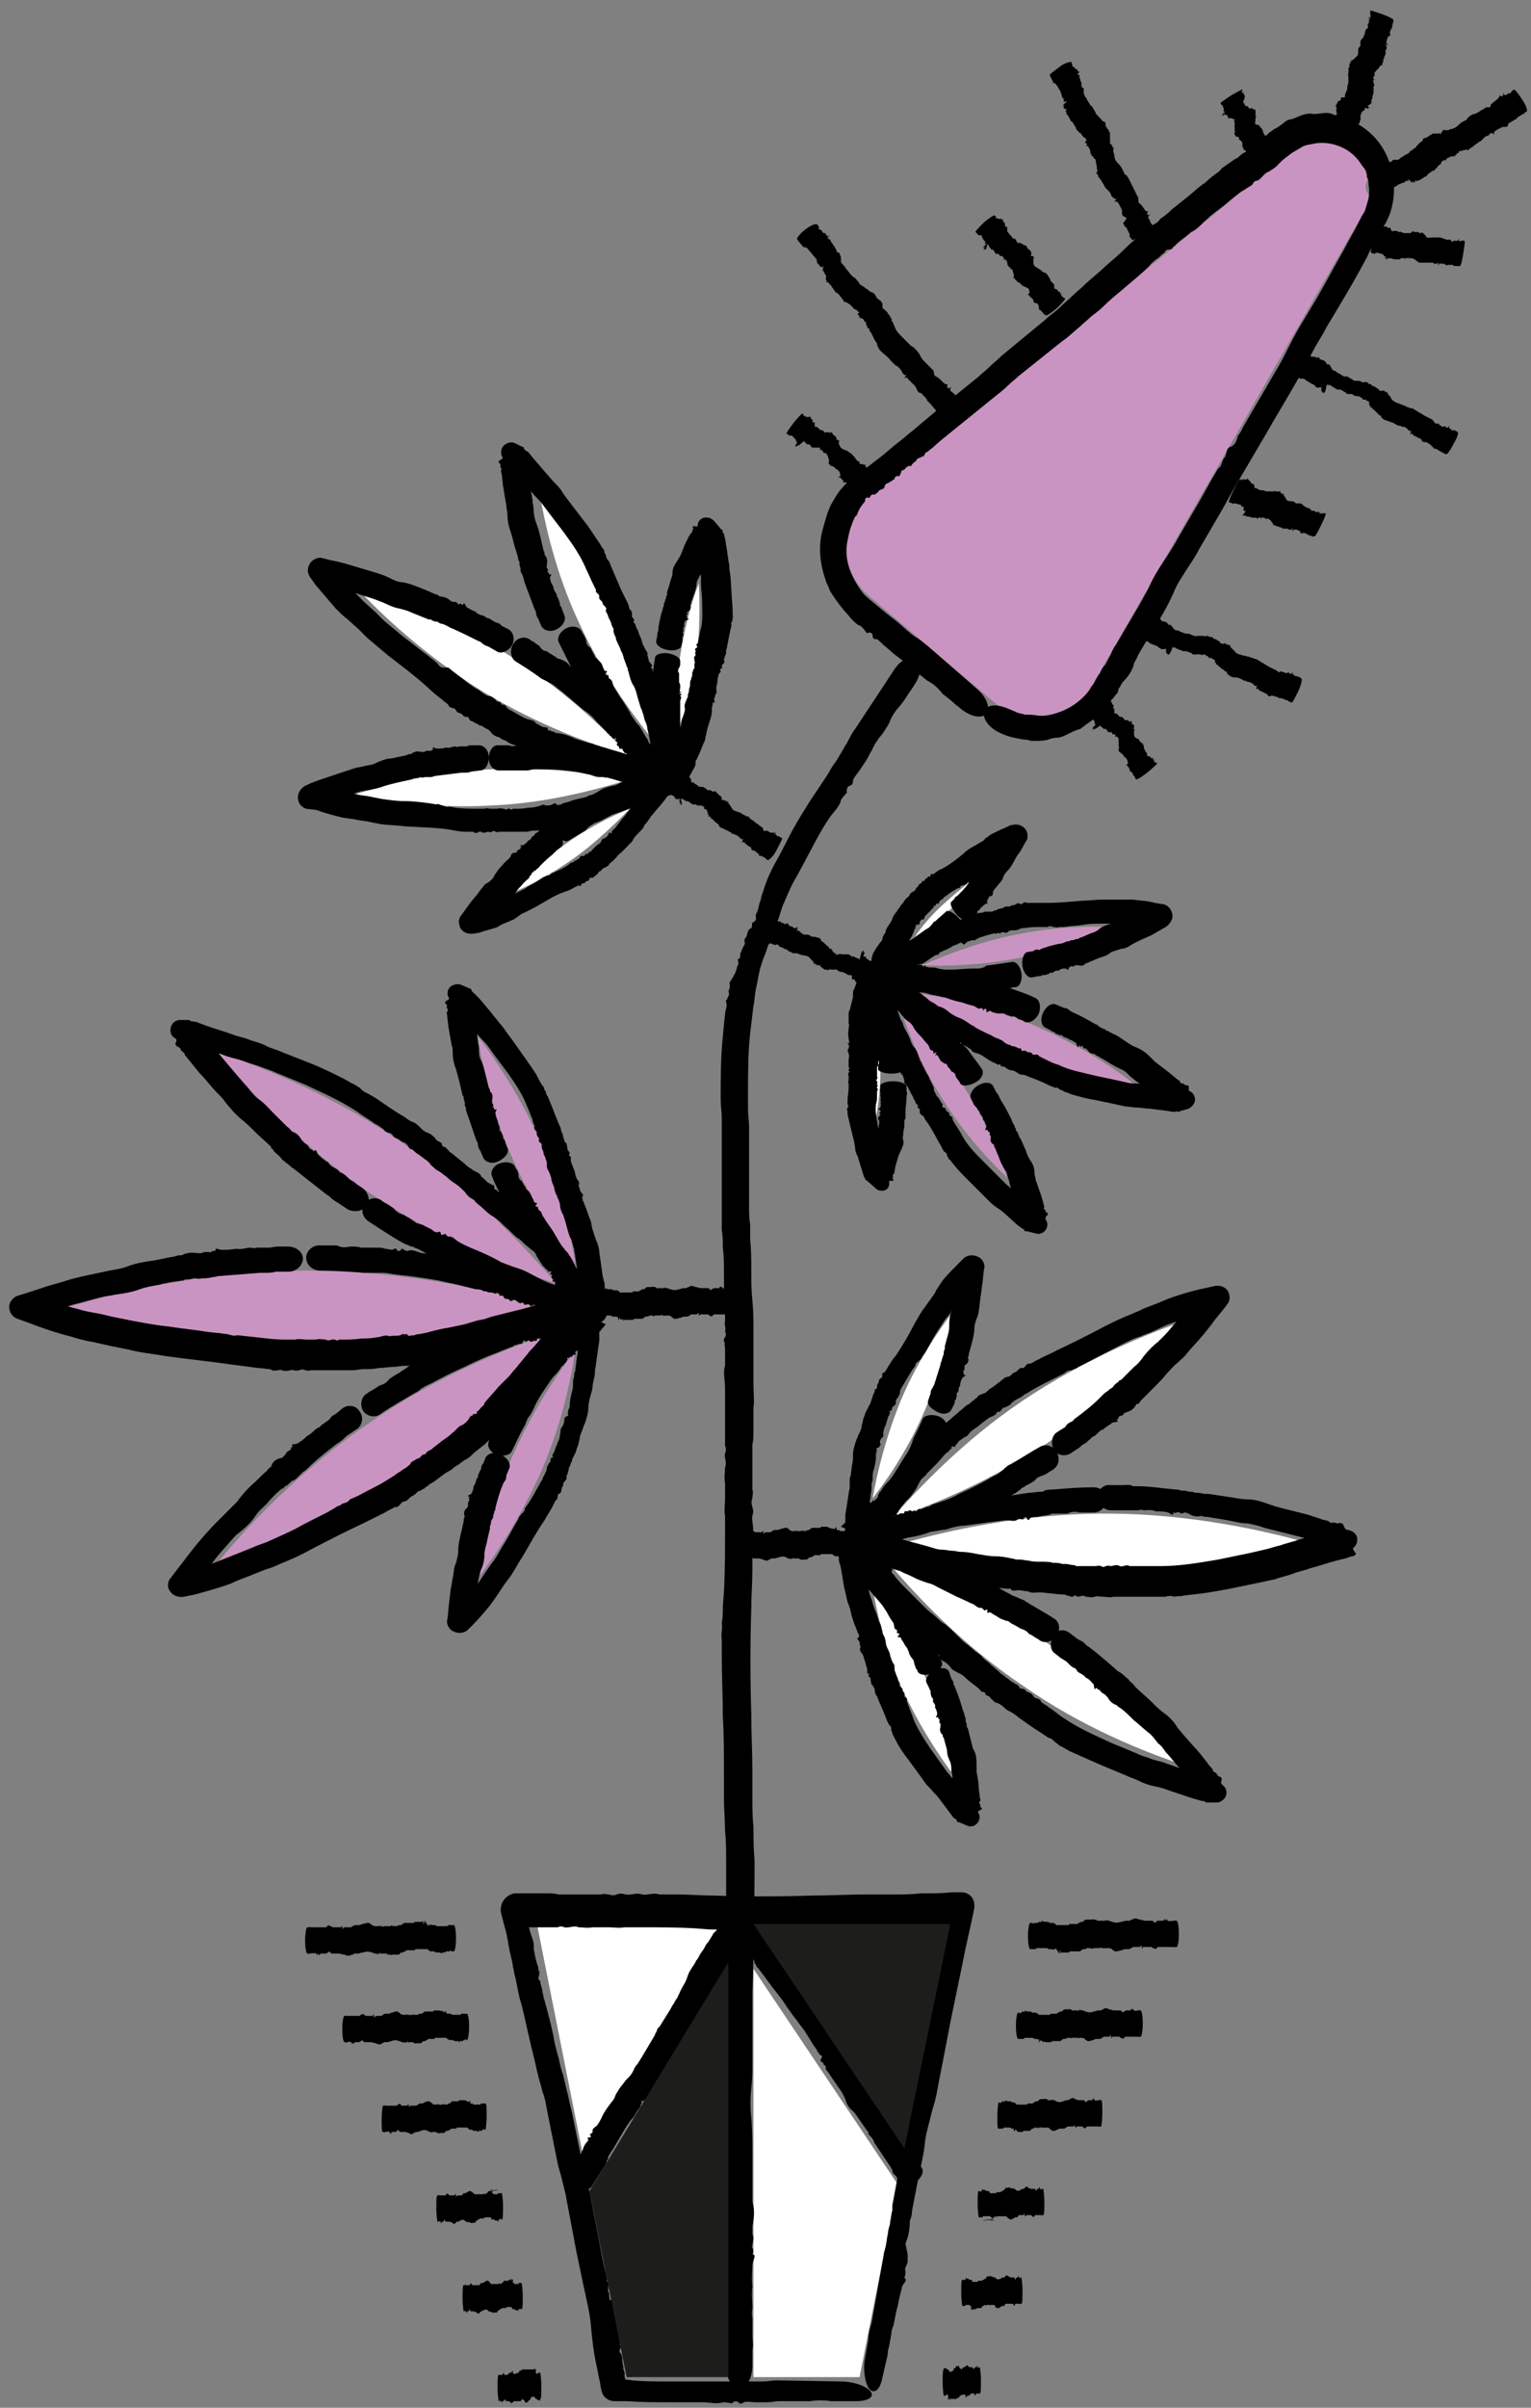 <svg xmlns="http://www.w3.org/2000/svg" viewBox="0 0 140 220"><rect x="0" y="0" width="140" height="220" fill="#808080" stroke="none"/><defs/><g fill="none" fill-rule="nonzero"><path fill="#CA94C2" d="M52.5 78.4c-2.1 1.5-4.2 2.6-6 3.3 1.3-1.4 3-3.1 5.1-4.5 2.1-1.5 4.2-2.6 6-3.3-1.3 1.3-3 3-5.1 4.5zm-8.8 16.3c1.7 2.2 4 5.7 5.8 9.8 1.8 4.1 2.7 8.2 3.1 11-1.7-2.2-4-5.7-5.8-9.8-1.8-4.1-2.7-8.2-3.1-11zM33.8 109c-6.5-4.5-11.4-9.7-14-12.9 3.9 1.3 10.6 3.9 17.1 8.4 6.5 4.4 11.3 9.7 14 12.8l-.9-.3c-4-1.3-10.1-3.9-16.2-8zm-5.7 13.7c-9.3 0-17.5-2-21.8-3.3 4.3-1.3 12.5-3.3 21.8-3.3 8.9 0 16.7 1.8 21.2 3.1.2.1.4.1.5.2-.1 0-.2 0-.2.1-4.4 1.3-12.4 3.2-21.5 3.2zm8.8 11.8c-6.5 4.5-13.2 7.1-17.1 8.4 2.6-3.2 7.5-8.5 14-12.9 6.2-4.3 12.6-6.8 16.6-8.2.2-.1.4-.1.5-.2-2.6 3.2-7.5 8.4-14 12.9zm12.6-.1c-1.8 4.1-4.1 7.6-5.8 9.8.4-2.8 1.3-6.8 3.1-11 1.8-4.1 4.1-7.6 5.8-9.8-.4 2.8-1.3 6.9-3.1 11zm30.6-32.2c-.2-1.2-.4-2.7-.4-4.2s.1-2.9.4-4.2c.2 1.2.4 2.7.4 4.2 0 1.6-.2 3-.4 4.2zm12 5.4c-1.7-1.6-3.9-4-5.8-7-1.9-2.9-3.1-5.9-3.9-8.2 1.7 1.6 3.9 4 5.8 7s3.2 6 3.9 8.2zm2.5-13.9c3.9 1.7 7.2 3.8 9.3 5.5-2.7-.4-6.5-1.3-10.4-2.9-3.9-1.7-7.2-3.8-9.3-5.5 2.7.4 6.5 1.2 10.4 2.9zm-1.7-8.3c3.4-.7 6.6-.8 9-.7-2.2 1-5.2 2.2-8.6 2.8-3.4.7-6.7.8-9 .7 2.1-.9 5.1-2.1 8.6-2.8zm-6.5-2.9c1.1-1 2.2-1.9 3.3-2.6-.8 1-1.7 2.1-2.8 3.2-1.1 1-2.2 1.9-3.3 2.6.7-1.1 1.7-2.2 2.8-3.2zM100 62.4c-.9 1.6-2.5 2.7-4.3 3-1.8.3-3.6-.2-5-1.4l-11.2-9.5c-1.4-1.2-2.2-2.9-2.2-4.7 0-1.8.8-3.5 2.3-4.7L118 13.9c.8-.7 1.8-1 2.8-1 1 0 2 .4 2.9 1.1.8.6 1.2 1.5 1.4 2.4-.3.4-.3.9 0 1.3 0 .1.1.1.1.1-.1.6-.2 1.2-.6 1.8L100 62.4z"/><path fill="#FFFFFF" d="M62.2 59.9c.4-2.5 1-4.8 1.7-6.6.1 1.9.1 4.3-.2 6.8-.4 2.5-1 4.8-1.7 6.6-.2-1.8-.2-4.2.2-6.8zM49.3 44.8c1.9 2.4 4.6 6.1 6.7 10.7 2.1 4.6 3.1 9 3.6 12-1.9-2.4-4.6-6.1-6.7-10.7-2.1-4.5-3.1-9-3.6-12zm-16.7 8.9c3.3.9 8.4 2.8 13.5 5.9 5.1 3.1 9.1 6.9 11.4 9.4-3.3-.9-8.4-2.8-13.5-5.9-5.1-3.2-9.1-6.9-11.4-9.4zm12.3 19.9c-5 .3-9.5-.4-12.5-1 2.9-.9 7.4-2.1 12.4-2.3 5-.3 9.6.4 12.5 1-3 .9-7.4 2.1-12.4 2.3zm7.6 4.8c-2.1 1.5-4.2 2.6-6 3.3 1.3-1.4 3-3.1 5.1-4.5 2.1-1.5 4.2-2.6 6-3.3-1.3 1.3-3 3-5.1 4.5zm34.7 83.8c-1.5-2-3.3-4.8-4.8-8.1-1.4-3.3-2.2-6.6-2.6-9 1.5 2 3.3 4.8 4.8 8.1 1.4 3.3 2.2 6.6 2.6 9zm8.8-11.9c5.5 3.7 9.6 8.1 12 10.9-3.5-1.2-9.1-3.4-14.5-7.2-5.5-3.7-9.6-8.1-12-10.9h.1c3.5 1.3 9 3.5 14.4 7.2zm5.1-12c7.8 0 14.7 1.6 18.6 2.7-3.9 1.1-10.8 2.7-18.6 2.7-7.8 0-14.7-1.6-18.6-2.7h.1c3.9-1.1 10.8-2.7 18.5-2.7zM93.5 128c5.5-3.7 11.1-6 14.5-7.2-2.4 2.8-6.5 7.2-12 10.9-5.3 3.6-10.7 5.8-14.2 7-.1 0-.2.1-.3.1 2.4-2.7 6.5-7.1 12-10.8zm-11.1-.1c1.4-3.3 3.3-6.2 4.8-8.1-.4 2.4-1.2 5.7-2.6 9-1.4 3.3-3.3 6.2-4.8 8.1.4-2.3 1.2-5.6 2.6-9zm-2.3-25.7c-.2-1.2-.4-2.7-.4-4.2s.1-2.9.4-4.2c.2 1.2.4 2.7.4 4.2 0 1.6-.2 3-.4 4.2zm6.3-19.7c1.1-1 2.2-1.9 3.3-2.6-.8 1-1.7 2.1-2.8 3.2-1.1 1-2.2 1.9-3.3 2.6.7-1.1 1.7-2.2 2.8-3.2zM66 175.8l-12.7 21.1-4.2-21.1H66zm12.6 41.4h-9.7v-37.3l13.2 19.7-3.5 17.6z"/><g fill="#000000"><path d="M48.5 119.3c-.1 0-.1-.2-.3-.1-.1-.1-.2.2-.3-.1-.1-.1-.2-.1-.3 0-.1-.1-.2 0-.3-.2-.1 0-.2-.2-.4-.1-.2.2-.3 0-.4-.1-.1 0-.3 0-.4-.1-.1-.3-.2-.2-.4-.2-.1-.3-.2-.3-.4-.2-.1 0-.2-.1-.4-.1-.1 0-.3 0-.4-.1-.1 0-.3 0-.4-.1-.2-.1-.4-.1-.6-.1l-1.2-.3c-.7-.2-1.4-.3-2.2-.5-1.2-.2-2.4-.4-3.6-.5l-.7-.1c-.4-.1-.8-.1-1.2-.1h-1.3c-1.3-.1-2.7-.2-4-.2-.7 0-1.3-.5-1.3-1.2 0-.6.6-1.2 1.4-1.1h1.4c.4.2.8.2 1.2.1.4 0 .8 0 1 .1h1.5c.2 0 .5 0 .7.1.2 0 .5.1.7.1.1-.1.3-.2.4 0 .1.2.2.1.4 0 0-.3.2.1.6.1.4-.2.8.1 1.3.2.9.1 1.9.3 1.9.3.8.2 1.7.3 2.6.6.4.1.9.2 1.4.3.4.1.7.1 1 .2.6.1 1.2.4 1.8.6l.7.3c.5.2 1.1.3 1.7.5l.9.3 1.6.5c.5.2.9.3 1.4.5.5.2.8.8.6 1.3-.1.3-.3.5-.6.6-.7.3-1.4.5-2.1.7-.3.1-.5.2-.8.3-.3.1-.7.3-1 .4-1.1.3-2.3.6-3.4.9-.4.1-.8.2-1.1.3-.4.1-.7.2-1.1.3-.3.1-.6.1-.9.2-.6.2-1.1.3-1.7.4-.6.1-1.3.2-1.8.4-.6.2-1.2.3-1.8.3-.2 0-.4 0-.6.1h-.4c-.2 0-.6.1-1 .1s-.8.1-1.3.1c-.4.1-.9.1-1.3.1s-.7.1-1 .1H28.4c-.2.1-.3 0-.5 0-.2-.1-.3-.1-.5 0-.2 0-.3.1-.5 0-.3-.1-.7.2-1.1 0-.4-.1-.7.2-1.1-.1-.4 0-.7-.1-1.1-.1-.7-.1-1.5-.2-2.3-.3-2-.3-4.1-.5-6.2-.8-1.1-.2-2.3-.3-3.4-.6l-1.5-.3-1.8-.4c-.7-.1-1.3-.3-2-.5-1.2-.3-2.4-.7-3.7-1.2l-1.1-.4c-.6-.2-.9-.9-.7-1.4.1-.3.4-.6.7-.7 1-.3 1.9-.6 2.8-.9l1.4-.4c.9-.3 1.8-.5 2.8-.7.5-.1.9-.2 1.4-.3.6-.1 1.2-.2 1.7-.4.8-.3 1.5-.4 2.2-.5.7-.1 1.4-.3 2.1-.4.2-.1.4-.1.6-.1.4-.2.8-.3 1.4-.2h.4l.3-.1h.4c.1 0 .1.1.2 0s.2-.1.4-.1c0-.4.2-.1.6-.1.4 0 .8 0 1.3-.1.5.1.9-.1 1.3-.1.4.1.6 0 .6 0h1.1c.2 0 .5-.1.8-.1h.9c.8 0 1.4.5 1.4 1.1 0 .6-.6 1.2-1.3 1.2h-1.2c-.3.1-.6.1-1 .1h-.4c-1.3.1-2.6.2-3.8.3-.2 0-.3.1-.6.1-.3.1-.6.1-.8.1-.2 0-.4.1-.7 0h-.2c-.3.1-.5.1-.7.1h-.1l-.1.1h-.1c-.7.1-1.5.2-2.2.4-.6.1-1.2.2-1.7.4-.8.3-1.6.4-2.3.5-.4.1-.7.1-1.1.2-.9.2-1.8.5-2.7.7l-1.3.4c-.3.1-.5.2-.8.2-.3-.1-.5.3-.8.2-.2.1-.4.5-.7.2-.2-.1-.4-.1-.5 0v-2h.3c.2.2.5.2.7.3l.9.3c.9.3 1.7.6 2.6.8.6.2 1.2.3 1.8.4.6.1 1.2.3 1.8.4l1.5.3c1.1.2 2.1.4 3.2.5 1.2.2 2.4.3 3.6.5l.9.1c.3 0 .6.1.9.1.3.1.6.2.9.1l.9.1c1.1.1 2.3.3 3.4.3h1c.3-.1.7 0 1 0h.9c.3-.1.6 0 .9 0 .3.2.6-.1.8 0 .2.1.3.1.4 0h.8s.6 0 1.3-.1c.4 0 .8 0 1.3-.1.4 0 .8-.3 1.2-.1.4-.1.7 0 1-.1.2-.1.4-.2.4 0 .1-.2.2-.1.3 0 .1.1.2.1.3 0 .2.1.4-.1.7-.1.2 0 .4-.1.6-.1.7-.2 1.5-.4 2.2-.5.5-.1.9-.2 1.4-.3.3-.1.7-.2 1-.3.3-.1.6-.1.9-.2.5-.2 1-.3 1.4-.4 1.1-.3 2.2-.5 3.3-.9.3-.1.5-.2.7-.3.3-.1.7-.3 1-.4.7-.2 1.3-.4 2-.7v2.5c-.4-.2-.9-.3-1.3-.5 0 0-.7-.2-1.2-.4-.2-.1-.4-.2-.4-.1-.1-.2-.4.2-.4-.1-.2 0-.2-.3-.4-.1-.1-.1-.3-.1-.5-.1.2.3 0 .4-.1.3z"/><path d="M50.3 122c-.1.1-.2-.1-.2.1-.1 0-.1.3-.2.1-.1 0-.2 0-.2.1-.1 0-.2.1-.3 0-.1.1-.3-.1-.3.1s-.2.1-.3.1c-.1.1-.2.1-.3.1-.2-.3-.3 0-.4 0-.2-.2-.3-.1-.3.1-.1.1-.2.1-.3.1-.1 0-.2.1-.4.1-.1 0-.2.2-.4.2-.2.1-.3.1-.5.2-.3.1-.7.3-1 .4-.6.2-1.2.5-1.9.8-1 .5-2 .9-2.9 1.4l-.6.3c-.3.2-.6.3-1 .5-.1.1-.2.1-.3.2-.2.2-.4.3-.6.4-1 .6-2.1 1.2-3.1 1.9-.5.4-1.3.2-1.6-.3-.3-.5-.2-1.3.4-1.6 0 0 .1-.1.3-.2.2-.1.5-.3.8-.5.4-.1.7-.3.9-.6.3-.2.6-.4.8-.5.2-.1.3-.2.3-.2.1-.1.2-.1.3-.2.2-.1.3-.2.5-.4l.6-.3c.2-.1.4-.1.6-.3 0-.2.1-.3.3-.1.2.1.2-.1.3-.1-.1-.2.2-.1.5-.2.2-.3.7-.3 1-.5.8-.4 1.5-.7 1.5-.7.7-.3 1.4-.7 2.2-.9.4-.1.8-.3 1.2-.5.3-.1.6-.2.9-.4.5-.2 1.1-.3 1.6-.5l.7-.2c.5-.1 1-.3 1.5-.5.3-.1.5-.2.8-.3l1.5-.4c.4-.1.8-.2 1.3-.4.5-.1 1.1.2 1.2.7.1.3 0 .6-.1.8-.4.6-.8 1.1-1.2 1.6-.2.2-.3.4-.4.6-.2.3-.4.5-.6.8l-2.1 2.4c-.2.3-.5.5-.7.8-.2.3-.4.5-.6.8-.2.2-.4.4-.5.6-.3.4-.7.8-1 1.1-.4.4-.8.8-1.1 1.2-.3.4-.8.8-1.2 1.1-.1.1-.3.2-.4.3 0 0-.1.1-.3.2-.2.1-.4.3-.7.6-.3.2-.6.5-.9.7-.3.3-.6.6-.9.7-.3.2-.5.4-.7.5-.2.1-.3.2-.3.2-.2.2-.4.3-.6.4-.1.1-.2.1-.3.2-.1.1-.3.2-.4.3-.1.1-.3.2-.4.3-.1.1-.3.2-.5.3-.1.1-.2.2-.4.3-.1.2-.3.1-.4.3-.2 0-.3.1-.4.2-.1.1-.2.2-.4.3-.3.1-.4.5-.8.5-.3.1-.4.6-.8.5-.3.2-.6.3-.9.5l-1.8.9c-1.7.8-3.3 1.6-5 2.5-.9.5-1.8.9-2.8 1.3-.4.2-.9.4-1.3.5l-1.5.6c-.5.2-1.1.4-1.7.7-1.1.4-2.2.7-3.3 1l-1 .2c-.6.1-1.2-.2-1.4-.8-.1-.3 0-.7.2-.9.5-.7 1.1-1.4 1.6-2.1l.8-1c.5-.6 1.1-1.3 1.7-1.9l.9-.9 1.1-1.1c.4-.6.9-1.1 1.3-1.5.5-.4.9-.9 1.4-1.3.1-.2.3-.3.4-.4.1-.4.4-.7 1-.8l.2-.2.1-.1.1-.2.3-.2s.1 0 .1-.1c0-.2.1-.2.2-.2-.3-.3.1-.2.4-.3.3-.2.6-.4.9-.7.4-.2.6-.5.9-.7.3-.1.4-.3.4-.3.2-.1.4-.3.6-.4l.2-.2c.1-.2.3-.3.5-.4l.6-.5c.5-.4 1.3-.3 1.6.3.4.5.2 1.3-.3 1.6l-.9.6c-.2.2-.4.4-.7.6-.1.1-.2.1-.3.2-.9.7-1.8 1.4-2.6 2.2-.1.1-.2.2-.4.3l-.5.5c-.1.1-.3.3-.5.3l-.1.1c-.2.2-.3.3-.5.4 0 0-.1 0-.1.1l-.1.1h-.1c-.5.4-1 .9-1.4 1.4-.4.4-.8.7-1.1 1.2-.4.6-1 1.1-1.5 1.5-.3.2-.5.5-.7.7-.5.6-1.1 1.2-1.6 1.9l-.8.9c-.1.2-.3.4-.4.6-.3.1-.2.5-.4.6-.1.2 0 .6-.4.6-.2 0-.3.1-.3.2l-1.1-1.7c.1 0 .2-.1.2-.2.3.1.4-.1.7-.2l.8-.2c.8-.2 1.6-.4 2.3-.7l1.5-.6 1.5-.6c.4-.2.8-.3 1.3-.5.9-.4 1.8-.8 2.6-1.2.9-.5 1.9-1 2.9-1.5l.7-.4c.2-.2.5-.2.7-.4.3-.1.5-.1.7-.4l.7-.3c.9-.5 1.8-.9 2.6-1.4.3-.2.5-.3.8-.5.2-.2.5-.3.7-.5.2-.1.5-.3.7-.5.1-.3.4-.3.6-.5.3 0 .4-.3.6-.4.2 0 .3-.1.3-.2.1-.1.2-.1.3-.2.1 0 .2-.1.3-.2 0 0 .4-.3.9-.7.3-.2.6-.4.9-.7.3-.2.5-.6.9-.7.3-.2.5-.4.6-.6.1-.2.2-.3.3-.2 0-.2.1-.2.2-.2.2 0 .2 0 .2-.2.2-.1.3-.3.4-.4.1-.1.3-.2.3-.4.4-.5.9-1 1.3-1.5l.9-.9c.2-.2.4-.5.6-.7.2-.2.3-.4.5-.6.3-.4.6-.7.8-1 .7-.7 1.3-1.5 2-2.3.2-.2.3-.4.4-.6.2-.3.4-.5.6-.8.4-.5.8-1 1.1-1.5l1.4 2.1-1.2.3s-.6.2-1 .3c-.2.1-.4.1-.4.1-.2-.1-.2.3-.4.1-.1.1-.3-.1-.4.1-.2 0-.3 0-.4.1.4.4.3.6.2.6z"/><path d="M53.3 122.9c0 .1-.2 0-.1.1-.1 0 .1.2-.1.1-.1 0-.1.1-.1.2-.1 0-.1.1-.2.1 0 .1-.2 0-.2.2.1.2 0 .2-.2.2 0 .1-.1.1-.1.2-.3-.1-.2.1-.2.1-.3-.1-.3 0-.2.1 0 .1-.1.1-.1.2-.1.1-.1.2-.2.2-.1.1 0 .2-.2.2-.1.1-.1.2-.2.3-.1.2-.3.4-.5.6-.3.3-.5.7-.8 1.1-.4.6-.8 1.2-1.1 1.9l-.2.4c-.1.2-.3.4-.4.6 0 .1 0 .1-.1.2 0 .2-.1.3-.2.5-.4.7-.7 1.4-1.1 2.2-.2.4-.8.5-1.4.3-.6-.2-.9-.8-.7-1.2 0 0 0-.1.1-.2s.2-.4.3-.6c.2-.2.4-.4.3-.7l.3-.6c.1-.1.1-.2.1-.2 0-.1.1-.2.1-.2 0-.1.1-.3.1-.4.1-.1.1-.3.2-.4.1-.1.2-.2.2-.4-.1-.1-.1-.2.1-.2s.1-.1.1-.2c-.2-.1.1-.1.2-.3-.1-.3.3-.4.4-.7l.6-1c.3-.4.6-.9 1-1.3.2-.2.4-.5.5-.7.1-.2.2-.4.4-.5.2-.3.5-.6.8-.8l.3-.3c.2-.2.5-.5.7-.8.1-.2.2-.3.4-.5l.7-.8.6-.7c.4-.4 1-.4 1.4-.1.2.2.3.5.3.8 0 .5-.1.9-.1 1.4v1.2l-.3 2.1c0 .2-.1.5-.1.7 0 .2 0 .4-.1.7 0 .2-.1.4-.1.5 0 .4-.1.7-.2 1-.1.4-.2.8-.2 1.1 0 .4-.1.8-.2 1.1 0 .1-.1.2-.1.3 0 0 0 .1-.1.2 0 .1-.1.3-.2.6-.1.2-.2.5-.2.7-.1.3-.1.5-.2.7-.1.2-.1.4-.2.6-.1.1-.1.2-.1.2-.1.2-.2.3-.2.5 0 .1-.1.1-.1.2s-.1.2-.1.3c-.1.1-.1.2-.1.3 0 .1-.1.2-.1.4-.1.1-.1.2-.1.3.1.1-.1.2-.1.3-.1.1-.2.2-.2.3 0 .1 0 .2-.1.3-.1.2 0 .5-.3.6-.2.1 0 .5-.3.6l-.3.6c-.2.4-.5.8-.7 1.2-.7 1-1.3 2.1-2 3.3-.4.6-.7 1.2-1.1 1.8l-.6.8-.6.9c-.2.3-.4.6-.7 1-.5.6-1 1.2-1.5 1.7l-.5.5c-.4.4-1.1.4-1.6 0-.2-.2-.4-.6-.3-.9.1-.6.1-1.2.2-1.8l.1-.9c.1-.6.2-1.1.3-1.7 0-.3.1-.6.2-.8.1-.4.2-.7.2-1.1 0-.5.1-.9.2-1.4.1-.4.2-.8.3-1.3 0-.1 0-.3.1-.4-.1-.3-.1-.6.2-.8l.1-.2V137.3l.1-.2s.1 0 0-.1 0-.2.1-.2c-.4-.1-.1-.2.1-.3.1-.2.2-.4.2-.7.2-.2.2-.5.3-.7.2-.2.1-.3.1-.3.1-.1.1-.3.2-.4l.1-.2c0-.1 0-.3.2-.5l.2-.5c.2-.4.8-.6 1.4-.3.6.3.9.8.8 1.2l-.3.7c0 .2 0 .4-.2.6 0 .1-.1.1-.1.2-.3.7-.5 1.4-.7 2.2 0 .1 0 .2-.1.3 0 .2-.1.3-.1.5 0 .1-.1.2-.2.4v.1c0 .2-.1.3-.1.4v.2c-.1.4-.2.8-.3 1.3-.1.4-.2.7-.2 1 0 .5-.1 1-.3 1.4-.1.2-.1.4-.2.7-.1.5-.2 1.1-.2 1.6l-.1.8c0 .2 0 .3-.1.5-.2.1.1.3 0 .5 0 .2.3.3 0 .5-.2.1-.2.2-.1.2l-1.8-.8v-.2c.2 0 .2-.2.3-.3l.4-.4c.4-.4.7-.8 1.1-1.2l.6-.9.6-.9.5-.7c.4-.5.7-1.1 1-1.6.4-.6.7-1.2 1.1-1.9l.3-.5c0-.2.2-.3.3-.5.2-.1.3-.3.3-.5l.3-.4c.4-.6.7-1.2 1-1.7.1-.2.2-.4.3-.5 0-.2.2-.4.2-.5.1-.2.2-.3.2-.5s.1-.3.2-.5c.2-.1.1-.3.2-.5.2 0 .2-.1.1-.2 0-.1.1-.1.1-.2s.1-.1.1-.2c0 0 .1-.3.3-.8.1-.2.2-.4.2-.7.1-.2 0-.6.2-.7.1-.2.2-.4.2-.6 0-.1 0-.3.1-.2-.1-.1 0-.1.1-.2.2 0 .2-.1.1-.2.1-.1 0-.3.1-.4 0-.1.1-.2.1-.3 0-.5.1-.9.2-1.3.1-.3.1-.6.1-.8 0-.2 0-.4.1-.6 0-.2 0-.4.1-.5 0-.3.1-.6.1-.9.1-.7.2-1.3.3-2v-.5-.7c0-.4.1-.8.1-1.2l2.3 1-.5.6-.5.5-.2.2c-.2 0 .1.3-.2.2 0 .1-.3 0-.2.2-.1 0-.2.1-.2.2-.2-.2-.2-.1-.3 0z"/><path d="M49.4 119.5c-.1 0-.1-.2-.2-.1-.1-.1-.2.2-.2-.1-.1-.1-.2-.1-.3 0-.1-.1-.2 0-.2-.2-.1 0-.2-.2-.3-.2-.2.2-.3 0-.3-.2-.1 0-.2 0-.3-.1 0-.3-.2-.2-.3-.2 0-.3-.1-.3-.3-.2-.1 0-.2-.1-.3-.1-.1-.1-.3-.1-.4-.1-.1 0-.3 0-.4-.1-.2-.1-.3-.1-.5-.2-.3-.1-.7-.3-1-.5-.6-.3-1.2-.6-1.9-.9l-3-1.5-.6-.3c-.3-.2-.7-.4-1-.5-.1-.1-.2-.1-.3-.1-.2-.1-.5-.2-.7-.3-1.1-.6-2.1-1.3-3.2-2-.6-.4-.7-1.1-.4-1.6.3-.5 1.1-.7 1.6-.3 0 0 .1.1.3.2.2.1.5.3.8.5.2.3.5.5.9.6.3.2.6.3.8.5.2.1.3.2.3.2.1.1.2.1.3.1.2.1.4.1.5.2l.6.3c.2.1.3.3.6.3.2-.1.3-.1.3.1s.2.1.3.1c.1-.2.2.1.4.2.4-.1.6.3 1 .5.7.4 1.5.7 1.5.7.7.3 1.4.6 2.1 1 .3.2.7.3 1.2.5l.9.3c.5.2 1 .5 1.4.7l.6.3c.4.2.9.4 1.5.5.3.1.5.2.8.2l1.4.4 1.2.3-1.1 1.5c-.3-.5-.7-1-1.1-1.5-.1-.2-.3-.4-.5-.5-.2-.2-.4-.4-.6-.7-.6-.8-1.3-1.5-2-2.3-.2-.3-.4-.5-.7-.7-.2-.2-.5-.4-.7-.6-.2-.2-.4-.4-.6-.5-.4-.3-.7-.7-1.1-1-.4-.4-.8-.8-1.2-1-.5-.3-.8-.7-1.2-1-.1-.1-.3-.2-.4-.4 0 0-.1-.1-.3-.2-.2-.1-.4-.3-.6-.6-.2-.2-.5-.5-.8-.7-.3-.2-.6-.4-.9-.7-.3-.2-.5-.4-.7-.5-.2-.1-.3-.2-.3-.2-.2-.2-.4-.3-.5-.5l-.2-.2c-.1-.1-.3-.2-.4-.3-.1-.1-.3-.2-.4-.3-.2-.1-.3-.2-.4-.3-.1-.1-.2-.2-.3-.2-.2 0-.2-.2-.3-.3-.1-.2-.2-.2-.3-.3-.1 0-.3-.1-.4-.2-.2-.2-.6-.2-.7-.5-.2-.3-.6-.1-.8-.5-.3-.2-.5-.4-.8-.5-.5-.4-1.1-.7-1.6-1.1-1.5-1-3.1-1.7-4.8-2.5L25.2 98c-.4-.2-.8-.3-1.3-.5s-1-.3-1.5-.5-1.1-.3-1.7-.5c-1-.4-2.1-.7-3.1-1l-.9-.3 1.2-1.7c.4.7 1 1.4 1.5 2l.8 1c.5.6 1.1 1.3 1.6 1.9.3.3.5.6.8.9.3.4.7.9 1 1.1.6.4 1 .9 1.4 1.3l1.3 1.3c.2.1.3.3.4.4.4.1.7.4.9.8l.2.2.1.1.2.1.2.3s0 .1.1.1.2.1.3.2c.3-.3.2.1.4.3.2.2.5.5.9.7.2.4.6.5.9.7.2.3.4.3.4.3.2.1.4.3.5.4l.2.2c.2.1.4.2.6.4l.6.4c.5.4.7 1.1.3 1.6-.4.5-1.1.6-1.7.3l-.9-.6c-.2-.1-.5-.3-.8-.6-.1-.1-.2-.1-.3-.2-.9-.7-1.9-1.5-2.8-2.2-.1-.1-.3-.2-.4-.3-.2-.2-.4-.3-.6-.5-.2-.1-.3-.3-.4-.4l-.1-.1c-.2-.2-.4-.3-.5-.5 0 0 0-.1-.1-.1l-.1-.1v-.1c-.5-.5-1-.9-1.5-1.4-.4-.4-.8-.8-1.2-1.1-.6-.5-1.1-1.1-1.5-1.6-.2-.3-.4-.5-.7-.8-.6-.6-1.1-1.3-1.7-1.9l-.8-1c-.2-.2-.3-.4-.5-.6 0-.3-.4-.3-.4-.6-.2-.2-.6-.2-.4-.6.1-.2 0-.3-.2-.4-.4-.3-.4-.9-.1-1.3.2-.2.4-.3.7-.3h.8c.2.2.5.1.7.2l.8.3c.8.3 1.6.5 2.4.8.5.2 1.1.3 1.6.5s1.1.3 1.6.6c.4.2.9.3 1.3.5l2.8 1.1c1 .4 2 .9 3 1.4l.7.4c.3.1.5.3.7.4.2.2.4.4.7.5l.7.4c.9.6 1.7 1.2 2.6 1.7.3.2.5.4.8.5.3.1.5.3.7.5.2.2.4.4.7.5.3.1.5.3.7.5.1.3.5.3.6.5 0 .2.1.3.3.3l.3.3c.1.1.1.2.2.2 0 0 .4.3 1 .8.3.2.5.5.9.7.3.3.8.3.9.7.3.2.5.5.7.6.2.1.3.1.3.2.2-.1.2.1.2.2 0 .2.1.2.2.2.1.2.3.2.4.4.1.1.3.2.4.3.6.4 1.1.9 1.5 1.3.3.3.6.6 1 .9.2.2.5.4.7.6l.6.6c.4.3.7.6.9 1 .7.8 1.4 1.5 2 2.3.2.2.3.4.5.5.2.2.5.5.7.8.4.5.8 1 1.2 1.6.4.6.3 1.4-.3 1.8-.3.2-.7.3-1.1.2l-1.3-.3s-.7-.2-1.1-.3c-.2-.1-.4-.2-.4-.1-.1-.2-.3.2-.4-.1-.1 0-.2-.3-.4-.1-.1-.1-.3-.1-.4-.1-.2-.4-.4-.4-.5-.5z"/><path d="M51.2 117.8c-.1 0 .1-.2-.1-.1 0-.1-.3.1-.1-.1 0-.1 0-.1-.2-.1 0-.1-.1-.1 0-.2-.1 0 0-.2-.1-.2-.2.1-.2-.1-.1-.2-.1 0-.1-.1-.2-.2.2-.3 0-.2-.1-.3.2-.2.1-.3-.1-.2-.1 0-.1-.1-.2-.2s-.2-.1-.2-.2c-.1-.1-.2-.1-.2-.2-.1-.1-.1-.2-.2-.3-.1-.2-.3-.4-.4-.7-.2-.4-.4-.8-.7-1.2-.4-.6-.8-1.3-1.2-1.9l-.2-.4c-.1-.2-.2-.5-.4-.7 0-.1-.1-.1-.1-.2-.1-.1-.2-.3-.3-.4-.4-.8-.8-1.5-1.1-2.3-.2-.4.1-1 .7-1.2.6-.2 1.2-.1 1.4.3 0 0 0 .1.1.2s.2.3.2.5c0 .3.1.5.3.6.1.2.2.4.3.5.1.1.1.2.1.2 0 .1.1.1.2.2s.2.2.2.3c.1.1.1.2.2.4.1.1.1.3.2.4.2 0 .3 0 .1.2-.1.2 0 .1.1.2.2-.1 0 .1.2.3.3.1.2.4.4.6.3.5.6.9.6.9.3.4.5.8.8 1.3.1.2.3.5.5.7.1.2.3.3.4.5.2.3.4.6.5.9.1.1.1.3.2.4.2.3.4.6.6.8l.4.4.6.7.6.6-1.7.7-.1-1.2c0-.2-.1-.3-.1-.5-.1-.2-.1-.4-.1-.6-.1-.7-.2-1.3-.3-2 0-.2-.1-.4-.1-.7-.1-.2-.1-.4-.2-.6 0-.2-.1-.3-.2-.5-.1-.3-.2-.6-.3-1-.1-.4-.2-.7-.3-1-.2-.3-.3-.7-.3-1 0-.1-.1-.2-.1-.3 0 0 0-.1-.1-.2 0-.1-.1-.3-.2-.5s-.1-.5-.2-.7c-.1-.2-.2-.5-.2-.7-.1-.2-.1-.4-.2-.5 0-.1-.1-.2-.1-.2-.1-.2-.1-.3-.1-.5v-.2c0-.1-.1-.2-.1-.3 0-.1-.1-.2-.1-.3-.1-.1-.1-.2-.1-.3 0-.1-.1-.2-.1-.3-.1 0 0-.2-.1-.3.1-.1 0-.2-.1-.3-.1-.1-.2-.1-.1-.3 0-.2-.3-.3-.2-.6 0-.2-.4-.3-.2-.6-.1-.2-.2-.4-.2-.6-.2-.4-.3-.8-.5-1.2-.4-1.1-1.1-2.1-1.8-3.1l-1.2-1.6-.5-.7c-.2-.3-.4-.5-.7-.8-.3-.3-.5-.6-.8-.9-.5-.6-.9-1.2-1.4-1.7l-.4-.5 1.9-.8c0 .5 0 1.1.1 1.7l.1.8c.1.5.1 1.1.2 1.6 0 .3.1.5.1.8 0 .4 0 .7.2 1 .2.4.3.9.4 1.3l.3 1.2c.1.1.1.2.1.3.2.2.3.4.2.8V100.8l.1.1v.2s-.1.1 0 .1.1.1.1.2c.4-.1.1.1.1.3 0 .2.1.5.2.7 0 .3.2.5.2.7-.1.2.1.3.1.3.1.1.1.3.2.4v.2c.1.1.2.2.2.4l.2.5c.2.4-.2.9-.8 1.2-.6.3-1.2.1-1.4-.3l-.3-.7c-.1-.1-.2-.3-.2-.6 0-.1-.1-.2-.1-.2-.3-.8-.5-1.5-.8-2.3 0-.1-.1-.2-.1-.3-.1-.2-.1-.4-.1-.5-.1-.1-.1-.3-.1-.4v-.1c-.1-.2-.1-.3-.1-.4v-.1l-.1-.1c-.1-.4-.2-.9-.3-1.3-.1-.4-.2-.7-.3-1.1-.2-.5-.3-1-.3-1.5 0-.2 0-.5-.1-.7-.1-.6-.2-1.1-.3-1.7l-.1-.9c0-.2-.1-.3 0-.5.2-.2-.2-.3 0-.5-.1-.2-.4-.3 0-.5.2-.1.2-.2.1-.3-.2-.4 0-1 .5-1.1.2-.1.5-.1.7 0l.7.3c.1 0 .2.1.2.1 0 .2.2.3.3.4l.4.4 1.1 1.3c.2.3.5.6.7.9.3.3.5.6.7.9l.6.8 1.2 1.7c.4.6.9 1.2 1.2 1.9l.3.5c.2.1.1.4.3.5 0 .2.1.4.2.5l.2.5c.3.7.5 1.3.8 2 .1.2.2.4.2.6.1.2.2.4.2.6.1.2.1.4.2.5.2.1.1.3.2.5-.1.2.2.3.2.5-.1.1-.1.2.1.3v.4s.1.3.3.8c.1.2.1.5.2.7.1.3.4.4.2.7.1.2.1.4.2.6.1.1.2.2.1.2.2 0 .1.1.1.2-.1.1-.1.2 0 .2-.1.2.1.3.1.4 0 .1.1.2.1.3.2.4.3.9.5 1.3.1.3.1.6.2.9.1.2.1.4.2.6.1.2.1.4.2.5.1.3.2.6.2.9l.3 2.1c0 .2.1.3.1.5.1.2.1.4.1.7 0 .5.1.9.1 1.4 0 .7-.5 1.3-1.3 1.4-.4 0-.8-.1-1-.4l-.6-.7s-.3-.4-.5-.6c-.1-.1-.1-.2-.2-.2.1-.2-.3 0-.2-.2-.1 0 .1-.3-.2-.2 0-.1-.1-.2-.2-.2.2-.1 0-.1 0-.2z"/></g><g fill="#000000"><path d="M57.5 69.2c-.1 0 0-.2-.1-.1 0-.1-.3.1-.1-.2 0-.1-.1-.1-.2-.1 0-.1-.1-.1-.1-.2-.1 0 0-.2-.2-.2-.2.1-.2-.1-.2-.2-.1 0-.2-.1-.2-.2.2-.3-.1-.2-.1-.3.1-.3 0-.3-.2-.2-.1 0-.1-.1-.2-.2s-.2-.1-.2-.2c-.1-.1-.2-.1-.2-.2l-.3-.3-.6-.6c-.3-.4-.7-.8-1.2-1.1-.7-.6-1.3-1.1-2-1.7l-.4-.3c-.2-.2-.5-.4-.7-.5-.1 0-.2-.1-.2-.1l-.6-.3c-.8-.6-1.6-1.1-2.4-1.6-.4-.3-.5-1-.2-1.5.3-.6 1-.8 1.5-.5 0 0 .1.1.3.2.2.1.4.3.6.4.2.3.4.5.7.5.2.2.5.3.6.4.2.1.3.2.3.2.1.1.2.1.3.1.1.1.3.1.4.2.2.1.3.2.4.3.1.1.2.3.4.3.2-.1.3-.1.2.2 0 .2.1.1.2.2.2-.2.1.1.3.3.3 0 .5.4.7.6.5.4 1.1.9 1.1.9.5.4 1 .8 1.4 1.4.2.3.5.5.8.7.2.2.4.3.6.5.3.3.6.7.9 1.1l.3.5c.2.3.6.6.9 1l.5.5.8.9c.2.3.5.6.7.9.3.4.3 1.1-.2 1.4-.2.2-.5.2-.8.2-.6-.1-1.1-.2-1.6-.4-.2-.1-.4-.1-.6-.1-.3 0-.5-.1-.8-.1-.8-.2-1.6-.5-2.5-.7-.3-.1-.5-.2-.8-.2-.3-.1-.5-.1-.8-.2-.2-.1-.4-.1-.6-.2-.4-.1-.8-.2-1.2-.4-.4-.2-.9-.3-1.3-.4-.5-.1-.9-.3-1.2-.5-.1-.1-.3-.1-.4-.2 0 0-.1 0-.3-.1-.2-.1-.4-.2-.7-.3-.3-.1-.5-.3-.9-.4-.3-.1-.6-.2-.8-.4-.3-.1-.5-.2-.6-.3-.2-.1-.3-.1-.3-.1-.2-.1-.4-.2-.5-.4l-.2-.2c-.1-.1-.2-.1-.4-.2-.1-.1-.2-.2-.4-.2-.1 0-.2-.2-.4-.2-.1-.1-.2-.1-.3-.2-.2 0-.2-.1-.3-.2 0-.2-.2-.2-.3-.2-.1 0-.3-.1-.3-.2-.2-.2-.5-.1-.6-.4-.1-.3-.6-.1-.7-.5-.2-.2-.4-.3-.6-.5-.4-.3-.9-.7-1.3-1.1-1.1-1-2.3-1.9-3.6-2.9-.6-.5-1.3-1.1-1.9-1.6l-.8-.8-1-.9c-.4-.3-.7-.6-1.1-1l-1.8-2.1-.5-.7c-.4-.5-.3-1.2.2-1.6.3-.2.6-.3.9-.2.7.2 1.4.3 2.1.5l1 .3c.7.2 1.3.4 2 .6.3.1.6.2 1 .4s.8.4 1.2.4c.6.1 1.1.3 1.6.5s1 .4 1.4.6c.2 0 .3.1.4.2.3 0 .7.1 1 .4l.2.1H41.7l.2.2s0 .1.1 0 .2 0 .3.1c.2-.4.2 0 .4.2.2.1.5.3.8.4.2.3.6.3.8.4.2.2.4.2.4.2.2.1.3.2.5.3l.2.1c.2 0 .3.1.5.3l.6.3c.5.3.6 1 .3 1.5s-1 .8-1.4.5l-.7-.4c-.2-.1-.4-.1-.7-.4-.1-.1-.2-.1-.2-.1-.8-.4-1.6-.8-2.5-1.2-.1 0-.2-.1-.4-.2s-.4-.2-.5-.2c-.1 0-.3-.1-.4-.2h-.1c-.2 0-.4-.1-.5-.2h-.2l-1.5-.6c-.4-.2-.8-.3-1.2-.4-.6-.1-1.1-.4-1.6-.6-.3-.1-.5-.2-.8-.3-.6-.2-1.3-.4-1.9-.6l-1-.3c-.2 0-.4-.1-.6-.1-.1-.3-.4.1-.6-.1-.2 0-.4.3-.5-.1-.1-.2-.2-.2-.3-.2l1-1.7c.1 0 .2.1.2.1 0 .2.2.3.3.4l.4.5c.4.5.8 1 1.3 1.5l.9.9 1 .9.8.8 1.8 1.5c.7.5 1.4 1.1 2.1 1.6l.5.4c.2.1.3.3.5.4.1.2.3.4.5.4h.5c.6.5 1.3 1 1.9 1.5.2.1.4.3.6.4.2.1.4.2.6.4.2.1.4.3.6.3.3 0 .4.2.6.3.1.3.4.2.5.3 0 .2.1.2.3.2.1.1.2.1.2.2l.2.2s.4.2.9.5c.2.1.5.3.8.4.3.1.7.1.8.4.3.1.5.3.6.3.2.1.3 0 .3.1.1-.1.2 0 .2.1 0 .2.1.2.2.1.1.2.3.1.4.2.1.1.3.1.4.1.6.1 1.1.3 1.5.5.3.1.7.2 1 .3.2.1.5.1.7.2.2.1.4.1.6.2.4.1.7.2 1 .3.8.2 1.6.5 2.3.7.2.1.4.1.6.1.3 0 .5.1.8.1.5.1 1 .2 1.4.3l-1.3 2.1-.6-.8s-.3-.4-.6-.7c-.1-.1-.2-.3-.2-.2.1-.2-.3 0-.2-.2-.1 0 0-.3-.2-.2 0-.1-.1-.2-.2-.2 0-.2-.2-.2-.2-.3z"/><path d="M57.8 71.6c-.1 0-.1-.2-.2 0-.1 0-.2.2-.2-.1 0-.1-.1-.1-.2 0 0-.1-.1 0-.2-.1-.1 0-.1-.2-.2-.1-.1.2-.2 0-.2-.1-.1.1-.2 0-.2 0 0-.3-.1-.1-.2-.1 0-.3-.1-.3-.2-.1h-.5c-.1 0-.2.1-.3 0h-.4c-.3 0-.5-.1-.8-.2-.5-.1-.9-.2-1.4-.3-.8-.1-1.6-.2-2.3-.2h-1.5c-.2 0-.4.1-.6.1h-2.6c-.5 0-.9-.5-.9-1.1 0-.6.3-1.2.8-1.2h1c.3.1.5.1.8 0h1.3c.1 0 .3-.1.4-.1h.5c.2 0 .3.1.5 0 .1-.1.2-.2.2 0 .1.2.2 0 .2 0 0-.3.2 0 .4 0 .2-.2.5 0 .8.1.6.1 1.2.1 1.2.1.6.1 1.1.1 1.7.3.3.1.6.1.9.2.2 0 .5.1.7.1.4.1.8.2 1.2.4l.5.2c.3.1.7.2 1.1.3.2 0 .4.1.6.1l1.1.3c.3.1.6.2 1 .3.5.2.8.7.7 1.2-.1.3-.3.5-.5.6-.5.2-.9.4-1.4.5-.2.1-.3.1-.5.2l-.6.3c-.7.2-1.4.5-2.2.7-.2.1-.5.1-.7.2-.2.1-.4.2-.7.2-.2.1-.4.1-.5.2-.3.1-.7.2-1.1.3-.4.1-.8.2-1.2.4-.4.2-.8.2-1.2.3-.1 0-.3 0-.4.1H51c-.2 0-.4.1-.6.1-.3 0-.5.1-.8.1-.3.1-.6.1-.8.1-.3 0-.5.1-.6.1H45.6c-.1.1-.2 0-.3 0-.1-.1-.2-.1-.3 0-.1 0-.2.1-.3 0-.2 0-.5.2-.7 0-.2-.1-.5.3-.7 0h-.7c-.5 0-1-.1-1.5-.2-1.3-.2-2.6-.2-4.1-.3-.7-.1-1.5-.1-2.2-.2l-1-.2c-.4-.1-.8-.1-1.2-.2-.4-.1-.8-.1-1.3-.2-.8-.2-1.6-.4-2.4-.7l-.9-.1c-.6-.2-.9-.8-.7-1.4.1-.3.4-.6.6-.7.6-.3 1.2-.5 1.8-.7l.9-.3 1.8-.6c.3-.1.6-.1.9-.2.4-.1.8-.1 1.1-.3.5-.2.9-.4 1.4-.4.5-.1.9-.2 1.4-.3.1-.1.3-.1.4-.1.2-.2.5-.3.9-.2H38.8l.2-.1h.3s.1.1.1 0c.1-.1.2-.1.2-.1-.1-.4.1-.1.4-.1.2 0 .5 0 .8-.1.3.1.6-.1.8-.1.2.1.4 0 .4 0h.7c.1-.1.3-.1.5-.1h.6c.5 0 .9.5.9 1.1 0 .6-.3 1.2-.8 1.2l-.8.1c-.2.1-.4.1-.7.1h-.2l-2.4.3c-.1 0-.2.1-.4.1h-.5c-.1 0-.3.1-.4 0h-.1c-.2.1-.3.1-.5.1h-.1l-.1.1c-.5.1-.9.2-1.4.3-.4.1-.8.2-1.1.3-.5.2-1 .3-1.5.4-.2 0-.5.1-.7.1-.6.2-1.1.4-1.7.5l-.8.3c-.2.1-.3.1-.5.2-.2-.1-.3.3-.5.2-.1.1-.2.4-.5.2-.2-.1-.2-.1-.3 0l-.1-2c.1 0 .1 0 .2-.1.1.2.3.1.5.2l.6.2c.6.2 1.1.3 1.7.4.4.1.8.1 1.1.2.4.1.8.1 1.2.2l1 .2c.7.1 1.4.2 2.1.2.8 0 1.5.1 2.3.2l.6.1c.2-.1.4.1.6.1.2.1.4.2.6.1l.5.1c.7.1 1.5.1 2.1.1h.6c.2-.1.4 0 .6 0h.6c.2-.1.4 0 .6 0 .2.2.4-.1.5 0 .1.1.2.1.3 0h.5s.4 0 .9-.1c.2 0 .5 0 .8-.1.3 0 .5-.3.8-.1.2 0 .5 0 .6-.1.1 0 .2-.2.2 0 0-.2.1-.1.2 0s.2.1.2 0c.2.1.3-.1.4-.1.1 0 .2-.1.4-.1.5-.2.9-.3 1.4-.4.3-.1.6-.1.9-.3.2-.1.4-.2.6-.2.2-.1.4-.1.5-.2l.9-.3c.7-.2 1.4-.4 2.1-.7.2-.1.3-.1.5-.2l.6-.3c.4-.2.8-.3 1.2-.5l.1 2.5-.8-.2s-.5-.1-.8-.2c-.2 0-.3-.1-.3-.1 0-.2-.2.2-.3-.1-.1 0-.1-.3-.3-.1-.1-.1-.2-.1-.3-.1.1-.3-.1-.2-.1-.3z"/><path d="M59.5 73.3c0 .1-.1-.1-.1 0 0 0 0 .3-.1 0-.1-.1-.1 0-.1.1-.1-.1-.1 0-.1 0 0 .1-.2-.1-.2 0 0 .2-.1.1-.2 0 0 .1-.1.1-.1.1-.2-.3-.1-.1-.2 0-.2-.2-.2-.2-.2 0 0 .1-.1 0-.1.1-.1 0-.1.1-.2.1s-.1.2-.2.1c-.1 0-.1.1-.2.1-.2.1-.3.1-.5.2l-.9.3c-.5.2-.9.5-1.4.7l-.3.1c-.2.1-.3.2-.5.3l-.1.1-.3.3-1.5.9c-.3.2-.8-.1-1.1-.6-.4-.5-.5-1.1-.2-1.3 0 0 .1 0 .2-.1s.2-.2.4-.3c.2 0 .4-.1.5-.3.2-.1.3-.2.4-.2.1-.1.2-.1.2-.1.1 0 .1-.1.1-.1.1-.1.1-.2.2-.2.1-.1.2-.1.3-.2.1-.1.2 0 .3-.2 0-.1 0-.3.1-.1.1.1.1 0 .1-.1-.1-.2.1 0 .2-.1 0-.3.3-.2.5-.3.4-.2.7-.4.7-.4.3-.2.7-.3 1.1-.4.2 0 .4-.1.6-.2.1-.1.3-.1.4-.2.3-.1.5-.1.8-.2l.3-.1c.2 0 .5-.1.8-.3.1-.1.3-.1.4-.2l.7-.2.7-.2c.5-.2 1.1.1 1.2.7.1.3 0 .6-.1.8-.2.3-.4.5-.6.8-.1.1-.1.2-.2.3-.1.1-.2.3-.3.4-.3.4-.7.8-1 1.2-.1.1-.2.2-.3.4-.1.1-.2.3-.3.4-.1.1-.2.2-.2.3-.1.2-.3.4-.5.6-.2.2-.4.4-.5.6-.1.3-.4.4-.5.6l-.2.2-.1.1-.3.3c-.1.1-.3.2-.4.4l-.4.4c-.1.1-.3.2-.3.3l-.1.1c-.1.1-.2.1-.3.2-.1 0-.1 0-.2.1l-.2.2c-.1 0-.2.1-.2.2-.1.1-.2.1-.2.2-.1 0-.1.1-.2.1 0 .1-.1.1-.2.1s-.2 0-.2.1-.1.2-.2.2c-.2 0-.2.3-.4.2-.2 0-.1.4-.4.2l-.4.2c-.3.2-.6.3-.9.4-.9.3-1.6.8-2.5 1.3-.4.2-.9.5-1.4.7l-.7.5c-.2.1-.5.2-.7.3-.3.1-.5.2-.8.4-.5.2-1.1.3-1.6.5l-.5.1h-.1c-.6.1-1.2-.2-1.3-.8-.1-.3 0-.7.2-.9l.8-1.1.4-.5c.3-.3.5-.7.8-1 .1-.2.3-.3.5-.4.2-.2.4-.3.5-.6.2-.3.4-.6.6-.8.2-.2.4-.5.7-.7.1-.1.1-.2.2-.2 0-.2.1-.4.5-.4l.1-.1v-.1l.2-.1s.1 0 .1-.1 0-.1.1-.1c-.3-.3 0-.1.2-.2.1-.1.3-.2.4-.4.2 0 .3-.3.4-.4.2 0 .2-.2.2-.2.1-.1.2-.1.3-.2l.1-.1c.1-.1.1-.2.3-.2l.3-.2c.3-.2.8.1 1.2.6.4.5.5 1.1.2 1.3l-.4.3-.3.3-.1.1c-.4.3-.8.7-1.2 1.1 0 .1-.1.1-.2.2s-.2.2-.3.2c0 .1-.1.1-.2.2v.1l-.2.2v.1c-.2.2-.5.4-.7.7-.2.2-.4.4-.5.6-.2.3-.4.6-.7.7-.1.1-.2.2-.4.3l-.8.9-.4.5c-.1.1-.1.2-.2.3-.2 0 0 .3-.2.3 0 .1.2.4-.2.3-.2 0-.2 0-.2.1l-1.2-1.6.1-.1c.1.1.2 0 .3-.1l.4-.1c.4-.1.7-.2 1.1-.3.2-.1.5-.2.7-.3.2-.1.5-.2.7-.3l.6-.3 1.2-.6c.4-.3.9-.5 1.3-.8l.3-.2c.1-.1.3-.1.4-.2.2 0 .3 0 .4-.2l.3-.1c.4-.2.9-.4 1.3-.7.1-.1.2-.2.4-.2.1-.1.2-.2.3-.2.1-.1.2-.1.3-.2 0-.2.2-.2.3-.2.2.1.2-.2.3-.2.1.1.2 0 .2-.1.1 0 .1-.1.2-.1s.1 0 .1-.1l.4-.4c.1-.1.3-.2.4-.3.1-.1.1-.4.4-.4.1-.1.3-.2.3-.3.1-.1 0-.2.1-.1-.1-.2 0-.1.1-.1.1.1.2 0 .1-.1.1 0 .1-.2.2-.2l.2-.2c.2-.3.4-.5.6-.8.1-.1.3-.3.4-.5.1-.1.2-.2.3-.4.1-.1.2-.2.2-.3.1-.2.3-.3.4-.5.3-.4.6-.7.9-1.1.1-.1.1-.2.2-.3.1-.1.1-.3.2-.4.2-.2.4-.5.5-.7l1.4 2-.5.2s-.3.1-.5.2c-.1 0-.2 0-.2.1-.1-.1 0 .3-.2.1 0 .1-.2-.2-.2.1-.1-.1-.1 0-.2.1 0-.2 0 0-.1-.1z"/><path d="M57.9 69.6c-.1 0 .1-.2-.1-.1 0-.1-.3.1-.1-.2 0-.1 0-.1-.2-.1 0-.1-.1-.1-.1-.2-.1 0 0-.2-.1-.2-.2.1-.2-.1-.1-.2-.1 0-.1-.1-.2-.2.2-.3 0-.2-.1-.3.2-.2.1-.3-.1-.2-.1 0-.1-.1-.2-.2s-.2-.1-.2-.2c-.1-.1-.2-.1-.2-.2-.1-.1-.2-.2-.2-.3-.2-.2-.3-.4-.4-.7-.2-.4-.5-.8-.8-1.3-.4-.7-.9-1.4-1.3-2.1l-.2-.4c-.1-.2-.3-.5-.4-.7 0-.1-.1-.1-.2-.2s-.3-.3-.4-.5l-1.2-2.4c-.2-.4.1-1 .7-1.3.6-.3 1.2-.1 1.4.3 0 0 0 .1.1.2s.2.4.3.6c0 .3.1.5.4.7l.3.6c.1.1.1.2.1.2 0 .1.1.1.2.2l.3.3c.1.1.2.3.2.4.1.1.1.3.2.4.2 0 .3 0 .1.2-.1.2 0 .1.1.2.2-.1.1.1.2.3.3.1.3.4.4.7l.6 1c.3.4.6.9.9 1.4.1.3.3.5.5.8.1.2.3.3.4.5.2.3.4.7.6 1 .1.1.2.3.2.4.2.3.4.6.7.9l.4.4.7.8.6.6-1.7.8-.1-1.3c0-.2-.1-.3-.1-.5-.1-.2-.1-.4-.2-.7-.1-.7-.2-1.4-.4-2.2 0-.2-.1-.5-.2-.7-.1-.2-.1-.4-.2-.7-.1-.2-.1-.4-.2-.5-.1-.3-.2-.7-.3-1-.1-.4-.2-.8-.4-1.1-.2-.3-.3-.7-.4-1.1 0-.1-.1-.2-.1-.4 0 0 0-.1-.1-.2 0-.1-.1-.3-.2-.6-.1-.2-.1-.5-.3-.8-.1-.3-.2-.5-.3-.7-.1-.2-.2-.4-.2-.6-.1-.1-.1-.2-.1-.2-.1-.2-.1-.3-.1-.5 0-.1 0-.1-.1-.2 0-.1-.1-.2-.1-.3 0-.1-.1-.2-.1-.3-.1-.1-.1-.2-.2-.4 0-.1-.1-.2-.1-.3-.1 0-.1-.2-.1-.3.1-.1 0-.2-.1-.3-.1-.1-.2-.2-.2-.3 0-.2-.4-.3-.3-.6 0-.3-.4-.3-.3-.6l-.3-.6c-.2-.4-.4-.9-.6-1.3-.5-1.2-1.2-2.2-2-3.3L50.3 47l-.6-.8c-.2-.3-.5-.6-.7-.8-.3-.3-.5-.6-.8-.9l-1.5-1.8-.4-.5 1.9-.9c0 .6.1 1.2.1 1.8l.1.9c.1.6.2 1.2.3 1.7 0 .3.1.6.1.9 0 .4.1.8.2 1.1.2.5.3.9.4 1.3.1.4.2.9.3 1.3.1.1.1.3.1.4.2.2.3.5.2.9V51.9l.1.1v.2s-.1.1 0 .1.1.1.1.2c.4-.1.1.1.1.3 0 .2.1.5.3.8 0 .3.2.5.3.7 0 .2.1.3.1.3.1.2.1.3.2.5v.2c.1.1.2.3.2.4l.2.5c.2.4-.1 1-.7 1.3-.6.3-1.2.1-1.4-.3l-.3-.7c-.1-.1-.2-.4-.2-.6 0-.1-.1-.2-.1-.2l-.9-2.4c0-.1-.1-.2-.1-.4-.1-.2-.1-.4-.2-.5-.1-.1-.1-.3-.1-.4v-.1c-.1-.2-.1-.3-.1-.5v-.1l-.1-.1v-.1c-.1-.5-.3-1-.4-1.4-.1-.4-.2-.8-.3-1.1-.2-.5-.3-1.1-.3-1.6 0-.3-.1-.5-.1-.8l-.3-1.8-.1-.9c0-.2-.1-.4-.1-.5.2-.2-.2-.3 0-.5-.1-.2-.4-.3 0-.5.2-.1.2-.2.1-.3-.2-.5 0-1 .5-1.2.2-.1.5-.1.7 0l.6.3c.1 0 .2.1.2.1 0 .2.2.3.4.4l.4.5 1.2 1.4c.3.3.5.6.8.9.3.3.6.6.8 1l.6.8 1.3 1.7c.5.6.9 1.3 1.4 2l.3.5c.2.1.1.4.3.6 0 .2.1.4.3.6l.2.5.9 2.1.3.6.3.6c.1.2.1.4.2.6.2.1.2.4.2.5-.1.2.2.3.2.5-.1.1-.1.2.1.3 0 .1 0 .2.1.3 0 .1 0 .2.1.2 0 0 .1.4.3.8.1.2.1.5.3.8.1.3.4.5.3.8.1.2.1.5.2.6.1.1.2.2.1.2.2 0 .1.1.1.2-.1.1-.1.2.1.2-.1.2.1.3.1.4 0 .1.1.3.1.4.3.5.4.9.5 1.4l.3.9c.1.2.1.4.2.7.1.2.1.4.2.6.1.3.2.6.2.9.1.7.3 1.5.4 2.2 0 .2.1.3.1.5.1.2.1.5.2.7 0 .5.1.9.1 1.5 0 .7-.5 1.4-1.2 1.4-.4 0-.8-.1-1-.4l-.7-.7s-.3-.4-.6-.6c-.1-.1-.1-.3-.2-.2.1-.2-.3 0-.2-.2-.1 0 0-.3-.2-.2 0-.1-.1-.2-.2-.2.3-.4.2-.4.1-.6z"/><path d="M59.6 69s.2-.1 0-.1c0 0-.3-.1 0-.1.1-.1 0-.1-.1-.1.1-.1 0-.1.1-.1-.1-.1.1-.1 0-.2-.2 0-.1-.1 0-.2-.1-.1 0-.1 0-.2.3-.1.1-.1.1-.2.3-.1.2-.1.1-.2v-.2c0-.1-.1-.1 0-.2 0-.1-.1-.1 0-.2v-.3-.6c.1-.3 0-.7 0-1v-2-.6-.2c0-.1-.1-.3-.1-.4 0-.6.1-1.2.2-1.8 0-.3.6-.5 1.2-.4.6.1 1.1.4 1.1.7v.2c0 .1 0 .3-.1.4-.1.2-.2.3 0 .5v.8c0 .1.1.2.1.3v.3c0 .1-.1.2 0 .3.1.1.2.1 0 .1s0 .1 0 .1c.3 0 0 .1 0 .2.2.1 0 .3 0 .5V67c0 .3 0 .5-.1.8v.3c0 .2 0 .5.1.7l.1.4.1.7.1.6-1.8-.3.4-.8c.1-.1.1-.2.1-.3 0-.1.1-.3.1-.4.2-.4.4-.9.6-1.3.1-.1.1-.3.2-.5 0-.2.1-.3.1-.4 0-.1.1-.2.1-.4s.1-.5.2-.7c.1-.3.2-.5.1-.8 0-.3.1-.5.2-.7 0-.1.1-.2.1-.2v-.2c0-.1.1-.2.1-.4s.1-.3.1-.5 0-.4.1-.5c0-.2.1-.3.1-.4v-.2c0-.1.1-.2.1-.3 0 0 0-.1.1-.1v-.2-.2c0-.1.1-.2 0-.3v-.2c-.1-.1 0-.1 0-.2.1-.1.1-.1.1-.2s-.1-.2 0-.2c.1-.1-.2-.3.1-.4.2-.1-.2-.3.1-.4l.1-.5c.1-.3.1-.6.2-.9.2-.8.1-1.7.1-2.6 0-.5-.1-.9-.1-1.4v-.7c0-.2-.1-.5-.1-.7-.1-.3-.1-.5-.2-.8l-.2-1.6-.1-.4 2.1.3c-.2.3-.4.7-.6 1l-.2.5-.5 1.1c-.1.2-.2.3-.3.5-.1.2-.3.5-.3.7 0 .3-.1.6-.2.9-.1.3-.2.6-.3.8 0 .1 0 .2-.1.3.1.2.1.4-.2.6l-.1.1.1.1-.1.1s-.1 0 0 .1 0 .1 0 .2c.4.1.1.1-.1.2-.1.1-.2.3-.1.5-.2.2-.1.4-.1.5-.2.1 0 .2 0 .2 0 .1 0 .2-.1.3v.4l-.1.4c0 .3-.6.5-1.2.4-.6-.1-1.1-.4-1.1-.8l.1-.5c0-.1 0-.3.1-.5v-.2c.1-.6.2-1.2.4-1.7 0-.1 0-.2.1-.3 0-.2 0-.3.1-.4 0-.1 0-.2.1-.3v-.1c0-.1.1-.2.1-.3v-.2c.1-.3.2-.6.3-1 .1-.3.2-.5.2-.8 0-.4.2-.7.4-1 .1-.2.2-.3.3-.5.2-.4.3-.8.5-1.2l.3-.6c.1-.1.1-.2.2-.3.2 0 0-.3.2-.3 0-.1-.2-.4.2-.3.2 0 .2 0 .2-.1 0-.4.4-.8.9-.7.2 0 .4.1.6.3l.6.7c0 .1.1.1.2.1-.1.2 0 .2.1.4l.1.4.2 1.2c0 .3.1.5.1.8.1.3.1.6.1.8l.1.7.1 1.5c0 .5.1 1.1.1 1.7v.4c.1.1-.1.3 0 .4-.1.1-.2.3-.1.4l-.1.4-.3 1.5c0 .2-.1.3-.1.5s0 .3-.1.4c0 .1-.1.3-.1.4.1.2 0 .3-.1.4-.2.1 0 .3-.1.4-.2 0-.2.1-.1.2 0 .1 0 .1-.1.2 0 0-.1.1-.1.2 0 0-.1.3-.1.6 0 .2-.1.3-.1.6 0 .2.1.4-.1.6 0 .2-.1.3-.1.4 0 .1.1.2 0 .2.1.1 0 .1 0 .1-.2 0-.2.1-.1.1-.1.1 0 .2-.1.3v.3c0 .4-.1.7-.2 1-.1.2-.1.4-.2.6 0 .2-.1.3-.1.5 0 .1-.1.3-.1.4 0 .2-.1.4-.2.6-.2.5-.4 1-.6 1.4-.1.1-.1.2-.1.4s-.1.3-.2.5l-.5.9c-.3.6-1.1.9-1.8.6-.4-.2-.6-.5-.7-.9l-.1-.7s-.1-.3-.1-.6v-.2c.2-.1-.3-.1 0-.2-.1-.1.2-.2 0-.2.1-.1 0-.2 0-.2-.5.4-.6.3-.6.2z"/></g><g fill="#000000"><path d="M82.5 138.4c.1-.1.2.1.2-.1.1 0 .1-.3.3-.1.1.1.2 0 .2-.1.1.1.2-.1.3 0 .1-.1.3.1.4-.1.1-.2.2-.1.4 0 .1-.1.2-.1.3-.1.2.3.3 0 .4 0 .2.2.3.2.4 0 .1-.1.2 0 .3-.1.1 0 .3-.1.4-.1.1 0 .2-.2.4-.1.2 0 .3-.1.5-.1.4-.1.7-.1 1.1-.2.7-.1 1.3-.2 2-.3 1.1-.2 2.2-.3 3.3-.5l.7-.1c.4 0 .7-.1 1.1-.1.1 0 .2 0 .3-.1.3-.1.5-.1.8-.1 1.2-.1 2.4-.2 3.7-.2.7 0 1.2.5 1.2 1.1 0 .6-.5 1.2-1.2 1.2h-1.3c-.3-.1-.7-.1-1.1.1h-1.3c-.1 0-.2 0-.3.1-.2 0-.4.1-.6.1-.2 0-.4.1-.6.1-.2 0-.4 0-.6.1-.1.2-.2.3-.3 0-.1-.2-.2 0-.3 0 0 .3-.2 0-.5.1-.3.3-.7.1-1.1.1l-1.6.2c-.7.1-1.5.2-2.2.3-.4 0-.8.1-1.2.2-.3.1-.6.2-.9.2-.5.1-1 .2-1.6.2-.2 0-.4.1-.7.1-.5.1-1 .2-1.5.4-.3.1-.5.2-.8.2l-1.4.4-1.2.4v-1.9l1.8.6c.2.1.5.1.7.2.3.1.6.1.9.2 1 .3 1.9.5 2.9.8.3.1.6.2 1 .2.3 0 .6.1.9.1.3 0 .5.1.8.1.5 0 1 .1 1.5.2.6.1 1.1.2 1.6.2s1.1.1 1.5.2c.2 0 .3.1.5.1h.3c.2 0 .5.1.8.1.3.1.7.1 1.1.1.4 0 .8 0 1.1.1.3 0 .6 0 .8.1h.3c.3 0 .5.1.7.1.1 0 .2 0 .3.1h1.9c.1-.1.3 0 .4 0 .1.1.3.1.4 0 .1 0 .3-.1.4 0 .3 0 .6-.2.9 0 .3.1.6-.2.9 0h2.8c1.8 0 3.5-.3 5.3-.6l2.9-.6c.4-.1.9-.2 1.3-.3.5-.1 1-.3 1.5-.4.5-.2 1.1-.3 1.6-.5 1-.3 2.1-.6 3.1-.9l.9-.3v2.1c-.7-.3-1.5-.6-2.3-.8l-1.2-.3-2.4-.6-1.2-.3c-.5-.2-1-.3-1.5-.4-.7 0-1.3-.2-1.9-.3l-1.8-.3c-.2 0-.4 0-.5-.1-.3.1-.8.1-1.2-.2l-.3-.1h-.1l-.2.1-.3-.1s-.1-.1-.2 0-.2 0-.3 0c0 .4-.2.1-.5 0s-.7-.1-1.1-.1c-.4-.2-.8-.1-1.1-.1-.3-.1-.5 0-.5 0h-2.5c-.6 0-1.2-.5-1.2-1.2s.5-1.2 1.2-1.1h1.1c.2 0 .6-.1.9.1h.4c1.2 0 2.3.2 3.5.3.1 0 .3 0 .5.1.3 0 .5 0 .7.1.2 0 .4 0 .6.1h.2c.3 0 .5.1.7.1H110.5c.7.1 1.3.2 2 .3.6.1 1.1.2 1.6.2.8 0 1.5.3 2.1.5.3.1.6.2 1 .3l2.4.6 1.2.4c.2.1.5.1.7.2.2.3.5 0 .7.2.2 0 .6-.2.7.3.1.2.2.3.4.3.5.1.9.5.8 1 0 .3-.2.5-.4.7l.3.5c-.1.1-.2.2-.3.2-.3 0-.5.2-.7.2l-.8.2c-.8.2-1.6.5-2.4.7-.5.2-1.1.3-1.6.5s-1.1.3-1.6.5c-.5.1-.9.2-1.4.3l-2.9.6c-1.1.2-2.2.4-3.3.5l-.8.1c-.3.1-.6 0-.8.1-.3-.1-.6-.1-.8 0H101.8c-.3.1-.6 0-.9 0-.3 0-.6-.1-.8 0-.3.1-.5 0-.8 0-.3-.2-.5 0-.8 0-.1-.2-.3-.1-.4 0-.1 0-.2 0-.4-.1-.1 0-.2 0-.3-.1 0 0-.5 0-1.2-.1-.3 0-.7-.1-1.1-.1-.4 0-.8.1-1.1-.1-.3 0-.6-.1-.9-.1-.2 0-.4.1-.3 0-.1.1-.2 0-.3 0-.1-.2-.2-.2-.3-.1-.2-.1-.4 0-.6-.1h-.5c-.7 0-1.4-.1-2-.2-.4-.1-.9-.1-1.3-.2-.3 0-.6-.1-.9-.1-.3 0-.5-.1-.8-.1-.5-.1-.9-.2-1.3-.3-1-.2-2-.5-3-.8-.2-.1-.5-.1-.7-.2-.3-.1-.6-.1-1-.2-.6-.2-1.2-.4-1.9-.6-.7-.3-1-1-.8-1.7.1-.4.4-.7.8-.8l1.3-.4s.6-.2 1.1-.3c.2-.1.4-.1.4-.1.2.1.2-.3.4-.1.1-.1.3.1.4-.1.2.1.3 0 .4-.1 0-.3.2-.4.3-.4z"/><path d="M82.5 140.8c.1 0 .1.2.2.1.1.1.2-.2.2.1 0 .1.1.1.2 0 0 .1.2 0 .2.2.1 0 .2.2.3.1.2-.2.2 0 .3.2.1 0 .2 0 .3.1 0 .3.2.2.3.2 0 .3.1.3.3.2.1 0 .2.1.3.1.1 0 .2 0 .3.1.1 0 .3 0 .3.1.1.1.3.1.4.2.3.1.6.3.9.4.5.3 1 .5 1.6.8.9.4 1.8.8 2.6 1.3l.5.3c.3.2.6.3.9.5.1 0 .2.1.3.1.2.1.4.2.7.3.9.6 1.9 1.1 2.8 1.7.5.3.6 1 .2 1.6-.4.5-1 .7-1.5.4 0 0-.1-.1-.3-.2-.2-.1-.4-.3-.7-.4-.2-.3-.5-.4-.8-.5-.3-.2-.5-.3-.7-.4-.2-.1-.3-.2-.3-.2-.1-.1-.2-.1-.3-.1-.2-.1-.3-.1-.5-.2s-.3-.2-.5-.3c-.2-.1-.3-.2-.5-.3-.1.1-.3.1-.2-.1 0-.2-.1-.1-.2-.1-.1.2-.1-.1-.4-.2-.3.1-.5-.3-.9-.4-.6-.3-1.3-.6-1.3-.6l-1.8-.9c-.3-.2-.6-.3-1-.4-.3-.1-.5-.2-.8-.3-.4-.2-.8-.4-1.3-.6-.2-.1-.3-.2-.5-.3-.4-.2-.8-.3-1.3-.5-.2-.1-.5-.1-.7-.2l-1.2-.4-1.1-.3 1.1-1.5c.3.4.6.9 1 1.3.1.2.3.3.4.5l.6.6c.6.7 1.1 1.4 1.7 2l.6.6.6.6.5.5c.3.3.6.6 1 .9.4.3.7.7 1.1.9.4.3.7.6 1 .9l.3.3.2.2c.1.1.3.3.6.5.2.2.5.4.7.6.3.2.6.4.7.6.2.2.4.3.6.5l.2.2c.2.1.3.3.5.4l.2.2c.1.1.2.2.4.3.1.1.2.2.4.3.1.1.2.2.4.3.1.1.2.1.3.2.2 0 .2.2.3.2 0 .2.2.2.3.2.1 0 .3.1.3.2.2.2.5.1.7.5.2.3.6.1.7.5.2.2.5.3.7.5.5.3.9.7 1.4 1 1.3.9 2.7 1.5 4.2 2.2l2.4 1c.4.2.7.3 1.1.4.4.2.9.3 1.3.4.5.2.9.3 1.4.5l2.7.9.8.2-1.2 1.7c-.4-.6-.8-1.2-1.3-1.8l-.7-.8c-.5-.5-.9-1.1-1.4-1.6-.2-.3-.4-.6-.7-.8-.3-.4-.6-.8-.9-1-.5-.4-.9-.8-1.3-1.1-.4-.4-.8-.8-1.2-1.1-.2-.1-.3-.2-.4-.3-.3-.1-.6-.3-.8-.7l-.2-.2-.1-.1-.2-.1-.2-.2s0-.1-.1-.1-.2-.1-.2-.2c-.3.3-.2 0-.3-.3-.2-.2-.4-.5-.7-.6-.2-.3-.6-.4-.8-.6-.1-.3-.3-.3-.3-.3-.2-.1-.3-.2-.5-.4l-.2-.2c-.2-.1-.3-.2-.5-.3l-.5-.4c-.5-.3-.5-1-.2-1.6.3-.6 1-.7 1.5-.3l.8.6c.2.1.5.2.7.5.1.1.2.1.3.2.8.6 1.6 1.3 2.4 2 .1.1.2.2.4.3.2.1.4.3.5.4.1.1.3.2.4.4l.1.1c.2.1.3.3.4.4 0 0 0 .1.1.1l.1.1c.4.4.9.8 1.3 1.2.4.4.7.7 1.1 1 .6.4 1 .9 1.3 1.4.2.2.4.5.6.7.5.6 1 1.1 1.5 1.7l.7.9c.1.2.3.3.4.5 0 .3.4.2.4.5.2.2.5.1.4.5-.1.2 0 .3.1.4.4.3.5.9.1 1.3-.2.2-.4.3-.7.3H110.3c-.2-.2-.4-.1-.6-.2l-.7-.2-2.1-.7c-.5-.2-.9-.3-1.4-.4-.5-.1-1-.3-1.4-.5-.4-.2-.8-.3-1.2-.5l-2.4-1-2.7-1.2-.7-.4c-.3-.1-.4-.3-.6-.4-.2-.2-.4-.4-.6-.4l-.6-.4c-.8-.5-1.5-1-2.2-1.5-.2-.2-.4-.3-.7-.5-.3-.1-.5-.3-.6-.4-.2-.2-.4-.3-.6-.4-.3 0-.4-.3-.6-.4-.1-.3-.4-.2-.5-.4 0-.2-.1-.2-.3-.2l-.2-.2-.2-.2s-.4-.3-.9-.7c-.2-.2-.5-.5-.8-.6-.3-.2-.7-.3-.8-.6-.2-.2-.4-.4-.6-.5-.2-.1-.3-.1-.2-.2-.2.1-.2-.1-.2-.2 0-.2 0-.2-.2-.2-.1-.2-.3-.2-.4-.4-.1-.1-.2-.2-.4-.3-.5-.3-1-.7-1.4-1.1-.3-.3-.6-.5-.9-.8l-.6-.6-.5-.5-.8-.8-1.8-2.1c-.1-.2-.3-.3-.4-.5-.2-.2-.4-.4-.6-.7-.3-.5-.7-.9-1-1.4-.4-.6-.3-1.4.3-1.8.3-.2.7-.3 1.1-.2l1.2.3s.6.2 1 .3c.2.1.3.2.3.1.1.2.3-.2.3.1.1 0 .2.3.3.1.1.1.2.1.4.1.4-.2.6-.3.7-.2z"/><path d="M81 142.4c.1 0-.1.2.1.1 0 .1.3-.1.1.1 0 .1 0 .1.1.1 0 .1.1.1 0 .2.1 0 0 .2.1.2.2-.1.1.1.1.2.1 0 .1.1.1.2-.2.2 0 .2 0 .2-.2.2-.1.3.1.2.1 0 .1.1.1.2s.1.1.1.2.2.1.2.2c.1.1.1.2.2.3l.3.6c.2.4.4.7.6 1.1.4.6.7 1.1 1 1.7l.2.4.3.6c0 .1.1.1.1.2.1.1.2.2.3.4.3.7.7 1.3 1 2 .2.4-.2.9-.8 1.1-.6.2-1.2.2-1.4-.2 0 0 0-.1-.1-.2s-.1-.3-.2-.5c0-.2-.1-.4-.3-.6-.1-.2-.2-.3-.2-.5-.1-.1-.1-.2-.1-.2 0-.1-.1-.1-.1-.2-.1-.1-.2-.2-.2-.3-.1-.1-.1-.2-.2-.3-.1-.1-.1-.3-.2-.3-.2 0-.3 0-.1-.2.1-.1 0-.1-.1-.2-.2.1 0-.1-.1-.3-.3 0-.2-.4-.3-.6-.3-.4-.5-.8-.5-.8-.2-.4-.5-.7-.7-1.2-.1-.2-.2-.4-.4-.6-.1-.1-.2-.3-.3-.4-.2-.3-.3-.5-.5-.8-.1-.1-.1-.2-.2-.4s-.3-.5-.6-.7l-.3-.4-.6-.6-.5-.5 1.7-.7.1 1.1c0 .1.1.3.1.4 0 .2.1.4.1.5l.3 1.8c0 .2.1.4.1.6.1.2.1.4.2.5 0 .1.1.3.1.4.1.3.2.6.3.8l.3.9c.2.3.2.6.3.9 0 .1 0 .2.1.3 0 0 0 .1.1.2 0 .1.1.3.1.5s.1.4.2.6c.1.2.2.4.2.6.1.2.1.4.2.5 0 .1.1.2.1.2.1.1.1.3.1.4v.2c0 .1.1.2.1.3 0 .1.1.2.1.3.1.1.1.2.1.3 0 .1.1.1.1.2.1 0 0 .2.1.2-.1.1 0 .2.1.3.1.1.2.1.1.2 0 .2.3.2.2.5-.1.2.4.2.2.5.1.2.1.3.2.5.1.4.3.7.4 1.1.4 1 1 1.9 1.6 2.8l1 1.4.5.7c.2.2.4.5.6.7.2.3.4.5.7.8l1.2 1.5.3.4-1.9.8c0-.4 0-1-.1-1.4l-.1-.7c-.1-.5-.1-1-.2-1.4 0-.2 0-.5-.1-.7 0-.3 0-.6-.1-.9-.2-.4-.3-.7-.3-1.1-.1-.4-.2-.7-.3-1.1-.1-.1-.1-.2-.1-.3-.2-.1-.3-.4-.2-.7V157.5l-.1-.1v-.2s.1-.1 0-.1-.1-.1-.1-.2c-.4.1-.1-.1-.1-.3 0-.2-.1-.4-.2-.6.1-.3-.2-.4-.2-.6.1-.2-.1-.3-.1-.3 0-.1-.1-.2-.1-.4v-.2c-.1-.1-.1-.2-.2-.4l-.2-.4c-.1-.3.2-.8.8-1.1.6-.3 1.2-.2 1.3.2l.2.6c.1.1.2.3.2.5 0 .1.1.1.1.2.3.7.5 1.3.7 2 0 .1.1.2.1.3.1.2.1.3.1.4.1.1.1.2.1.4v.1c.1.1.1.3.1.4v.1l.1.1.3 1.2c.1.3.1.6.3.9.2.4.2.9.2 1.3v.6c.1.5.2 1 .2 1.5l.1.8c0 .1.1.3 0 .4-.2.2.2.3 0 .4 0 .1.4.3 0 .4-.2.1-.2.2-.1.3.2.4 0 .9-.4 1.1-.2.1-.5.1-.7 0l-.7-.3c-.1 0-.2 0-.2-.1 0-.2-.2-.2-.3-.3l-.3-.4-.9-1.2c-.2-.3-.4-.5-.7-.8-.2-.3-.5-.5-.7-.8l-.5-.7-1.1-1.5c-.4-.5-.8-1.1-1.1-1.7l-.2-.4c-.1-.1-.1-.3-.2-.5 0-.2 0-.4-.2-.5l-.2-.4c-.2-.6-.5-1.2-.7-1.7-.1-.2-.1-.3-.2-.5-.1-.1-.2-.3-.2-.5s-.1-.3-.2-.5c-.2-.1-.1-.3-.2-.5.1-.2-.2-.3-.2-.4.1-.1.1-.2-.1-.2v-.2-.2s-.1-.3-.2-.7c-.1-.2-.1-.4-.2-.6-.1-.2-.4-.4-.2-.7-.1-.2-.1-.4-.1-.5-.1-.1-.2-.2-.1-.2-.2 0-.1-.1 0-.2s.1-.2 0-.2c.1-.1-.1-.2-.1-.3 0-.1-.1-.2-.1-.3-.2-.4-.3-.8-.4-1.1-.1-.3-.1-.5-.2-.8-.1-.2-.1-.4-.2-.5 0-.2-.1-.3-.1-.5-.1-.3-.1-.5-.2-.8l-.3-1.8c0-.1-.1-.3-.1-.4-.1-.2-.1-.4-.1-.6l-.1-1.2c0-.7.5-1.4 1.2-1.4.4 0 .8.1 1.1.4l.6.6.5.5c.1.1.1.2.2.2-.1.2.3-.1.2.2.1 0-.1.3.2.2 0 .1.1.2.2.2 0 .3.2.3.2.4z"/><path d="M81.6 138.6c.1-.1.2.1.2-.1.1 0 .1-.3.2-.1.1 0 .2 0 .2-.1.1.1.1-.1.2 0 .1-.1.2.1.3-.1 0-.2.2-.1.3-.1.1-.1.2-.1.3-.1.2.3.2 0 .3 0 .2.2.3.2.3 0 .1-.1.2-.1.3-.1.1 0 .2-.1.3-.1.1 0 .2-.2.3-.1.1 0 .3-.1.4-.2l.9-.3c.6-.2 1.1-.4 1.6-.7.9-.4 1.7-.8 2.6-1.3l.5-.3c.3-.1.6-.3.8-.5.1-.1.2-.1.2-.2.2-.1.3-.3.6-.4.9-.5 1.8-1.1 2.7-1.6.5-.3 1.2-.1 1.5.4.3.5.3 1.2-.2 1.6 0 0-.1.1-.3.2-.2.1-.4.3-.7.4-.3.1-.6.2-.8.5-.3.2-.5.3-.7.4-.2.1-.3.2-.3.2-.1 0-.2.1-.3.2-.1.1-.3.2-.4.3-.2.1-.3.2-.5.3-.2.1-.4.1-.5.3 0 .2 0 .3-.3.1-.2-.1-.2.1-.2.1.1.2-.2.1-.4.2-.1.3-.6.3-.9.5-.7.3-1.3.6-1.3.6-.6.3-1.2.6-1.9.8-.3.1-.7.3-1.1.4-.3.1-.5.2-.8.3-.5.2-.9.3-1.4.4l-.6.1c-.4.1-.9.3-1.3.4-.2.1-.5.2-.7.2l-1.3.4c-.4.1-.7.2-1.1.3-.5.1-1.1-.2-1.2-.7-.1-.3 0-.6.1-.8.4-.5.7-.9 1.1-1.4.1-.2.3-.4.4-.5.2-.2.3-.5.5-.7l1.8-2.1c.2-.2.4-.4.6-.7.2-.2.4-.5.5-.7l.5-.5c.3-.4.6-.7.9-1 .4-.4.7-.7 1-1.1.3-.4.7-.7 1-1 .1-.1.2-.2.4-.3l.2-.2c.1-.1.4-.3.6-.5.2-.2.5-.4.8-.7.3-.2.5-.5.8-.6.2-.2.5-.4.6-.5.2-.1.2-.2.2-.2.2-.2.4-.2.6-.3.1 0 .2-.1.3-.2.1-.1.2-.2.4-.3.1-.1.3-.2.4-.3.1-.1.3-.2.4-.3.1-.1.2-.2.3-.2 0-.2.2-.1.3-.2.2 0 .3-.1.4-.2.1-.1.2-.2.3-.2.3-.1.4-.5.7-.4.3 0 .3-.5.7-.4.3-.1.5-.3.8-.4.5-.3 1.1-.5 1.6-.8 1.5-.7 2.9-1.4 4.4-2.2.8-.4 1.6-.8 2.4-1.1.4-.2.8-.3 1.1-.5l1.3-.5c.5-.2.9-.4 1.5-.6.9-.3 1.9-.6 2.9-.8l.9-.2c.6-.1 1.2.2 1.3.8.1.3 0 .7-.2.9-.5.7-1 1.2-1.4 1.8l-.8 1c-.5.6-1 1.1-1.5 1.7-.2.3-.5.5-.8.8-.4.3-.7.7-1 1-.4.5-.8.9-1.2 1.3l-1.2 1.2c-.1.2-.2.3-.4.3-.1.3-.4.6-.8.7l-.2.1h-.1l-.1.2-.3.1s-.1 0-.1.1-.1.2-.2.2c.3.3-.1.2-.4.3-.2.2-.5.3-.8.6-.4.1-.6.5-.8.6-.3.1-.4.3-.4.3-.2.1-.3.3-.5.4l-.2.1c-.1.1-.3.3-.5.4l-.6.4c-.5.3-1.2.2-1.5-.3-.3-.5-.3-1.2.2-1.6l.8-.5c.1-.2.3-.4.6-.5.1-.1.2-.1.2-.2.8-.6 1.6-1.2 2.3-1.9l.3-.3c.2-.2.3-.3.5-.4.1-.1.2-.2.4-.3l.1-.1c.1-.2.3-.3.4-.4 0 0 .1 0 .1-.1l.1-.1h.1l1.2-1.2c.4-.3.7-.7.9-1 .4-.5.9-1 1.3-1.3l.6-.6c.5-.5.9-1.1 1.4-1.6l.7-.8c.1-.2.2-.3.4-.5.3 0 .1-.4.4-.5.1-.2 0-.5.4-.5.2 0 .3-.1.3-.2l1.1 1.7c-.1 0-.1.1-.2.2-.2-.1-.4.1-.6.1l-.7.2c-.7.2-1.4.4-2 .6-.5.2-.9.3-1.3.5l-1.3.6c-.4.1-.7.3-1.1.4-.8.3-1.5.7-2.3 1.1-.8.4-1.7.9-2.5 1.3l-.6.3c-.2.2-.5.2-.6.3-.3 0-.5.1-.7.3l-.6.3c-.8.4-1.6.8-2.3 1.2-.2.1-.4.3-.7.4-.2.2-.4.3-.6.4-.2.1-.4.2-.6.4-.1.2-.4.3-.6.4-.3 0-.3.3-.5.4-.2 0-.3 0-.3.2-.1.1-.2.1-.3.2-.1 0-.2.1-.3.1l-.8.6c-.2.2-.5.4-.8.6-.3.2-.4.6-.7.6-.2.2-.5.3-.6.5-.1.1-.2.3-.2.2 0 .2-.1.2-.2.2-.2-.1-.2 0-.2.2-.2 0-.2.3-.4.3l-.3.3c-.4.5-.8.9-1.2 1.3l-.8.8c-.2.2-.3.4-.5.6-.2.2-.3.4-.4.5-.2.3-.5.6-.7.9-.6.6-1.2 1.3-1.7 2-.1.2-.2.3-.4.5s-.3.5-.5.7c-.3.4-.7.9-1 1.3l-1.4-2.1c.3-.1.7-.2 1-.3 0 0 .5-.2.9-.3.2-.1.3 0 .3-.1.2.1.1-.3.3-.1.1-.1.3.2.3-.1.1.1.3 0 .3-.1.6.3.7.1.8.1z"/><path d="M78.8 137.9c0-.1.2 0 .1-.1.1 0-.1-.2.1-.1.1 0 .1 0 .1-.1.1 0 0-.1.2-.1 0-.1.2 0 .2-.1-.1-.2 0-.1.2-.1 0-.1.1-.1.1-.2.3.1.2 0 .2-.1.3.1.3 0 .2-.1 0-.1.1-.1.1-.2s0-.2.1-.2c0-.1 0-.2.1-.2.1-.1.1-.2.2-.3.1-.2.2-.3.4-.5.3-.3.5-.6.7-.9.3-.5.7-1.1 1-1.6l.2-.3.3-.6c0-.1 0-.1.1-.2 0-.2.1-.3.1-.4.3-.6.6-1.2.9-1.9.2-.3.8-.4 1.4-.2.6.2.9.8.8 1.1 0 0 0 .1-.1.2s-.1.3-.2.5c-.2.1-.3.3-.3.6-.1.2-.2.4-.2.5-.1.1-.1.2-.1.2 0 .1 0 .1-.1.2 0 .1-.1.2-.1.4-.1.1-.1.2-.2.4-.1.1-.2.2-.2.3.1.1.2.2-.1.2-.2 0-.1.1-.1.2.2.1-.1.1-.2.3.1.3-.2.4-.4.6-.3.4-.5.9-.5.9-.3.4-.5.8-.9 1.1-.2.2-.3.4-.5.6-.1.2-.2.3-.3.5-.2.3-.5.5-.7.7l-.4.1c-.2.2-.4.5-.6.7-.1.1-.2.3-.3.4l-.6.7-.6.6c-.4.4-1 .4-1.4.1-.2-.2-.3-.5-.3-.8 0-.4.1-.8.1-1.2v-.5-.6c.1-.6.2-1.2.3-1.9 0-.2.1-.4.1-.6v-.6c0-.2 0-.3.1-.5 0-.3.1-.6.1-.9.1-.3.1-.7.1-1 0-.3.1-.7.2-1 0-.1.1-.2.1-.3 0 0 0-.1.1-.2 0-.1.1-.3.2-.5s.2-.4.2-.7c.1-.2.1-.5.2-.7.1-.2.1-.4.2-.5 0-.1.1-.2.1-.2.1-.2.1-.3.2-.4 0-.1.1-.1.1-.2s.1-.2.1-.3c0-.1.1-.2.1-.3 0-.1.1-.2.1-.3.1-.1.1-.2.1-.2-.1-.1.1-.2.1-.2.1 0 .1-.1.1-.2s0-.2.1-.3c.1-.1 0-.4.3-.5.2-.1-.1-.5.3-.5.1-.2.2-.3.3-.5.2-.3.4-.7.7-1 .6-.9 1.2-1.9 1.7-2.9.3-.5.6-1.1 1-1.6l.5-.7c.2-.3.4-.5.5-.8l.6-.9c.4-.5.9-1 1.4-1.5l.4-.4.1-.1c.4-.4 1.1-.4 1.6 0 .2.2.4.6.3.9-.1.5-.1 1.1-.2 1.6l-.1.8c-.1.5-.1 1-.2 1.5 0 .2-.1.5-.2.7-.1.3-.2.6-.2.9 0 .4-.1.8-.2 1.2-.1.4-.2.7-.3 1.1 0 .1 0 .2-.1.3.1.2.1.5-.2.7l-.1.1V125.1l-.1.2s-.1 0 0 .1 0 .1 0 .2c.4.1.1.1-.1.3-.1.2-.2.4-.2.7-.2.2-.1.5-.2.6-.2.1-.1.3-.1.3 0 .1-.1.3-.1.4l-.1.1c0 .1 0 .3-.1.4l-.2.4c-.2.4-.8.5-1.3.2-.6-.3-1-.7-.8-1.1l.2-.6c0-.1 0-.3.2-.5 0-.1 0-.1.1-.2.2-.6.4-1.3.6-1.9 0-.1 0-.2.1-.3 0-.2.1-.3.1-.4 0-.1.1-.2.1-.3v-.1c0-.2.1-.3.1-.4v-.2c.1-.4.2-.7.3-1.1.1-.3.1-.6.1-.9 0-.5.1-.9.2-1.2.1-.2.1-.4.2-.6.1-.5.1-1 .2-1.4l.1-.7v-.4c.2-.1-.1-.3 0-.4 0-.1-.3-.3 0-.4.2-.1.2-.2.1-.2l1.8.8v.2c-.2 0-.2.2-.3.3l-.3.3c-.3.3-.6.7-.9 1.1-.2.3-.4.5-.5.8-.2.3-.4.5-.5.8l-.5.6c-.3.5-.6.9-.9 1.4-.3.5-.6 1.1-.9 1.6l-.3.4c0 .2-.2.2-.3.4-.2.1-.3.2-.3.4l-.3.4-.9 1.5c-.1.2-.2.3-.2.5s-.1.3-.2.5c-.1.1-.2.3-.2.4.1.2-.1.3-.2.4-.2.1-.1.3-.2.4-.2 0-.2.1-.1.2 0 .1-.1.1-.1.2s-.1.1-.1.2c0 0-.1.3-.2.7-.1.2-.2.4-.2.6-.1.2.1.5-.2.6-.1.2-.2.3-.1.5 0 .1.1.2-.1.2.1.1 0 .1-.1.2-.2 0-.2.1-.1.2-.1.1 0 .2-.1.3v.3c0 .4-.1.8-.2 1.2-.1.2-.1.5-.1.7 0 .2 0 .4-.1.5v.5c0 .3-.1.5-.1.8-.1.6-.2 1.2-.3 1.7v1c0 .4-.1.7-.1 1l-2.3-1 .5-.5s.2-.3.4-.5c.1-.1.2-.1.1-.2.2.1-.1-.3.1-.2 0-.1.3 0 .1-.2.1 0 .2-.1.1-.2.6.4.5.3.6.2z"/></g><g fill="#000000"><path d="M83.5 88.1c.1 0 .1.2.2 0 .1 0 .1-.2.2 0 0 .1.1.1.2 0 0 .1.1 0 .2.1.1 0 .1.2.2.1.1-.2.2 0 .2.1.1-.1.2 0 .2 0 0 .3.1.1.2.1 0 .3.1.3.2.1h.5c.1 0 .2-.1.3 0 .1 0 .2 0 .4.1.2 0 .5.1.7.2.4.2.8.3 1.3.4l2.1.6.4.1c.2.1.5.2.7.2h.2c.2 0 .3 0 .5.1.8.3 1.5.5 2.3.9.4.2.5.8.3 1.4-.3.6-.8.9-1.2.8 0 0-.1 0-.2-.1s-.3-.1-.5-.2c-.2-.2-.4-.3-.6-.2-.2-.1-.4-.1-.5-.2-.1 0-.2-.1-.2-.1H91.2c-.1 0-.3-.1-.4-.1-.1 0-.2-.2-.4-.1-.1.1-.2.2-.2-.1 0-.2-.1-.1-.2-.1-.1.3-.1-.1-.3-.1-.2.2-.4-.1-.7-.2-.5-.1-1-.3-1-.3-.5-.1-.9-.2-1.4-.4-.2-.1-.5-.1-.8-.2-.2 0-.4-.1-.6-.1-.3-.1-.7-.2-1-.3-.1 0-.3-.1-.4-.1-.3-.1-.6-.1-1-.2h-.5l-.9-.1h-.8l.7-1.7.9.8c.1.1.3.2.4.3.2.1.4.2.5.3l1.5 1.2c.2.1.3.3.5.4.2.1.4.2.5.3.1.1.3.2.4.2.3.1.6.3.8.5.3.2.6.4.9.5.3.1.6.3.9.5.1.1.2.1.3.2 0 0 .1 0 .2.1s.3.2.5.3l.6.3c.2.1.5.2.6.3.2.1.4.2.5.2.1.1.2.1.2.1.2.1.3.2.4.3.1 0 .1.1.2.1s.2.1.3.1c.1.1.2.1.3.1.1 0 .2.1.3.1.1.1.2.1.2.1.1-.1.2.1.2.1 0 .1.1.2.2.1.1 0 .2 0 .3.1.2.1.4 0 .5.2.1.2.5-.1.6.2l.6.3c.4.2.8.4 1.2.5 1 .5 2.2.7 3.4 1l1.9.4.9.2c.3.1.7.1 1 .1.4 0 .7.1 1.1.1l2.1.3.6.1-.8 1.9c-.3-.4-.8-.7-1.2-1.1l-.6-.5c-.4-.3-.8-.7-1.3-1-.2-.2-.4-.3-.6-.5-.3-.3-.5-.5-.8-.6-.4-.2-.8-.4-1.1-.6-.3-.2-.7-.4-1-.6-.1 0-.2-.1-.3-.2-.3 0-.5-.1-.7-.4l-.1-.1h-.2l-.1-.2s0-.1-.1 0-.1 0-.2-.1c-.2.4-.2 0-.3-.2-.2-.1-.4-.3-.6-.3-.2-.2-.5-.2-.6-.3-.1-.2-.3-.1-.3-.1-.1-.1-.3-.1-.4-.2l-.1-.1c-.1 0-.3-.1-.4-.2l-.4-.2c-.4-.2-.5-.8-.2-1.4.3-.6.8-.9 1.2-.7l.7.3c.2 0 .4.1.6.3.1 0 .1.1.2.1.7.3 1.4.7 2.1 1.1.1 0 .2.1.3.2.2.1.3.2.4.2.1 0 .2.1.3.2h.1c.2.1.3.2.4.2l.1.1h.1c.4.2.8.5 1.1.7.3.2.6.4.9.5.5.2.9.5 1.2.8l.5.5c.4.3.9.7 1.3 1l.6.5c.1.1.3.2.4.3 0 .3.3.1.4.3.1.1.5 0 .4.3 0 .2 0 .3.1.3.4.2.6.7.4 1.1-.1.2-.3.4-.5.5l-.7.2c-.1 0-.2.1-.2.1-.2-.1-.3 0-.5 0l-.6-.1-1.6-.2c-.4 0-.7-.1-1.1-.1-.4 0-.8-.1-1.1-.1l-.9-.2-1.9-.4c-.7-.1-1.4-.3-2.1-.5l-.5-.2c-.2 0-.3-.2-.5-.2-.2-.1-.3-.3-.5-.2l-.5-.2c-.6-.3-1.3-.6-1.9-.8-.2-.1-.4-.2-.6-.2-.2 0-.4-.1-.5-.2-.2-.1-.3-.2-.5-.2s-.3-.1-.5-.2c-.1-.2-.3-.1-.5-.2 0-.2-.1-.2-.2-.1-.1 0-.1-.1-.2-.1s-.1-.1-.2-.1c0 0-.3-.1-.7-.4-.2-.1-.4-.3-.7-.4-.2-.1-.6-.1-.7-.4-.2-.1-.4-.3-.5-.3-.1-.1-.3 0-.2-.1-.1.1-.1 0-.2-.1 0-.2-.1-.2-.2-.1-.1-.2-.3-.1-.3-.2-.1-.1-.2-.1-.3-.1-.5-.1-.8-.4-1.2-.6-.2-.2-.5-.3-.7-.4-.2-.1-.4-.2-.5-.3-.2-.1-.3-.2-.5-.3-.3-.1-.5-.3-.7-.5-.5-.4-1.1-.8-1.6-1.3-.1-.1-.3-.2-.4-.3-.2-.1-.4-.2-.6-.4l-1-.9c-.5-.5-.6-1.3-.1-1.9.3-.3.7-.4 1.1-.4l.9.1s.5 0 .8.1c.1 0 .3.1.3 0 .1.2.2-.3.3 0 .1 0 .1.2.3 0 .1.1.2.1.3 0-.5.2-.4.1-.3.2z"/><path d="M83.1 89.7c.1 0 0 .2.1.1 0 .1.2-.1.1.1 0 .1 0 .1.1.1 0 .1.1.1.1.2.1 0 0 .2.1.2.2-.1.1.1.1.2.1 0 .1.1.2.1-.2.3 0 .2.1.2-.1.2-.1.3.1.2.1 0 .1.1.2.1.1.1.2.1.2.2.1.1.2 0 .2.2.1.1.2.1.2.2.2.2.3.3.4.5.2.3.5.6.8.9.4.5.9 1 1.3 1.5l.2.3c.1.2.3.4.4.5 0 0 .1.1.2.1l.3.3c.4.6.9 1.2 1.3 1.8.2.3 0 .9-.6 1.2-.5.3-1.2.4-1.4.1 0 0 0-.1-.1-.2s-.2-.3-.3-.4c0-.2-.1-.4-.4-.5-.1-.2-.2-.3-.3-.4-.1-.1-.1-.2-.1-.2 0-.1-.1-.1-.2-.1-.1-.1-.2-.1-.3-.2-.1-.1-.2-.2-.2-.3-.1-.1-.1-.2-.2-.3-.1 0-.3.1-.1-.1.1-.2 0-.1-.1-.1-.2.2-.1-.1-.2-.2-.3 0-.3-.3-.4-.5-.3-.3-.6-.7-.6-.7-.3-.3-.6-.6-.8-1-.1-.2-.3-.4-.5-.5-.1-.1-.3-.2-.4-.4-.2-.2-.4-.5-.6-.7-.1-.1-.1-.2-.2-.3-.2-.2-.4-.4-.7-.6l-.4-.3-.6-.5-.6-.4 1.6-1 .2 1c0 .1.1.3.2.4.1.2.2.3.2.5.2.6.3 1.1.5 1.7.1.2.1.4.2.5.1.2.2.3.2.5.1.1.1.3.2.4.1.2.3.5.4.8.1.3.2.6.4.8.2.2.3.5.4.8 0 .1.1.2.1.3 0 0 0 .1.1.2s.1.3.2.4l.3.6c.1.2.3.4.3.6.1.2.2.3.2.4.1.1.1.2.1.2.1.1.1.3.1.4 0 .1 0 .1.1.2 0 .1.1.2.1.2 0 .1.1.2.2.3.1.1.1.2.2.3 0 .1.1.1.1.2.1 0 .1.2.1.2-.1.1 0 .2.1.2s.2.1.2.2c0 .2.4.2.3.4 0 .2.4.2.3.5l.3.5c.2.3.4.6.6 1 .5.9 1.2 1.6 2 2.4l1.2 1.2.6.6c.2.2.4.4.7.6.3.2.5.4.8.6l1.4 1.2.4.3-1.8 1.1c-.1-.4-.2-.9-.3-1.4l-.2-.7c-.1-.4-.3-.9-.4-1.3-.1-.2-.1-.5-.2-.7-.1-.3-.1-.6-.3-.8-.2-.3-.4-.7-.5-1-.1-.3-.3-.7-.4-1-.1-.1-.1-.2-.1-.3-.2-.1-.4-.3-.3-.6v-.2l-.1-.1v-.2s.1-.1-.1-.1c-.1 0-.1-.1-.1-.2-.4.2-.1-.1-.1-.3-.1-.2-.1-.4-.3-.6 0-.3-.2-.4-.3-.6 0-.2-.1-.2-.1-.2-.1-.1-.1-.2-.2-.3l-.1-.1c-.1-.1-.2-.2-.2-.3l-.2-.4c-.2-.3.1-.9.6-1.2.5-.3 1.1-.4 1.4 0l.3.6c.1.1.2.2.3.5 0 .1.1.1.1.2.4.6.7 1.2 1 1.8 0 .1.1.2.1.3.1.1.2.3.2.4.1.1.1.2.1.3l.1.1c.1.1.1.3.2.4v.1l.1.1c.2.4.3.7.5 1.1.1.3.2.6.4.9.3.4.4.8.4 1.2 0 .2.1.4.1.6.2.5.3.9.5 1.4l.2.7c0 .1.1.3.1.4-.2.2.2.2.1.4.1.1.4.2.1.4-.1.1-.1.2-.1.3.3.4.2.9-.2 1.2-.2.1-.4.2-.7.1l-.8-.2h-.2c0-.2-.2-.2-.3-.3l-.4-.3-1.1-1c-.2-.2-.5-.4-.8-.6-.3-.2-.5-.4-.8-.7l-.6-.6-1.2-1.2c-.5-.5-.9-.9-1.3-1.4l-.3-.4c-.2-.1-.2-.3-.3-.4 0-.2-.1-.3-.3-.4l-.2-.4c-.3-.5-.6-1.1-.9-1.6-.1-.2-.2-.3-.3-.5-.1-.1-.2-.3-.3-.4-.1-.2-.1-.3-.3-.4-.2-.1-.2-.3-.2-.4.1-.2-.2-.2-.2-.4.1-.1 0-.2-.1-.2 0-.1-.1-.1-.1-.2s0-.1-.1-.2c0 0-.1-.3-.3-.6l-.3-.6c-.1-.2-.4-.3-.3-.6-.1-.2-.1-.4-.2-.5-.1-.1-.2-.1-.1-.2-.2 0-.1-.1-.1-.2.1-.1.1-.2-.1-.2 0-.2-.1-.2-.1-.3 0-.1-.1-.2-.2-.3-.3-.3-.4-.7-.6-1-.1-.2-.2-.5-.3-.7-.1-.2-.2-.3-.3-.5-.1-.1-.1-.3-.2-.4-.1-.2-.2-.5-.3-.7-.2-.6-.4-1.1-.5-1.7 0-.1-.1-.3-.2-.4-.1-.2-.2-.4-.2-.6l-.3-1.2c-.2-.7.3-1.4 1-1.6.4-.1.8 0 1.1.2l.6.5s.3.3.5.4c.1.1.1.2.2.2 0 .2.3-.1.2.1.1 0 0 .3.2.1 0 .1.1.2.2.2-.1-.3.1-.3.1-.2z"/><path d="M81.9 90.5c.1 0-.2.1 0 .1 0 0 .3 0 0 .1-.1.1 0 .1.1.1-.1.1 0 .1-.1.1.1 0-.1.1 0 .2.2 0 .1.1 0 .2.1 0 .1.1.1.1-.3.1-.1.1-.1.2-.3.1-.2.1 0 .2.1 0 0 .1.1.1 0 .1.1.1 0 .2 0 .1.1.1 0 .2 0 .1 0 .1.1.2 0 .1.1.3 0 .4 0 .3 0 .5.1.8.1.4.1.9.2 1.3v.7s0 .1.1.1c.1.1.1.2.1.3 0 .5.1 1 .1 1.5 0 .3-.5.5-1.2.5-.6 0-1.2-.2-1.2-.4v-.1-.3c.1-.1.1-.3 0-.4v-.3-.1s0-.1-.1-.1c0-.1-.1-.1-.1-.2V96c0-.1.1-.2 0-.2s-.3 0 0-.1c.2-.1 0-.1 0-.1-.3 0 0-.1 0-.2-.2-.1 0-.3-.1-.4 0-.3-.1-.6-.1-.6-.1-.3-.1-.6-.1-.9 0-.2 0-.3-.1-.5 0-.1-.1-.2-.1-.3v-.6-.3c0-.2-.1-.4-.1-.6l-.1-.3-.2-.5-.2-.4h1.9l-.2.7v.7c-.1.4-.2.7-.3 1.1 0 .1-.1.2-.1.4V94.2c0 .2-.1.4 0 .6.1.2 0 .4 0 .6V96c0 .1-.1.3 0 .4V97.2c0 .1 0 .2-.1.3V98.4c.1.1 0 .1 0 .2-.1.1-.1.1 0 .2 0 .1.1.1 0 .2s.2.2 0 .3c-.1.1.2.2 0 .4v.4c0 .2 0 .5-.1.8-.1.7.1 1.4.2 2.1.1.4.2.7.3 1.1l.1.5c0 .2.1.4.2.6.1.2.2.4.2.6l.3 1.2.1.3h-2.1l.3-.9.1-.4.2-.9c0-.1.1-.3.2-.4.1-.2.2-.4.1-.6-.1-.3 0-.5 0-.8l.1-.7v-.2c-.1-.1-.2-.3.1-.5v-.1l-.1-.1.1-.1s.1 0 0-.1 0-.1 0-.1c-.4 0-.1-.1 0-.2 0-.1.1-.3 0-.4.1-.1 0-.3 0-.4.1-.1 0-.2 0-.2v-.4c0-.1-.1-.2 0-.3v-.3c0-.2.5-.4 1.2-.4.6 0 1.2.2 1.2.5v.4c0 .1.1.2 0 .4v.1c0 .5-.1.9-.1 1.4v.5c0 .1 0 .2-.1.2v.5c0 .3-.1.5-.1.8 0 .2-.1.4 0 .6.1.3-.1.6-.2.9-.1.1-.1.3-.2.4l-.3 1-.1.5c0 .1 0 .2-.1.3-.2 0 .1.2-.1.3 0 .1.3.3-.1.3-.2 0-.2 0-.2.1.1.4-.2.8-.6.8-.2 0-.4 0-.6-.2l-.8-.7s-.1-.1-.2-.1c.1-.1-.1-.2-.1-.3l-.1-.3-.3-1c-.1-.2-.1-.4-.2-.6-.1-.2-.2-.4-.2-.7l-.1-.6-.3-1.2c-.1-.4-.2-.9-.3-1.3v-.3c-.1-.1 0-.2 0-.3.1-.1.1-.2 0-.3v-.3c0-.4.1-.8.1-1.2V99c-.1-.1 0-.2 0-.4v-.3c-.1-.1 0-.2 0-.3.2-.1-.1-.2 0-.3.1 0 .1-.1 0-.2v-.1-.1-.5c0-.1.1-.3 0-.5 0-.2-.2-.3 0-.5 0-.1.1-.3 0-.3 0-.1-.1-.2 0-.1-.2-.1-.1-.1 0-.1.2 0 .1-.1 0-.1.1-.1 0-.2 0-.2v-.2c-.1-.3 0-.6 0-.8 0-.2.1-.3 0-.5v-.4-.3c0-.2 0-.4.1-.5l.3-1.2v-.3c0-.1 0-.3.1-.4l.3-.8c.2-.7 1-1 1.7-.8.4.1.7.4.8.8l.2.5s.1.3.1.4v.2c-.1.1.3 0 .1.2.1 0-.2.2.1.2-.1.1 0 .1.1.2.3-.9.5-.9.4-.8z"/><path d="M82.9 88c.1 0 .1.2.1 0 0 0 .1-.2.1 0 0 .1.1.1.1 0 0 .1.1 0 .1.1.1 0 .1.2.2 0s.1-.1.2.1c.1-.1.1 0 .2 0 .1.3.1.1.2.1.1.3.1.2.2.1h.4c.1 0 .2-.1.2 0h.3c.2 0 .4 0 .6.1.4.1.7.1 1.2.1.6 0 1.2-.1 1.9-.1h.4c.2 0 .4 0 .6-.1.1 0 .1 0 .2-.1s.3-.1.4-.1c.7-.1 1.4-.2 2-.3.4-.1.8.4.9 1 .1.6-.1 1.2-.5 1.3h-.2c-.1 0-.3.1-.5.1-.2-.1-.5-.1-.6.1-.2 0-.4.1-.5.1h-.2c-.1 0-.1 0-.2.1-.1 0-.2.1-.3.1-.1 0-.3 0-.4.1-.1 0-.3-.1-.4 0 0 .1-.1.3-.2 0-.1-.2-.1 0-.2 0 0 .3-.1 0-.3 0-.2.2-.4 0-.7 0h-1c-.4 0-.9 0-1.4-.1h-1.4c-.3 0-.6-.1-1-.2l-.4-.1c-.3-.1-.6-.1-.9-.1h-.5l-.9-.1-.8-.1c-.5-.1-.9-.6-.8-1.1 0-.3.2-.5.5-.7.4-.2.7-.4 1-.6.1-.1.2-.2.4-.3.2-.1.3-.2.5-.3.5-.3 1.1-.5 1.6-.8.2-.1.4-.2.5-.3.2-.1.3-.2.5-.3.1-.1.3-.1.4-.2.3-.2.5-.3.8-.4.3-.1.6-.3.9-.4.3-.2.6-.3.9-.4.1 0 .2-.1.3-.1 0 0 .1 0 .2-.1.1 0 .3-.1.5-.2s.4-.1.6-.2c.2-.1.4-.2.6-.2.2-.1.4-.1.5-.1.1 0 .2-.1.2-.1H90.6c.1 0 .2 0 .3-.1.1 0 .2 0 .3-.1.1-.1.2 0 .3-.1.1 0 .2 0 .3-.1.1-.1.2 0 .3-.1.1.1.2 0 .3 0 .1-.1.2-.1.3-.1.2 0 .3-.3.6-.1.2.1.3-.3.6-.1H95.7c1.1 0 2.1-.1 3.3-.2.6 0 1.2-.1 1.8-.1H103.6c.7.1 1.3.1 2 .3l.6.1h.1c.6.1 1 .7.9 1.3-.1.3-.3.6-.6.8l-1.4.8-.7.3c-.4.2-.9.4-1.3.7-.2.1-.5.2-.7.2l-.9.3c-.3.3-.7.4-1 .5-.3.1-.7.3-1 .4-.1.1-.2.1-.3.1-.1.2-.4.3-.7.2H98.3l-.1.1H98s-.1-.1-.1 0-.1.1-.2.1c.1.4-.1.1-.3.1-.2 0-.4 0-.6.2-.3-.1-.5.2-.6.2-.2-.1-.3.1-.3.1-.1 0-.3.1-.4.1h-.2c-.1.1-.2.1-.4.1l-.5.1c-.4.1-.8-.4-.9-1-.1-.6.1-1.2.4-1.3l.6-.1c.1-.1.3-.2.5-.1.1 0 .1 0 .2-.1.6-.2 1.2-.4 1.9-.5.1 0 .2-.1.3-.1.1-.1.3-.1.4-.1.1-.1.2-.1.3-.1h.1c.1-.1.3-.1.3-.1h.1l.1-.1c.4-.1.7-.3 1-.4.3-.1.6-.2.8-.4.3-.3.8-.4 1.1-.5.2 0 .4-.1.6-.2.4-.2.8-.4 1.3-.6l.6-.3c.1-.1.2-.2.4-.2.2.1.2-.3.4-.2.1-.1.1-.4.3-.2.1.1.2.1.3 0l.4 2c-.1 0-.1.1-.2.1-.1-.1-.3 0-.4-.1l-.5-.1c-.5-.1-.9-.1-1.4-.2h-2.7c-.5 0-1.1 0-1.6.1-.6.1-1.2.1-1.8.2h-.5c-.1.1-.3 0-.5 0-.2-.1-.3-.1-.5 0h-.4c-.6 0-1.2 0-1.7.1-.2 0-.3 0-.5.1s-.3.1-.5.1-.3 0-.5.1c-.1.2-.3.1-.4.1-.2-.1-.3.1-.4.1-.1-.1-.2-.1-.2 0h-.4s-.3.1-.7.2c-.2.1-.4.1-.6.2-.2.1-.4.3-.6.2-.2.1-.4.1-.5.2-.1.1-.2.2-.2.1 0 .2-.1.1-.2 0s-.2-.1-.2 0c-.1-.1-.2.1-.3.1-.1 0-.2.1-.3.1-.3.2-.7.4-1 .5-.2.1-.5.2-.7.3-.1.1-.3.2-.5.3-.1.1-.3.1-.4.2-.2.2-.4.2-.7.3-.5.2-1 .5-1.5.7-.1.1-.2.1-.3.2-.1.1-.3.2-.5.3-.3.2-.6.3-.9.5l-.5-2.4.7.1s.4 0 .6.1c.1 0 .2.1.2 0 .1.2.2-.3.2 0 .1-.1.1.2.2 0 .1.1.2.1.2 0 .4.6.5.4.6.5z"/><path d="M81.1 86.9s.2.1 0 0c.1 0 0-.3.2-.1.1.1.1 0 .1-.1.1.1 0 0 .1 0 0-.1.2.1.1 0-.1-.2 0-.1.1 0 0-.1.1-.1.1-.1.2.3.1 0 .2 0 .2.2.2.2.1 0 0-.1.1 0 .1-.1l.1-.1s0-.2.1-.1c.1 0 .1-.1.2-.1.1-.1.2-.1.4-.2.3-.1.5-.2.7-.4.3-.2.7-.5 1-.7l.2-.1.3-.3s0-.1.1-.1c0-.1.1-.2.2-.2.3-.3.7-.6 1-.9.2-.2.7.1 1.1.5.4.4.6 1 .4 1.2l-.1.1-.3.3c-.2 0-.3.1-.3.3-.1.1-.2.2-.3.2l-.1.1-.1.1c0 .1-.1.1-.1.2l-.2.2c-.1.1-.2 0-.2.2.1.1.1.2-.1.1-.1-.1-.1 0-.1.1.2.2-.1 0-.2.1 0 .3-.2.2-.4.3l-.6.4c-.3.2-.5.4-.8.4-.2 0-.3.2-.5.3-.1.1-.2.1-.3.2-.2.1-.4.2-.6.2l-.3.1-.6.3c-.1.1-.2.1-.3.2l-.5.3-.5.2c-.5.2-1.1 0-1.3-.5-.1-.3-.1-.6 0-.8.1-.3.2-.5.4-.7.1-.1.1-.2.1-.3 0-.1.1-.3.1-.4.2-.4.4-.7.7-1.1.1-.1.2-.2.2-.4 0-.1.1-.2.2-.4.1-.1.1-.2.1-.3.1-.2.2-.4.3-.5.1-.2.3-.4.3-.6.1-.2.2-.4.4-.6l.1-.2.1-.1c.1-.1.1-.2.2-.3.1-.1.2-.2.3-.4.1-.1.2-.3.3-.3.1-.1.2-.2.2-.3l.1-.1c.1-.1.2-.1.3-.2 0 0 .1 0 .1-.1l.1-.2c.1 0 .1-.1.2-.2 0-.1.1-.1.2-.2.1 0 .1-.1.1-.1 0-.1.1-.1.1-.1.1 0 .1 0 .2-.1 0-.1 0-.2.1-.1.1 0 .1-.3.3-.2.2 0 0-.4.3-.2l.3-.2c.2-.2.5-.3.7-.4.7-.4 1.2-.8 1.8-1.3.3-.3.6-.5 1-.7l.5-.3c.2-.1.4-.2.5-.4.2-.1.4-.3.6-.4.4-.2.8-.4 1.3-.6l.4-.2h.1c.6-.2 1.2.1 1.4.6.1.3.1.7-.1.9l-.5.9-.3.4-.5.9c-.1.1-.2.3-.3.4-.2.2-.3.3-.4.5-.1.3-.2.5-.4.7l-.5.6c0 .1-.1.1-.1.2 0 .2 0 .4-.3.4l-.1.1v.1l-.1.1s-.1 0 0 .1c0 .1 0 .1-.1.1.3.3 0 .1-.1.2s-.3.2-.3.3c-.2 0-.2.3-.3.3-.2 0-.1.2-.1.2l-.2.2-.1.1c0 .1-.1.2-.2.2l-.2.2c-.2.2-.7 0-1.2-.5-.4-.5-.7-1-.5-1.2l.3-.3c0-.1.1-.2.2-.2l.1-.1c.3-.3.6-.6.9-1 0 0 .1-.1.1-.2s.1-.2.2-.2c0-.1.1-.1.2-.1v-.1c0-.1.1-.2.2-.2v-.1l.4-.6c.1-.2.2-.3.3-.5.1-.3.3-.5.5-.7l.3-.3.5-.8.2-.4c0-.1.1-.2.1-.2.2 0-.1-.2.1-.2 0-.1-.2-.3.1-.2.2 0 .2 0 .2-.1l1.4 1.5v.1c-.1-.1-.2.1-.2.1l-.3.1c-.3.1-.6.2-.8.4-.2.1-.3.2-.5.3-.2.1-.3.3-.5.4l-.4.3-.9.6c-.3.3-.6.5-1 .8l-.3.2c0 .1-.2.1-.3.2-.1 0-.3 0-.3.2l-.3.1c-.3.2-.7.4-.9.6l-.3.2c0 .1-.2.2-.2.2-.1.1-.2.1-.2.2 0 .2-.1.1-.2.2-.2-.1-.1.2-.2.2-.1-.1-.2 0-.1.1l-.1.1s-.1 0-.1.1l-.3.3-.3.3c-.1.1 0 .4-.3.3-.1.1-.2.2-.2.3 0 .1 0 .2-.1.1.1.1 0 .1-.1.1-.1-.1-.2 0-.1.1-.1 0-.1.2-.1.2 0 .1-.1.1-.1.2-.1.3-.2.5-.3.7-.1.1-.2.3-.2.4 0 .1-.1.2-.2.3 0 .1-.1.2-.1.3-.1.2-.2.3-.2.4-.2.3-.4.6-.6 1 0 .1-.1.2-.1.3 0 .1-.1.2-.1.4l-.3.6-1.7-1.8.4-.2.4-.2c.1 0 .2 0 .1-.1.1.1 0-.3.1-.1 0-.1.2.2.1-.1.1.1.1 0 .1-.1 0 .2 0 .1.1.1z"/></g><path fill="#000000" d="M67.4 88.4c0-.2.2-.3.1-.4.1-.1-.2-.4.1-.4.1-.1.1-.3.1-.5.1-.1.1-.3.2-.4 0-.2.3-.4.2-.6-.1-.3.1-.4.2-.6 0-.2.1-.4.2-.6.4-.1.2-.4.3-.6.3-.1.4-.3.3-.6 0-.2.2-.4.2-.6.1-.2.1-.5.2-.7.1-.2.1-.5.2-.7l.3-.9c.2-.6.5-1.2.8-1.8.6-1 1.1-2.1 1.7-3.2.5-.9 1-1.7 1.5-2.5l1.6-2.4c.2-.3.4-.7.6-1 .4-.5.7-1.1 1-1.6.1-.2.2-.3.3-.5.2-.4.4-.8.7-1.2l3.5-5.3c.6-1 1.6-1.5 2.1-1.1.5.4.5 1.4-.2 2.4 0 0-.1.2-.4.6-.2.3-.5.8-.9 1.3-.4.4-.8 1-1 1.6-.3.5-.6 1-.9 1.3l-.4.6-.3.6c-.2.3-.3.6-.5.9l-.6.9c-.2.3-.5.6-.6.9 0 .2 0 .4-.3.5-.3.1-.2.3-.3.5.2.1-.2.3-.5.8-.1.6-.7 1.1-1.1 1.7-.8 1.2-1.4 2.4-1.4 2.4-.6 1.1-1.2 2.3-1.9 3.5-.3.6-.6 1.3-.9 2-.2.5-.3 1-.5 1.5-.3.9-.7 1.7-1 2.6-.1.4-.3.7-.4 1.1-.3.8-.4 1.7-.6 2.6-.1.5-.1 1-.2 1.4-.1.8-.2 1.7-.3 2.5-.2 1.8-.2 3.7-.2 5.6v1.3c0 .6.1 1.1.1 1.7v7.2c0 .6 0 1.1.1 1.7v1.4c.1.9.1 1.8.1 2.7 0 1 0 1.9.1 2.8.1 1 .1 1.9.1 2.8v5c0 .7.1 1.4 0 2v2.1c0 .5 0 .9-.1 1.3v4.1c.1.3 0 .5 0 .8-.1.3-.1.5 0 .8.1.3.1.5 0 .8-.1.5.2 1.1 0 1.6-.1.5.2 1.1 0 1.7v1.7c0 1.1-.1 2.3-.1 3.5-.1 3.2-.1 6.3 0 9.6 0 1.7.1 3.5.1 5.2v2.4c0 .9 0 1.8.1 2.7 0 1 0 2 .1 3.1 0 1.9 0 3.9-.1 5.8 0 2.1 0 4.1-.1 6.2V188.6c0 .7 0 1.4-.1 2.2-.1 1-.1 1.9 0 2.7.1 1.2.1 2.4.1 3.4v4.3c.2.6.2 1.3 0 2.2v.7l.1.4-.1.6c0 .1-.1.2 0 .3.1.2.1.4 0 .6.4 0 .1.4 0 .9 0 .5-.1 1.2 0 2-.1.7 0 1.4 0 2-.1.5 0 .9 0 .9v1.7c0 .3.1.7 0 1.2v1.4c0 1.2-.5 2.1-1.2 2.1s-1.2-.9-1.2-2.1v-1.9c0-.4-.1-1 0-1.6V205.9v-.9-1.3-1.3-1.1-4c0-1 0-1.9-.1-2.8-.1-1.3-.1-2.6 0-3.8 0-.6 0-1.2.1-1.8V182.3 181c.2-.4-.2-.8 0-1.3 0-.4-.3-.8 0-1.3.3-.4.1-.8 0-1.3.1-.4 0-.8 0-1.3v-1.4-4.3c0-1 0-1.9-.1-2.8 0-1-.1-2-.1-2.9V162c0-1.7 0-3.4-.1-5.1 0-1.9-.1-3.8-.1-5.7v-1.4c-.1-.5.1-1 0-1.5.1-.5.1-1 .1-1.5l.1-1.4c.1-1.8.1-3.6.1-5.3v-1.6c-.1-.5 0-1 0-1.5v-1.5c-.1-.5 0-.9 0-1.4.2-.5-.1-.9 0-1.3.1-.2.1-.5 0-.7v-.6-.6-2.1-2c0-.7-.2-1.4 0-2v-1.5c0-.4-.1-.6 0-.6-.2-.2-.1-.4 0-.5.1-.2.1-.4 0-.5.1-.4-.1-.7 0-1v-.9c-.1-1.2-.1-2.4-.1-3.5 0-.8 0-1.5-.1-2.3 0-.5 0-1.1-.1-1.6V111v-7.6-1.2c0-.6-.1-1.1-.1-1.8 0-1.8 0-3.8.2-5.7 0 0 .1-1.2.2-2 0-.4.2-.7.1-.7.2-.2-.2-.5.1-.7 0-.2.3-.4.1-.7.1-.2.2-.5.1-.8.6-.9.6-1.1.7-1.4z"/><g fill="#000000"><path d="M82.7 42.9c-.1.1-.3 0-.3.3-.1.1-.1.4-.3.3-.2 0-.3.1-.3.3-.2 0-.2.2-.4.2-.1.2-.4.1-.5.4 0 .3-.3.3-.5.4-.1.2-.3.3-.4.4-.4-.1-.4.2-.5.3-.3-.1-.4 0-.4.3-.1.2-.2.2-.3.4-.1.1-.2.3-.3.5-.1.2-.1.4-.3.5-.1.2-.2.4-.3.7-.2.5-.3 1-.4 1.5-.2.9-.1 1.9.3 2.9.3.7.7 1.4 1.2 2 .5.5 1.3 1.1 2 1.7l.9.7c.5.4.9.8 1.4 1.2.1.1.3.2.4.3.4.2.7.5 1.1.8l4.6 4c.8.7 1.2 1.7.8 2.2-.4.5-1.4.3-2.3-.4 0 0-.2-.2-.5-.4-.3-.3-.7-.6-1.2-1-.4-.5-.8-.9-1.4-1.2-.5-.4-.9-.7-1.2-1-.3-.3-.5-.4-.5-.4-.1-.1-.3-.2-.5-.4-.3-.2-.5-.4-.8-.6l-.8-.7c-.3-.2-.5-.5-.8-.7-.2 0-.4 0-.4-.3s-.2-.3-.4-.3c-.2.2-.2-.2-.7-.6-.3-.1-.5-.3-.7-.5-.3-.3-.5-.6-.8-.9-.5-.6-1-1.3-1.3-1.8-.1-.3-.2-.5-.3-.7-.1-.2-.1-.3-.1-.3-.5-1.4-.7-3-.3-4.5.2-.7.4-1.6.8-2.4.3-.5.6-1.1 1-1.5.3-.4.7-.7 1.2-1.1l1.1-.8.9-.7c.7-.5 1.3-1.1 2.1-1.7.4-.3.7-.6 1.1-.9l1.9-1.6 4.2-3.4c.3-.3.6-.5.9-.8.4-.4.8-.7 1.2-1.1l4-3.3c.4-.4.9-.7 1.3-1.1.4-.4.8-.7 1.2-1.1.3-.3.7-.6 1-.9.6-.6 1.3-1.1 1.9-1.7.7-.6 1.4-1.2 2-1.8.7-.7 1.4-1.2 2-1.7.2-.2.5-.4.7-.5 0 0 .2-.1.4-.4.3-.2.7-.5 1.1-.9l1.5-1.2c.5-.4 1-.9 1.5-1.2.4-.4.8-.7 1.1-.9.3-.2.4-.4.4-.4.4-.3.7-.5 1-.7.1-.1.3-.2.5-.3.2-.2.4-.4.7-.5.2-.2.5-.4.7-.6.2-.2.5-.4.7-.6.2-.1.4-.3.6-.4.1-.2.4-.3.6-.5.3-.1.5-.3.8-.5.2-.2.5-.4.8-.4.6-.2 1.2-.6 1.9-.5.6.1 1.3-.3 2 .1.6.1 1.3.4 1.9.7 1.2.6 2.2 1.6 2.8 2.8.8 1.6 1 3.5.5 5.2-.1.4-.3.8-.5 1.2-.2.3-.4.7-.6 1-.4.7-.8 1.4-1.1 2.1-.8 1.5-1.6 2.9-2.5 4.4l-1.2 2c-.4.8-.9 1.5-1.3 2.3-.5.9-.9 1.7-1.4 2.6-.9 1.6-1.9 3.2-2.8 4.8l-3 5.1-1 1.8-2.1 3.6c-.3.6-.7 1.2-1.1 1.8-.5.8-1 1.5-1.3 2.3-.5 1.1-1 2-1.6 2.9l-1.6 2.7c-.1.3-.3.6-.4.8-.1.6-.5 1.2-1.1 1.8l-.2.4-.1.1-.1.4c-.1.1-.3.3-.4.5-.1.1-.2.1-.2.3 0 .2-.2.4-.4.5.3.3-.2.4-.7.7-.4.4-1.1.8-1.7 1.3-.8.2-1.4.7-2 .8-.6 0-1 .2-1 .2-.4.1-.9.1-1.3.1-.2 0-.3 0-.5-.1-.4 0-.8-.1-1.3-.2s-1-.3-1.4-.5c-1.2-.6-1.6-1.7-1.2-2.1.4-.5 1.3-.4 2.2 0 .2.1.5.2.7.3.2.1.5.1.7.2.3 0 .8 0 1.3.1h.5c1.6-.2 3.1-1 4.1-2.3.1-.2.2-.4.4-.6.2-.4.4-.8.6-1 .1-.3.3-.6.5-.8l.1-.2c.2-.4.4-.7.5-1 0-.1.1-.1.1-.2l.1-.2.1-.1 1.7-2.9c.5-.8.9-1.6 1.3-2.3.5-1.2 1.2-2.2 1.8-3.1.3-.5.6-.9.9-1.5l2.1-3.6 1-1.8c.2-.3.4-.7.6-1 .4-.2.3-.8.6-1 .2-.4.1-.9.6-1 .4-.2.5-.6.6-1 .3-.3.4-.7.6-1l.7-1.2 2.1-3.6c.5-.8.9-1.6 1.3-2.4.4-.8.9-1.7 1.4-2.5l1.2-2c.8-1.4 1.6-2.9 2.4-4.3.4-.8.9-1.6 1.3-2.4l.3-.6c.1-.2.2-.3.3-.5.1-.3.2-.7.3-1 .1-.3.1-.7.1-1.1-.1-.3 0-.7-.2-1 0-.4-.1-.7-.4-1-.2-.3-.4-.6-.6-.8-.9-1-2.4-1.5-3.7-1.3-.4.1-.8.1-1.2.3-.3.2-.7.4-1 .6-.4.3-.8.6-1.1.9-.3.4-.7.6-1 .8-.4.1-.6.6-1 .8-.3 0-.4.2-.5.4-.2.1-.3.2-.5.3-.1.1-.3.2-.5.3 0 0-.7.5-1.6 1.3-.5.4-1 .7-1.5 1.2-.5.4-.9 1-1.5 1.2-.4.4-.9.7-1.1.9-.3.2-.4.5-.5.4 0 .2-.2.3-.4.3s-.4.1-.4.3c-.3.1-.5.5-.8.6-.2.2-.5.4-.6.6-.8.8-1.7 1.5-2.5 2.2-.6.5-1.1.9-1.6 1.4-.4.4-.8.7-1.2 1-.3.3-.7.6-1 .9-.6.5-1.1 1-1.7 1.4l-4 3.2c-.3.3-.6.5-.9.8-.4.4-.8.7-1.3 1.1l-4.2 3.4s-.9.7-1.4 1.2c-.3.2-.5.4-.5.4-.3 0-.2.5-.5.4-.1.2-.5.1-.5.4-.2.1-.4.3-.5.5-.3-.1-.4.1-.6.3z"/><path d="M72.8 40.8s.1-.2 0 0c0-.1-.2.1 0 0 0-.1 0-.1 0 0 0-.1-.1 0 0 0-.1-.1 0-.2 0-.1-.1.2-.1 0 0-.1-.1.1 0 0 0 0 .2-.2.1-.1 0-.1.2-.2.1-.2 0-.1 0 0-.1 0 0 0 0 0-.1.1 0 0v-.1c0-.1 0-.1-.1-.2l-.2-.2s0-.1-.1-.1h-.1-.1l-.3-.2s.3-.5.7-1c.4-.5.8-.9.8-.8l.1.1c-.1.1 0 .1.1.1l.1.1H74s0 .1 0 0c.1-.1.2-.2 0 0-.1.1 0 0 0 0 .2-.2 0 0 0 0 .2-.1.1 0 .1.1.1 0 .1.1.1.1.1 0 .1.1.1.2s0 .1.1.1h.1V38.9c0 .1 0 .1.1.1h.1l.1.1c.1.1.2.1.2.2h.2l.2.2s0 .1.1 0H75.8s.1.1.2 0c.1 0 .1 0 .1.1l.1.1s0 .1.1.1c0 0 .1 0 .1.1l.1.1v.1c.1-.1 0 0 0 0-.1.1 0 .1 0 .1s.1-.1.1 0 .2-.1.1.1c-.1.1.2-.1 0 .1v.1c0 .1 0 .1.1.2 0 .2.2.3.4.4.1 0 .2.1.3.1l.1.1s.1 0 .1.1c.1 0 .1 0 .2.1s.1.2.2.2c.1.1.1.2.2.3l.1.1.2.1v.1c0 .1 0 .1.1.1h.2l.1.1c.1-.1.2-.1.1.1h.1v.1s-.1.1 0 0 .1 0 0 0c.3-.3.1-.1 0 0 0 0 0 .1.1.1-.1.1.1 0 .1.1-.1.1 0 0 0 0h.2s-.3.5-.7 1c-.4.5-.8.9-.8.8l-.1-.1s-.1 0-.1-.1l-.3-.2h-.1v-.1l-.1-.1s-.1-.1-.2 0c-.1 0-.1-.1-.1-.1v-.1l-.2-.2-.1-.1s-.1 0 0 0c.1-.2-.1.1 0 0 0 0-.3.2 0-.1.2-.2 0-.1 0-.1.1-.1 0 0 0-.1v-.1c0-.1-.1-.1-.1-.2 0 0-.1 0-.1-.1-.1 0-.1 0-.2-.1l-.1-.1c-.1-.1-.2-.1-.2-.1-.1 0-.2-.1-.3-.2v-.1c-.1 0 0-.1 0-.1 0-.1.1-.1 0-.1V42c0-.1-.1-.2-.1-.3v-.1c-.1 0-.1 0-.1-.1 0 0 0-.1-.1-.1-.1.1 0 0-.1 0 .1-.1-.1 0-.1 0 .1-.1.1-.1 0 0v-.1l-.1-.1s0-.1-.1-.1c0 0-.2.1-.1-.1 0 0 0-.1-.1-.1 0 0-.1.1 0 0-.1.1-.1 0 0 0 .1-.1.1-.1 0 0 .1-.1-.1 0 0 0H74.6h-.1-.1-.1c-.1 0-.1 0-.1-.1l-.2-.2h-.1-.1l-.2-.2-.1-.1s0-.1 0 0c.1-.1-.2.2 0 0-.6.6-.5.3-.7.5.1-.1.1-.1 0 0 .1-.1 0 0 0 0zM75.4 25c-.1 0 .1-.1 0 0 0 0-.3.1 0 0 0-.2-.1-.2-.1-.1.1-.1 0 0 0-.1-.1 0 .1-.1 0-.1-.2.1-.1 0 0-.1h-.1c.2-.2 0-.1 0-.1.2-.2.2-.2 0-.1-.1 0 0-.1-.1 0 0 0-.1 0-.1-.1 0 0-.1 0-.1-.1l-.1-.1c-.1-.1-.1-.1-.1-.2 0-.2-.1-.3-.2-.4l-.5-.6-.1-.1c0-.1-.1-.1-.2-.2h-.1c-.1 0-.1 0-.2-.1l-.5-.6c-.1-.1.2-.5.7-.9.5-.4 1-.6 1.1-.5l.1.1s.1.1.1.2c-.1.1 0 .2.2.2 0 .1.1.1.1.2l.1.1h.1c.1 0 .1 0 .1.1l.1.1s0 .1.1.1c.1-.1.2-.1 0 .1-.1.1 0 .1 0 .1.2-.2 0 0 .1.1.2-.1.1.1.2.2s.2.3.2.3c.1.1.2.3.3.5 0 .1.1.2.2.2s.1.1.1.2c.1.1.1.2.1.4v.2c0 .1.1.2.2.3l.1.1.2.3c.2.2.3.4.5.6l.1.1c.1 0 .1.1.2.1l.4.5c0 .1.1.1.2.2.1 0 .1.1.2.1l.1.1c.1.1.2.1.3.2.1.1.2.2.3.2.1 0 .2.1.3.2 0 0 0 .1.1.1v.1c0 .1.1.1.1.1 0 .1.1.1.2.2s.2.1.2.2.1.1.1.1v.4s0 .1.1.1c0 0 0 .1.1.1s0 .1.1.1l.1.1c.1 0 0 .1.1.1-.1.1 0 .1 0 .1.1 0 .1 0 .1.1s.2 0 .1.2c-.1.1.3 0 .1.2 0 .1.1.1.1.2.1.1.1.3.2.4.1.4.4.7.7 1l.5.5.2.2c.1.1.2.2.3.2l.3.3c.2.2.3.4.4.6.1.2.3.4.5.6l.2.2.4.4c.1.1.1.2.1.3 0 .1.1.3.2.3.2.1.3.2.4.3l.3.3c.1 0 .1.1.1.1.2 0 .3 0 .2.2v.1h.1v.1s-.1.1 0 0h.1c.3-.3.1 0 .1.1s0 .2.2.2c0 .2.1.1.2.2-.1.1.1.1.1.1l.1.1v.1c.1 0 .1 0 .1.1l.1.1c.1.1-.2.5-.7.9-.5.4-1 .6-1.1.5l-.2-.2c-.1 0-.2 0-.1-.2l-.1-.1-.5-.6s-.1 0-.1-.1c-.1 0-.1-.1-.1-.1s-.1-.1 0-.1c-.1 0-.1-.1-.1-.1l-.3-.3c-.1-.1-.1-.2-.3-.2-.2-.1-.2-.2-.3-.4 0-.1-.1-.1-.1-.2l-.4-.4-.2-.2-.1-.1c.1-.2-.2 0-.1-.1-.1 0-.3.1-.1-.1.2-.2 0-.1-.1-.1.1-.1-.1-.1-.1-.1 0-.1-.1-.1-.1-.2-.1-.2-.2-.3-.3-.4-.1-.1-.2-.2-.3-.2l-.3-.3-.2-.2c-.1-.2-.3-.3-.5-.5s-.4-.3-.5-.5c0 0-.1-.1-.1-.2-.1 0 0-.1-.1-.2 0-.1 0-.2-.1-.2 0-.1 0-.1-.1-.2l-.3-.6c0-.1-.1-.1-.1-.2-.1 0-.1-.1-.1-.2s0-.1-.1-.1-.1-.1-.1-.1c.1-.2-.1-.1-.1-.1.1-.1.1-.1 0-.1v-.1-.1l-.2-.2c0-.1-.1-.2-.2-.2-.1-.1-.3 0-.2-.2l-.1-.1s-.1 0 0-.1c-.1.1-.1 0 0-.1s.1-.1 0-.1c0-.1-.1 0-.1-.1l-.1-.1c-.2 0-.3-.2-.4-.3l-.2-.2c-.1 0-.1-.1-.2-.1 0 0-.1-.1-.2-.1s-.2-.1-.2-.2l-.4-.5-.1-.1c-.1 0-.1-.1-.2-.1-.1-.2-.3-.4-.4-.6l-.2-.2s0-.1-.1-.1c.1-.1-.3.1-.1-.1-.1 0 .1-.2-.1-.1.1-.5 0-.5-.1-.6.1 0 0 .1 0 0zM90 22.8s.1-.1 0 0c0-.1-.2.1 0 0 0-.1 0-.1 0 0 0-.1-.1 0 0-.1 0 0 .1-.1 0-.1-.2.1-.1 0 0-.1-.1 0 0 0 0 0l.1-.1c.2-.2.2-.2 0-.1 0 0-.1 0 0 0 0 0-.1.1 0 0 0 0-.1-.1 0-.1 0-.1 0-.2-.1-.2l-.2-.3v-.1s0-.1-.1-.1h-.2l-.3-.3c0-.1.3-.4.8-.9.5-.4.9-.7 1-.6 0 0 0 .1.1.1-.1.1-.1.2.1.1 0 0 0 .1.1.1H91.6v.1c.1-.1.2-.1 0 0-.1.1 0 0 0 0 .2-.2 0 0 0 0 .2-.1.1.1.1.1l.1.1c.1.1.1.1.1.3 0 .1 0 .1.1.1 0 0 .1 0 .1.1V21.1c0 .1.1.1.1.2 0 0 .1 0 .1.1l.1.1c.1.1.2.2.2.3h.2l.2.3s0 .1.1.1h.2c.1 0 .1.1.2.1 0 0 .1.1.2.1s.1.1.2.1v.1l.1.1s0 .1.1.1c0 0 .1 0 .1.1 0 0 0 .1.1.1V23.3c.1-.1 0 0 0 0-.1.1 0 .1 0 .1h.1c0 .1.2-.1.1.1-.1.1.2-.1 0 .1v.4c0 .3.2.4.4.5.1.1.2.1.3.2l.1.1s.1.1.2.1.1.1.2.1c.1.1.1.2.2.3.1.1.1.2.2.4l.1.1.2.2v.2c0 .1 0 .2.1.2s.2.1.2.1l.1.2c.1-.1.2-.1.1.1h.1v.1s-.1.1 0 0 .1 0 0 0c.3-.3.1 0 0 0 0 0 0 .1.1.1-.1.1.1.1.1.1-.1.1 0 0 0 0v.1h.1l.1.1c0 .1-.3.4-.8.9-.5.4-.9.7-1 .6l-.1-.1c-.1 0-.1 0-.1-.1l-.3-.3c-.1 0-.1 0-.1-.1v-.1-.1l-.1-.2c0-.1-.1-.1-.2-.1s-.2-.1-.2-.2v-.1l-.2-.2-.1-.1s-.1 0-.1-.1c.1-.2-.2.1 0-.1 0 0-.3.2 0-.1.2-.2 0-.1 0-.1.1-.1 0-.1 0-.1v-.1c0-.1-.1-.2-.2-.2 0 0-.1-.1-.2-.1s-.1-.1-.2-.1l-.1-.1c-.1-.1-.2-.2-.3-.2l-.3-.3s0-.1-.1-.1 0-.1 0-.1c0-.1.1-.1 0-.1v-.1c0-.1-.1-.3-.1-.4 0 0 0-.1-.1-.1s-.1 0-.1-.1c0 0 0-.1-.1-.1-.1.1 0 0-.1-.1.1-.1-.1 0-.1-.1.1-.1.1-.1 0-.1V24v-.1l-.1-.1s0-.1-.1-.1c0 0-.2.1-.1-.1 0 0 0-.1-.1-.1 0 0-.1 0 0 0-.1.1-.1 0 0 0 .1-.1.1-.1 0 0 .1-.1-.1 0 0-.1h-.1c-.1 0-.2 0-.2-.1l-.1-.1h-.1-.1c-.1 0-.1-.1-.1-.1l-.2-.3h-.1c-.1 0-.1 0-.1-.1-.1-.1-.2-.2-.2-.3l-.1-.1s0-.1 0 0c.1-.1-.2.2 0 0-.2.6 0 .4-.3.5.1 0 .1 0 0 0 .1 0 0 0 0 0zM97.3 9.9s.2-.1 0 0c0 0-.2.1 0 0 0-.1 0-.1-.1-.1l.1-.1c-.1 0 .1-.1 0-.1-.2.1-.1 0 0-.1-.1 0-.1 0 0 0 .3-.2.1-.1.1-.1.2-.1.2-.2 0-.1h-.1s-.1 0 0-.1c0 0-.1 0 0-.1 0 0 0-.1-.1-.1 0-.1-.1-.1-.1-.2s-.1-.3-.1-.4l-.3-.5s0-.1-.1-.1c0-.1-.1-.1-.1-.2h-.1c-.1 0-.1 0-.1-.1l-.3-.6c-.1-.1.4-.4.9-.8s1.1-.5 1.1-.4v.1s0 .1.1.1c-.1.1-.1.2.1.2 0 .1.1.1.1.1v.1h.1s.1 0 .1.1l.1.1v.1c.1-.1.2-.1 0 .1-.2.1 0 .1 0 .1.2-.1 0 0 0 .1.2-.1.1.1.1.2.1.1.1.3.1.3.1.1.1.2.1.4 0 .1 0 .2.1.2l.1.1v.4c0 .1.1.2.1.3l.1.1.1.2c.1.2.2.3.3.5l.1.1c.1 0 .1.1.1.1l.3.5c0 .1 0 .1.1.2.1 0 .1.1.1.1l.1.1.2.2c.1.1.1.2.2.2s.2.1.2.2v.2s0 .1.1.1c0 .1 0 .1.1.2s.1.1.1.2.1.1.1.1V12.9c.1 0 0 .1 0 .1-.1.1 0 .1 0 .1s.1 0 .1.1.2 0 .1.2c-.1.1.3 0 .1.2v.2c0 .1.1.3.1.4 0 .4.2.6.5.9.1.1.2.3.3.5l.1.2c0 .1.1.2.2.2.1.1.1.2.2.3l.3.6.3.6.1.2.2.4v.2c0 .1 0 .2.1.3.2.1.2.2.3.3l.2.3.1.1c.2 0 .2 0 .1.2v.1h.1v.1s-.1.1 0 0c.1 0 .1 0 0 0 .4-.2.1 0 0 .1 0 .1 0 .2.1.2-.1.1.1.1.1.2-.1.1 0 .1 0 .1s0 .1.1.1v.1s.1 0 .1.1l.1.1c.1.1-.4.4-.9.8-.6.3-1.1.5-1.1.4l-.1-.2c-.1 0-.1 0-.1-.2v-.1l-.3-.6-.1-.1c-.1 0-.1-.1-.1-.1v-.1c-.1 0-.1-.1-.1-.1l.3-.4c0-.1-.1-.2-.2-.2-.2-.1-.2-.2-.2-.4v-.2l-.2-.4-.1-.2-.1-.1c.2-.1-.2 0-.1-.1-.1 0-.3.1-.1-.1.2-.2 0-.1-.1-.1.1-.1 0-.1-.1-.1 0 0 0-.1-.1-.1-.1-.1-.1-.3-.2-.4-.1-.1-.1-.2-.2-.2-.1-.1-.1-.2-.2-.2l-.1-.2c-.1-.2-.2-.3-.3-.5-.1-.2-.3-.3-.3-.5 0 0 0-.1-.1-.1s0-.1 0-.2c.1-.1.1-.2 0-.2v-.2c0-.2-.1-.4-.1-.6 0-.1 0-.1-.1-.2-.1 0-.1-.1-.1-.1 0-.1 0-.1-.1-.1s0-.1-.1-.1c.1-.1-.1-.1-.1-.1.1-.1.1-.1 0-.1v-.1-.1s0-.1-.1-.2c0-.1 0-.1-.1-.2 0-.1-.3 0-.1-.2 0-.1 0-.1-.1-.1 0 0-.1 0 0-.1-.2.1-.1 0 0-.1s.1-.1 0-.1c.1-.1-.1 0 0-.1 0 0 0-.1-.1-.1-.2-.1-.2-.2-.3-.3 0-.1-.1-.1-.2-.2-.1 0-.1-.1-.1-.1l-.1-.1c-.1-.1-.1-.1-.1-.2l-.3-.5-.1-.1c-.1 0-.1-.1-.1-.1-.1-.2-.2-.4-.3-.5 0 0-.1-.1-.1-.2v-.1c.1-.1-.3.1 0-.1-.1 0 .2-.2 0-.1l-.2-.1c.1 0 0 .1 0 0zM111.8 10.5s.2-.1 0 0c0 0-.2.1 0 0 .1-.1 0 0 0 0s-.1 0 0 0c0-.1.1-.2 0-.1-.2.1-.1 0 0 0-.1 0 0 0 0 0 .3-.2.1-.1.1-.1.2-.1.2-.1 0-.1 0 0-.1 0 0 0 0 0-.1 0 0 0v-.1-.2l-.1-.2v-.1h-.1l-.1-.2s.4-.3 1-.7c.6-.3 1-.6 1-.5v.1c-.1.1-.1.1 0 .1v.1h.1s-.1.1 0 0 .2-.1 0 0c.2-.1 0 0 0 0 .2-.1 0 0 0 .1l.1.1s.1.1 0 .2V9s0 .1-.1.2v.2l.1.1c0 .1.1.1.1.2h.2l.1.2H114.5c.1 0 .1 0 .1.1 0 0 0 .1.1 0 .1 0 .1 0 .1.1v.2s.1 0 0 .1v.2c.1 0 0 0 0 0-.1.1-.1.1 0 0 0 0 .1 0 0 0 0 0 .2-.1 0 .1-.1.1.2-.1 0 .1V11.1c-.1.2 0 .3.2.3.1 0 .1.1.2.1v.1s.1 0 .1.1c0 0 .1 0 .1.1s.1.1.1.2 0 .2.1.2v.1l.1.1v.2c.1 0 .1 0 .2.1l.1.1c.1-.1.2-.1 0 .1h.1v.1s-.1.1 0 0c.1 0 .1 0 0 0 .4-.2.1 0 0 0v.1c-.1.1 0 0 0 .1-.1.1 0 0 0 0s.1 0 0 0c0 0-.4.3-1 .7-.6.3-1 .6-1 .5v-.1s-.1 0 0-.1l-.1-.2v-.1l-.1-.1s0-.1-.1-.1-.1-.1-.1-.1v-.1l-.1-.1v-.1c.2-.1-.2.1 0 0 0 0-.3.1 0 0 .2-.2.1-.1 0 0 .1-.1 0 0 0-.1v-.1c0-.1 0-.1-.1-.2l-.1-.1s-.1 0-.1-.1v-.1c0-.1-.1-.1-.2-.1s-.1-.1-.2-.2v-.1c-.1 0 0-.1 0-.1.1-.1.1-.1 0-.1v-.1-.3-.1c-.1 0 0 0 0-.1v-.1c-.1 0 0 0 0 0 .1-.1-.1 0 0 0 .1-.1.1-.1 0 0v-.1-.1s-.2.1 0-.1v-.1s-.1 0 0 0c-.1.1-.1 0 0 0 .1-.1.1-.1 0 0 .1-.1-.1 0 0 0-.1 0-.2 0-.2-.1h-.1-.1-.1c-.1 0-.1 0-.1-.1l-.1-.2h-.1-.1c0-.1-.1-.1-.1-.2v-.1c0 .4.1.4-.1.3.2 0-.1.2 0 0 0 .1.3 0 0 0 .1 0 .1 0 0 0 .1 0 0 .1 0 0zM125.2 9.8s-.2-.1 0 0c-.1 0 .2.1 0 0-.2 0-.1 0 0 0-.1 0 0 .1 0 0 0 .1-.2.1-.1.1.2.1 0 0-.1 0 .1 0 0 0 0 0-.3-.1-.1 0-.1 0-.3-.1-.2-.1-.1 0 0 0 .1.1 0 0v.1s0 .1-.1.1-.1.1-.2.2l-.1.3v.2s.1.1 0 .1l-.1.4c0 .1-.5-.1-1.1-.3-.6-.2-1.1-.5-1-.5v-.1c.1 0 .2 0 0-.1v-.1-.1-.1-.1s.1 0 0-.1-.2-.1 0 0c-.2-.1 0 0 0-.1-.2-.1 0-.1 0-.1 0-.1.1-.2.1-.2 0-.1.1-.2.2-.2s.1-.1.1-.1V9c0-.1.1-.1.2-.1h.1c.1 0 .1-.1.1-.2v-.1l.1-.2c0-.1.1-.2.1-.3V8v-.1l.1-.3v-.1-.1-.1-.2-.2c-.1-.1 0-.1 0-.2v-.1-.1s.1-.1 0-.1v-.1-.1s.1 0 .1-.1V6v-.1-.1c-.1-.1 0 0 0 0h.1s-.1-.1 0-.1-.2-.1.1-.1c.1 0-.2-.2.1-.1l.1-.1.2-.2c.2-.1.2-.3.2-.6 0-.1 0-.2.1-.3l.1-.1V4v-.2c0-.1.1-.2.2-.3.1-.1.1-.2.2-.4V3l.1-.3.1-.1c.1 0 .1-.1.1-.2-.1-.1 0-.2 0-.2l.1-.2v-.1c-.1-.1-.2-.1.1-.1l-.1-.1h.1s.1 0 0 0c-.4-.2-.1-.1 0-.1 0 0 .1 0 0-.1.1 0 0-.1 0-.1.1 0 0-.1 0-.1v-.1V1c0-.1.5.1 1.1.3.6.2 1.1.5 1 .5v.1s.1.1 0 .1l-.1.4v.2h-.1v.1l-.1.2v.2c.1.1 0 .2-.1.2l-.1.1-.1.3v.2c-.2 0 .1.1 0 .1 0 0 .3.2 0 .1s-.1 0 0 .1c-.1 0 0 0 0 .1v.1c0 .1-.1.2-.1.2V5l-.1.1c0 .1 0 .2-.1.3 0 .1 0 .3-.1.4v.1c.1.1-.1 0-.1.1-.1 0-.2 0-.1.1 0 0-.1 0-.1.1l-.3.3s0 .1-.1.1v.1s-.1 0 0 .1 0 .1 0 .1c-.2 0 0 .1 0 .1-.1 0-.1 0 0 0h-.1v.1s-.1.1 0 .1c0 0 .2.2 0 .1 0 0-.1.1 0 .1 0 0 .1.1 0 0 .1.1.1 0 0 0s-.1 0 0 0c-.1 0 0 .1 0 .1v.1c.1.1.1.2 0 .3V8.5l-.1.3V9c-.1.1-.1.2-.1.3v.1s-.1 0 0 0c-.2 0 .3.1 0 0-.2.3-.5.2-.2.4-.1-.1-.1-.1 0 0-.1-.1 0 0 0 0zM129.4 16.6s-.2-.2 0 0c-.1 0 0 .2 0 0-.1 0-.1 0-.1.1l-.1-.1c0 .1-.1-.1-.1 0 .1.2 0 .1-.1 0 0 .1 0 .1 0 0-.2-.3-.1-.1-.1-.1-.2-.2-.2-.2-.1 0 0 0 0 .1-.1 0 0 0 0 .1-.1 0l-.1.1s-.1.1-.2.1-.2.1-.3.1l-.5.3h-.1c-.1 0-.1 0-.2.1v.1c0 .1 0 .1-.1.1l-.5.3c-.1.1-.4-.3-.8-.9-.3-.6-.5-1-.4-1.1h.1s.1 0 .1-.1c.1.1.2.1.2-.1l.1-.1h.1v-.1-.1s.1 0 .1-.1.1 0 .1 0c-.1-.1-.1-.2 0 0 .1.1 0 0 0 0-.1-.2 0 0 .1 0-.1-.2.1-.1.2-.1.1-.1.2-.1.2-.1.1-.1.2-.1.4-.1.1 0 .1 0 .2-.1l.1-.1h.4c.1 0 .2-.1.2-.1l.1-.1.2-.1c.1-.1.3-.2.5-.3l.1-.1c0-.1.1-.1.1-.1l.4-.3c.1 0 .1 0 .1-.1s.1-.1.1-.1l.1-.1c0-.1.1-.1.2-.2s.2-.1.2-.2.1-.2.2-.2h.1s.1 0 .1-.1c.1 0 .1 0 .2-.1 0 0 .1-.1.2-.1l.1-.1h.6c0-.1.1 0 .1 0 .1.1.1 0 .1 0v-.1c.1 0 0-.2.1-.1s0-.3.2-.1h.2c.1 0 .2 0 .3-.1.3 0 .6-.2.8-.4.1-.1.2-.2.4-.3l.2-.1c.1 0 .1-.1.2-.2l.2-.2c.2-.1.3-.2.5-.2.2-.1.4-.2.5-.3l.2-.1.3-.2h.2c.1 0 .2 0 .2-.1 0-.2.1-.2.2-.3l.5-.4s0-.1.1-.1c0-.2 0-.2.2-.1h.1v-.1h.1s.1.1 0 0c0-.1 0-.1 0 0-.2-.4 0-.1.1 0 .1 0 .1 0 .2-.1.1.1.1-.1.2-.1.1.1.1 0 .1 0s.1 0 .1-.1c0 0 0-.1.1-.1l.1-.1c.1-.1.4.3.8.9.4.6.5 1 .4 1.1l-.2.1c0 .1 0 .1-.1.1l-.5.3-.1.1c0 .1-.1.1-.1.1h-.1c0 .1-.1.1-.1.1l-.3.2c-.1 0-.2.1-.2.2 0 .2-.2.2-.3.2h-.2l-.4.2-.2.1s0 .1-.1.1c-.1-.2 0 .2-.1.1 0 .1.1.3-.1.1-.2-.2-.1 0-.1 0-.1-.1-.1 0-.1 0s-.1 0-.1.1c-.1.1-.2.1-.4.2l-.2.2-.2.2-.2.1c-.1.1-.3.2-.4.3-.1.1-.3.2-.4.3 0 0-.1 0-.1.1s-.1 0-.1 0c-.1-.1-.2-.1-.1 0h-.1c-.2 0-.3.1-.5.1 0 0-.1 0-.1.1s-.1.1-.1.1c-.1 0-.1 0-.1.1s-.1 0-.1.1c-.1-.1 0 .1-.1.1-.1-.1-.1-.1-.1 0h-.1-.1s-.1 0-.2.1c0 0-.1 0-.2.1-.1 0 0 .3-.2.1 0 0-.1 0-.1.1 0 0 0 .1 0 0 .1.1 0 .1 0 0-.1-.1-.1-.1 0 0-.1-.1 0 .1-.1 0l-.1.1c0 .2-.1.2-.2.3-.1 0-.1.1-.2.2 0 .1-.1.1-.1.1l-.1.1c0 .1-.1.1-.2.1l-.4.3-.1.1c0 .1-.1.1-.1.1-.2.1-.3.2-.5.3 0 0-.1.1-.2.1h-.1c-.1-.1.1.3-.1 0 0 .1-.2-.2 0 0-.1-.1-.1 0-.1.1 0-.1 0 0 0 0zM126.8 23.7s0-.2 0 0c0 0-.1.2 0 0 0-.1 0-.1 0 0-.1-.1-.1 0 0 0-.1 0-.1-.2-.1-.1 0 .2 0 .1 0 0 0 .1 0 0 0 0v-.1-.1s0 .1 0 0h-.1s-.1 0-.1-.1-.1-.1-.2-.1l-.3-.1h-.1-.1l-.1.1-.3-.1c-.1 0 0-.5.1-1.2.1-.6.2-1.1.3-1.1h.1c0 .1 0 .1.1 0h.1s0-.1.1-.1h.1s0 .1.1 0c0-.1.1-.2 0 0 0 .2 0 0 0 0 0-.3 0 0 0 0 .1-.2.1 0 .1 0h.2c.1 0 .1 0 .2.1 0 .1.1 0 .1 0h.1s.1.1.1.2c0 0 0 .1.1.1 0 .1.1 0 .1 0h.2c.1 0 .2 0 .3.1h.1s.1-.1.1 0l.3.1h.5c.1 0 .1 0 .2-.1s.1-.1.2 0h.4l.1.1h.1c0-.1 0 0 0 0 0 .1 0 .1 0 0s0-.1 0 0 .1-.2.1 0c0 .1.1-.2.1 0 0 0 .1 0 .1.1.1 0 .1.1.2.2.1.2.3.1.5.1h.8c.1 0 .2.1.3.1.1 0 .2.1.3.1H132.6s.1 0 .1.1.1.1.1.1c.1-.1.1-.1.2-.1H133.3c.1-.2.1-.2.1 0v-.1.1s0 .1 0 0 0-.1 0 0c.1-.4 0-.1 0 0 0 0 .1.1.1 0 0 .1.1 0 .1 0 0 .1 0 0 0 0h.1s0-.1.1 0h.1c.1 0 0 .5-.1 1.2-.1.6-.2 1.1-.3 1.1h-.1s-.1.1-.1 0h-.3-.1v-.1h-.5c-.1.1-.1 0-.2 0 0 0-.1 0-.1-.1H131.8h-.1c0-.2-.1.1-.1 0 0 0-.1.3-.1 0s0-.1-.1 0c0-.1 0 0-.1 0h-.1c-.1 0-.1-.1-.2-.1h-1.1-.1c0 .1 0-.1-.1 0 0-.1 0-.1-.1-.1l-.1-.1c-.1-.1-.2-.1-.3-.2h-.1-.1s0-.1-.1 0c0 .1-.1 0-.1 0 0-.2-.1 0-.1 0 0-.1 0-.1 0 0h-.1s-.1-.1-.1 0c0 0-.1.2-.1 0 0 0-.1-.1-.1 0 0 0-.1.1 0 0 0 .2 0 .1 0 0s0-.1 0 0c0-.1 0 0-.1 0h-.1c-.1.1-.1.1-.2.1h-.1-.1-.2l-.3-.1h-.1-.1c-.1 0-.2 0-.3-.1h-.1s0-.1 0 0c0-.2-.1.3 0 0 .3.2.4 0 .2.2.1-.1.1-.1 0 0 .1-.1 0 .1 0 0zM121 35.9c0 .1.1-.1 0 0 0 0-.2.2 0 0-.1-.1-.1-.1-.1 0v-.1-.1c-.1.2-.1 0 0-.1-.1.1-.1 0-.1 0 .1-.3 0-.1 0-.1.1-.2.1-.2 0-.1h-.1-.1s-.1.1-.1 0h-.1c-.1 0-.1-.1-.1-.1-.1-.1-.2-.2-.3-.2l-.5-.3s-.1 0-.1-.1c-.1 0-.1-.1-.2-.1H118.9l-.6-.3c-.1-.1.1-.6.4-1.1.3-.6.6-1 .7-.9h.1s.1 0 .1.1 0 .2.2.1c.1 0 .1.1.1.1h.4s0 .1.1.1c.1-.1.1-.2 0 0 .1-.2 0 0 .1 0 .2-.2.1.1.2.1.1.1.3.1.3.1.1.1.2.1.3.3 0 .1.1.1.2.1s.1 0 .1.1c.1.1.1.2.2.3 0 0 0 .1.1.1.1.1.1.1.2.1 0 0 .1 0 .1.1l.2.1c.2.1.3.2.5.3H123.2l.5.3s.1.1.2.1H124.2c.1 0 .2 0 .3.1.1 0 .2.1.3 0 .1 0 .2 0 .3.1l.1.1h.1c.1 0 .1 0 .1.1.1 0 .1.1.2.1s.1 0 .2.1c.1 0 .1.1.1.1h.1l.1.1v.1h.2s0 .1.1 0h.1c.1-.1 0 0 .1 0v.1s.1-.1.1 0 .2-.1.1.1c0 .1.2-.2.1.1l.1.1c.1.1.2.2.2.3.2.3.5.4.8.5.2.1.3.1.5.2l.2.1c.1 0 .2.1.3.1.1 0 .2 0 .3.1.2.1.3.2.5.3.2.1.3.2.5.3l.2.1.4.2c.1 0 .1.1.2.2s.1.2.2.2c.2 0 .3 0 .3.1l.3.2h.1c.1-.1.2-.1.2.1l.1-.1v.1s0 .1 0 0c.1-.1.1 0 .1 0 .2-.4.1-.1.1 0 0 0 .1.1.2.1 0 .2.1.1.2.1 0 .1.1 0 .1 0s.1 0 .1.1h.1l.1.1c.1.1-.1.6-.4 1.1-.3.6-.6 1-.7.9l-.2-.1c-.1 0-.1 0-.1-.1h-.1l-.5-.3h-.1c-.1 0-.1 0-.1-.1 0 0-.1 0-.1-.1-.1 0-.1 0-.1-.1l-.3-.2c-.1-.1-.2-.1-.3-.1-.2 0-.3-.1-.3-.2s-.1-.1-.1-.1l-.4-.2-.2-.1s-.1 0-.1-.1c.1-.2-.1.1-.1-.1-.1 0-.2.3-.1-.1.1-.3 0-.1-.1-.1 0-.1-.1 0-.1-.1l-.1-.1c-.1-.1-.2-.2-.4-.2-.1 0-.2-.1-.3-.1-.1 0-.2 0-.3-.1l-.2-.1c-.1-.1-.3-.1-.5-.2s-.4-.1-.5-.2l-.1-.1c-.1 0-.1-.1-.1-.1 0-.1 0-.2-.1-.1l-.1-.1-.4-.4-.1-.1c-.1 0-.1 0-.1-.1l-.1-.1c-.1.1-.1 0-.1-.1 0-.2-.1 0-.1-.1v-.1-.1-.1s-.1 0-.2-.1c-.1 0-.1-.1-.2-.1s-.2.1-.2-.1c-.1 0-.1-.1-.1-.1s-.1.1-.1 0c-.1.1-.1 0 0 0 .1-.1 0-.1 0 0 0-.1-.1 0-.1-.1h-.1c-.2 0-.3 0-.4-.1-.1 0-.1-.1-.2-.1h-.2-.1c-.1 0-.2 0-.2-.1l-.5-.3H122.3c-.2-.1-.3-.2-.5-.3 0 0-.1-.1-.2-.1 0 0 0-.1-.1 0 .1-.2-.2.2-.1 0 0 0 .1-.2-.1 0-.1.7-.2.7-.3.7.1 0 0 .1 0 0zM113.8 46.7s.1-.2 0 0c0 0-.1.2 0 0 0-.1 0-.1 0 0 0-.1-.1 0 0 0-.1 0 0-.2-.1-.1-.1.2 0 0 0-.1 0 .1 0 0 0 0 .1-.3 0-.1 0-.1.1-.3.1-.2 0-.1 0 0-.1.1 0 0h-.1s-.1 0-.1-.1-.1-.1-.2-.1l-.3-.1h-.1-.1s-.1.1-.1 0l-.3-.1c-.1 0 .1-.5.4-1.1.3-.6.5-1 .6-1h.1c0 .1 0 .2.1 0H113.9s0 .1.1 0 .1-.2 0 0c.1-.2 0 0 0 0 .1-.2.1 0 .1 0 .1 0 .1.1.1.1.1 0 .1.1.2.2 0 .1.1.1.1.1h.1s.1.1.1.2v.1c0 .1.1.1.1.1h.1l.1.1c.1 0 .2.1.3.1h.2l.3.1h.7c.1-.1.1 0 .2 0h.1s.1.1.1 0h.2v.1c.1-.1 0 0 0 0v.1s.1-.1.1 0 .1-.2.1.1c0 .1.2-.2.1.1l.1.1c0 .1.1.1.1.2.1.2.3.2.5.2.1 0 .2 0 .3.1l.1.1h.4c.1 0 .2.1.3.2.1.1.2.1.3.2h.1l.2.1.1.1c0 .1.1.1.1.1.1-.1.2 0 .2 0l.2.1h.1c.1-.1.1-.2.1.1l.1-.1v.1s0 .1 0 0c.2-.4.1-.1 0 0 0 0 0 .1.1 0 0 .1.1 0 .1 0 0 .1 0 0 0 0H121.2c.1 0-.1.5-.4 1.1-.3.6-.5 1-.6 1h-.1s-.1.1-.1 0l-.3-.1h-.1v-.1h-.1l-.2-.1h-.2c-.1.1-.2 0-.2-.1 0 0 0-.1-.1-.1l-.2-.1h-.1-.1c.1-.2-.1.1-.1 0 0 0-.2.3-.1 0s0-.1-.1 0c0-.1 0 0-.1 0h-.1c-.1 0-.1-.1-.2-.1h-.4l-.1-.1c-.1 0-.2 0-.3-.1-.1 0-.2 0-.3-.1h-.1c-.1.1 0-.1-.1-.1 0-.1 0-.2-.1-.1v-.1c-.1-.1-.1-.2-.2-.2l-.1-.1h-.1s0-.1-.1 0 0 0-.1 0c0-.2-.1 0-.1 0 0-.1 0-.1 0 0v-.1h-.1s0-.1-.1 0c0 0-.2.2-.1 0 0 0 0-.1-.1 0 0 0-.1.1 0 0-.1.1 0 0 0 0 0-.1 0-.1 0 0 0-.1-.1 0 0 0h-.1c-.1.1-.2.1-.2 0h-.1-.1-.2l-.3-.1h-.1-.1c-.1-.1-.2-.1-.3-.1h-.1s0-.1 0 0c.1-.2-.1.3 0 0 .3-.3.4-.6.2-.4.1-.1.1 0 0 0 .1 0 0 .1 0 0zM106.8 59.8c0 .1 0-.2 0 0 0 0-.2.2 0 0-.1-.1-.1-.1-.1 0v-.1-.1c-.1.2-.1 0 0-.1 0 .1-.1 0-.1 0 .1-.3 0-.1 0-.1.1-.3.1-.2 0-.1h-.1-.1s-.1.1-.1 0h-.1c-.1 0-.1-.1-.2-.1-.1-.1-.2-.2-.3-.2l-.5-.2s-.1 0-.1-.1c-.1 0-.1-.1-.2-.1H104.6l-.6-.2c-.1 0 0-.6.3-1.2s.5-1 .6-1h.1s.1 0 .1.1.1.2.2.1c.1 0 .1 0 .1.1h.4s0 .1.1.1c.1-.1.1-.2 0 0 .1-.2 0 0 .1 0 .1-.2.1 0 .2.1s.3.1.3.1c.1 0 .2.1.3.2 0 .1.1.1.2.1s.1 0 .1.1c.1 0 .1.1.2.2 0 0 0 .1.1.1.1.1.1.1.2.1h.1l.2.1c.2.1.3.1.5.2H108.7l.5.2c.1 0 .1.1.2 0H110c.1 0 .2.1.3 0 .1 0 .2 0 .3.1h.2s.1 0 .1.1c.1 0 .1.1.2.1s.1 0 .2.1c.1 0 .1 0 .1.1h.1l.1.1v.1h.2s0 .1.1 0h.1c.1-.1 0 0 .1 0 0 .1 0 .1.1.1s.1-.1.1 0 .2-.1.1.1c0 .1.2-.2.1.1l.1.1.3.3c.2.3.5.3.8.4.2 0 .3.1.5.1l.2.1c.1 0 .2 0 .3.1.1 0 .2 0 .3.1.2.1.3.2.5.3.2.1.3.2.5.3l.2.1.4.2c.1 0 .1.1.2.1.1.1.1.2.2.1s.3 0 .3 0l.3.1h.1c.1-.1.2-.1.2.1l.1-.1v.1s0 .1 0 0c.1-.1.1 0 .1 0 .2-.4.1-.1.1 0 0 0 .1.1.2.1 0 .2.1 0 .2.1 0 .1.1 0 .1 0s.1 0 .1.1h.1l.1.1c.1 0 0 .6-.3 1.2s-.5 1-.6 1l-.2-.1c-.1 0-.1 0-.1-.1h-.1l-.5-.2h-.2s-.1 0-.1-.1h-.1l-.3-.1c-.1 0-.2-.1-.3 0-.2.1-.3-.1-.3-.1 0-.1-.1-.1-.1-.1l-.4-.2-.2-.1s-.1 0-.1-.1c0-.2-.1.1-.1-.1-.1 0-.2.3-.1-.1.1-.3 0-.1-.1-.1 0-.1-.1 0-.1-.1 0 0-.1 0-.1-.1-.1-.1-.2-.1-.4-.2-.1 0-.2 0-.3-.1-.1 0-.2 0-.3-.1l-.2-.1c-.2-.1-.3-.1-.5-.1s-.4-.1-.5-.2c0 0-.1 0-.1-.1-.1 0-.1-.1-.1-.1 0-.1 0-.2-.1-.1l-.1-.1c-.1-.1-.3-.2-.4-.3l-.1-.1c-.1 0-.1 0-.1-.1l-.1-.1c-.1.1-.1 0-.1-.1 0-.2-.1 0-.1 0v-.1-.1-.1s-.1 0-.2-.1c-.1 0-.1-.1-.2-.1s-.2.1-.2-.1c-.1 0-.1-.1-.1-.1s-.1.1-.1 0c-.1.1-.1 0 0 0 0-.1 0-.1 0 0 0-.1-.1 0-.1-.1h-.1c-.2.1-.3 0-.4 0-.1 0-.1-.1-.2 0h-.2-.1c-.1 0-.2 0-.2-.1l-.5-.2H108.2c-.2-.1-.3-.1-.5-.2 0 0-.1 0-.2-.1 0 0 0-.1-.1 0 0-.2-.2.2-.1 0 0 0 0-.2-.1 0-.2.6-.3.6-.4.6.1 0 0 .1 0 0zM100 66.6c-.1 0 .1-.1 0 0 0-.1-.3.1 0 0 0-.1 0-.1 0 0 0-.1-.1 0 0 0-.1-.1.1-.2 0-.1-.2.1-.1 0 0-.1-.1 0 0 0 0 0l.1-.1c.2-.2.2-.2 0-.1 0 0-.1 0 0 0 0 0-.1.1 0 0v-.1-.2l-.2-.2v-.1s0-.1-.1-.1h-.1-.1l-.2-.2s.4-.4.9-.8 1-.7 1-.6v.1c-.1.1-.1.1.1.1v.1h.2s0 .1 0 0c.1-.1.2-.1 0 0-.1.1 0 0 0 0 .2-.2 0 0 0 0 .2-.1 0 0 .1.1 0 .1.1.1.1.1s.1.1 0 .2v.1l.1.1V65.1c0 .1 0 .1.1.1h.1l.1.1.2.2h.2l.2.2s0 .1.1.1h.2c.1 0 .1 0 .1.1 0 0 .1.1.2 0 .1 0 .1 0 .1.1v.1s0 .1.1.1c0 0 .1 0 .1.1v.2c.1-.1 0 0 0 0-.1.1-.1.1 0 .1 0 0 .1 0 0 0 0 .1.2-.1 0 .1-.1.1.2-.1 0 .1V67.1c0 .2.1.3.3.4.1 0 .2.1.2.2l.1.1.1.1c.1 0 .1 0 .1.1.1.1.1.2.1.3 0 .1.1.2.1.3l.1.1.1.2v.1c0 .1 0 .1.1.1s.2 0 .2.1l.1.1c.1-.1.2-.1.1.1h.1v.1s-.1.1 0 0 .1 0 0 0c.4-.3.1 0 0 0 0 0 0 .1.1.1-.1.1.1 0 .1.1-.1.1 0 0 0 0h.1v.1s-.4.4-.9.8-1 .7-1 .6l-.1-.1s-.1 0 0-.1l-.2-.2c-.1 0 0 0 0 0v-.1l-.1-.1s0-.1-.1-.1-.1-.1-.1-.1v-.1l-.1-.2-.1-.1s-.1 0 0 0c.2-.1-.1.1 0-.1 0 0-.3.2 0-.1.2-.2.1-.1 0-.1.1-.1 0 0 0-.1v-.1c0-.1-.1-.1-.1-.2l-.1-.1c-.1 0-.1 0-.1-.1l-.1-.1c0-.1-.1-.1-.2-.2s-.2-.1-.2-.2v-.1c-.1 0 0-.1 0-.1.1-.1.1-.1 0-.1v-.1-.3-.1c-.1 0 0 0 0-.1v-.1c-.1.1 0 0 0-.1.1-.1-.1 0 0 0 .1-.1.1-.1 0 0l-.1-.1s0-.1-.1-.1c0 0-.2.1-.1-.1v-.1s-.1 0 0 0c-.1.1-.1 0 0 0 .1-.1.1-.1 0 0 .1-.1-.1 0 0 0h-.1c-.1 0-.2 0-.2-.1 0 0 0-.1-.1-.1h-.1-.1c-.1 0-.1 0-.1-.1l-.2-.2h-.1-.1c0-.1-.1-.1-.2-.2l-.1-.1s0-.1 0 0c-.4.3-.8.5-.6.3 0 .1.2-.1 0 0 .1 0 .1 0 0 0 0 0-.1 0 0 0z"/></g><path fill="#000000" d="M56.2 210.5c.1.1-.1.3.1.4 0 .1.3.2.1.4 0 .2 0 .3.1.4-.1.2.1.3 0 .4.1.2-.1.4.1.6.2.2.1.4.1.6.1.2.1.4.1.6-.3.3 0 .4 0 .6-.2.2-.2.4 0 .6.1.2.1.4.1.6 0 .2.1.4.1.7 0 .2.2.4.1.7.1.3.1.6.2.9 0 .1 0 .2.1.3l-1.1-.9c.5 0 1 0 1.5.1 1.1.1 2.1.1 3.3.1H69.8c.4 0 .8-.1 1.2-.1l5.9.1c1.1 0 2.3.4 2.7.9.4.5-.2.9-1.3.9H76c-.7-.1-1.3-.1-1.9 0h-2.9c-.3 0-.6.1-1 .1h-1.1c-.4 0-.8-.1-1.1 0-.1.1-.3.2-.5 0s-.4 0-.5 0c.1.2-.4 0-.9 0-.5.2-1.2 0-2 0h-2.8c-1.3 0-2.6 0-4-.1h-1.1c-.6 0-1.1-.4-1.2-1-.1-.3-.1-.7-.2-1l-.3-1.5c-.2-.9-.3-1.8-.4-2.7l-.1-1.1c-.1-.8-.3-1.7-.5-2.6-.1-.5-.2-.9-.3-1.4l-.5-2.4-1-5.3-.3-1.2c-.1-.5-.3-1-.4-1.5l-1-5c-.1-.6-.2-1.1-.4-1.6-.1-.5-.3-1-.4-1.5-.1-.4-.2-.8-.3-1.3-.2-.8-.4-1.6-.6-2.5-.2-.9-.4-1.8-.6-2.6-.3-.9-.4-1.8-.6-2.6-.1-.3-.1-.6-.2-.9 0 0 0-.2-.1-.6-.1-.4-.2-.8-.3-1.4-.1-.6-.2-1.2-.4-1.8l-.3-1.2c-.1-.8.4-1.5 1.2-1.7h2.9c.5 0 .8 0 1.2.1H55c.2-.1.5 0 .7 0 .2.1.5.1.7 0 .2-.1.5-.1.8 0 .5.1 1-.2 1.5 0 .5.1 1-.2 1.6 0h1.6c1.1 0 2.2.1 3.3.1 3 .1 6 .1 9.1 0 1.7 0 3.3-.1 5-.1h2.3c.9 0 1.7 0 2.6-.1 1 0 1.9 0 2.9-.1h.8c.7 0 1.2.5 1.2 1.2v.2c-.3 1.6-.7 3.1-1 4.7-.4 1.9-.8 3.9-1.2 5.8l-.4 2.1-.8 4.1c-.1.7-.3 1.3-.5 2-.2.9-.5 1.8-.6 2.6-.1 1.2-.4 2.3-.6 3.3l-.6 3.1c0 .4-.1.7-.2.9 0 .7-.1 1.4-.4 2.1l.2 1v.7l-.2.5c0 .1-.1.1 0 .3 0 .2 0 .4-.1.6.3.3 0 .4-.2.8-.1.5-.3 1.1-.4 1.8-.2.6-.3 1.4-.4 1.8-.2.4-.2.8-.2.8l-.2 1.1-.1.4c0 .3-.1.7-.2 1.1l-.3 1.3c-.2 1.1-.7 1.6-1.2 1.1-.4-.5-.6-1.8-.4-2.8l.3-1.7c0-.4.1-1 .3-1.5 0-.2.1-.4.1-.6l1-5.6c0-.2.1-.5.2-.8.1-.5.1-.9.2-1.2 0-.3.1-.6.2-.9v-.2c.1-.4.1-.8.2-1v-.5l.6-3.2c.2-.9.3-1.7.4-2.6.1-1.3.4-2.4.7-3.4.1-.5.2-1 .4-1.6l.8-4 .4-2c.1-.4.1-.8.2-1.1.3-.3 0-.8.2-1.1 0-.4-.2-.9.2-1.1.4-.3.2-.7.2-1.1.2-.3.2-.8.2-1.1l.3-1.3c.2-1 .4-2.1.7-3.2L88 176h-.8c-.9 0-1.8 0-2.7.1-.9 0-1.9.1-2.8.1h-2.3c-1.6 0-3.2 0-4.9.1-1.8 0-3.6.1-5.4.1h-1.4c-.5.1-.9-.1-1.4 0-.5-.1-.9-.1-1.4-.1l-1.3-.1c-1.7-.1-3.4-.1-5-.1h-1.5c-.5.1-1 0-1.5 0h-1.4c-.5.1-.9 0-1.3 0-.4-.2-.9.1-1.3 0-.2-.1-.4-.1-.6 0h-1.2-2.6l.9-1.1c.1.4.1.8.3 1.2.1.6.5 1.2.4 1.8.1.6.2 1.1.3 1.4.1.3.2.5.1.6.2.1.1.3.1.5-.1.2-.1.4.1.5 0 .4.2.6.2 1 .1.3.1.6.2.8.3 1.1.6 2.2.8 3.2.1.7.3 1.4.5 2.1.1.5.2 1 .4 1.5.1.4.2.9.3 1.3.2.7.3 1.4.5 2.1l1 4.9.3 1.2c.1.5.3 1 .4 1.6.3 1.7.7 3.5 1 5.2 0 0 .2 1.1.4 1.8.1.4.1.6.1.6-.1.2.4.4.1.6.1.2-.1.5.1.6 0 .2 0 .5.1.7.2-.2.4.1.4.3z"/><path fill="#000000" d="M59.9 190.8c0 .1-.2 0-.1.1-.1 0 .2.2-.1.1-.1 0-.1.1 0 .2-.1 0 0 .1-.2.1 0 .1-.2 0-.1.2s0 .2-.2.2c0 .1 0 .1-.1.2-.3-.1-.2.1-.2.1-.3-.1-.3 0-.2.1 0 .1-.1.1-.1.2s0 .2-.1.2c0 .1 0 .2-.1.2-.1.1-.1.2-.2.3-.1.2-.2.4-.4.6-.3.3-.5.7-.7 1l-1 1.7-.2.3c-.1.2-.3.4-.3.6 0 .1 0 .1-.1.2 0 .2-.1.3-.2.5l-1.2 1.9c-.2.3-.8.4-1.4 0-.6-.3-.8-.9-.6-1.2 0 0 0-.1.1-.2s.2-.3.3-.5c.2-.1.4-.3.3-.6.1-.2.2-.4.3-.5.1-.1.1-.2.1-.2 0-.1.1-.1.1-.2s.1-.2.1-.3c.1-.1.1-.2.2-.3.1-.1.2-.2.2-.3-.1-.1-.1-.2.1-.2s.1-.1.1-.2c-.2-.1.1-.1.2-.3-.1-.3.2-.4.4-.6.3-.4.5-.9.5-.9.2-.4.5-.8.8-1.2.2-.2.3-.4.4-.7.1-.2.2-.3.3-.5.2-.3.4-.5.6-.8l.3-.3c.2-.2.4-.5.5-.8.1-.2.2-.3.3-.4l.5-.8 1-1.7c.1-.1.1-.3.2-.4.1-.2.1-.4.3-.5l1-1.6c.1-.2.2-.4.3-.5.1-.2.2-.4.3-.5.1-.1.1-.3.2-.4.1-.3.3-.6.4-.8.2-.3.3-.6.4-.9.1-.3.3-.6.5-.9.1-.1.1-.2.2-.3 0 0 0-.1.1-.2s.2-.3.3-.5c.1-.2.3-.4.4-.6.1-.2.2-.4.4-.6.1-.2.2-.3.3-.5.1-.1.1-.2.1-.2l.3-.3s.1-.1.1-.2c.1-.1.1-.2.2-.3.1-.1.1-.2.2-.3 0-.1.1-.2.2-.3.1-.1.1-.2.1-.2 0-.1.1-.1.1-.2h.1l.8-.6c.4-.3.9-.2 1.2.2.1.1.1.2.1.3 0 .1.1.1.1.1.1.1.2.1.2.2.1.2.4.2.3.5 0 .2.4.2.3.5.1.2.2.3.3.5.2.4.4.7.6 1.1.5 1 1.2 1.9 1.9 2.8.4.5.7 1 1.1 1.5l.5.7c.2.3.4.5.6.8.2.3.4.5.6.9.4.6.7 1.2 1.1 1.7l1.2 1.8.4.6.9 1.3c.1.2.3.4.4.7.2.3.3.6.5.8.3.3.5.6.8 1l.6 1c.1.1.2.2.2.3.2.1.4.3.4.6l.1.2v.1l.2.1.1.2s0 .1.1.1.1.1.1.2c.4-.2.1.1.2.3.1.2.2.4.4.6 0 .3.3.4.4.6 0 .2.2.3.2.3.1.1.2.2.2.4l.1.1.3.3.3.4c.2.3 0 .9-.6 1.3-.5.4-1.2.4-1.4 0l-.4-.6c-.1-.1-.3-.2-.3-.5 0-.1-.1-.1-.1-.2l-1.2-1.8c-.1-.1-.1-.2-.2-.3-.1-.1-.2-.3-.2-.4-.1-.1-.1-.2-.2-.3l-.1-.1c-.1-.1-.2-.2-.2-.3v-.1l-.1-.1-.7-1c-.2-.3-.4-.6-.6-.8-.4-.3-.6-.7-.7-1.1l-.3-.6-.9-1.3-.4-.6c-.1-.1-.2-.2-.2-.4.1-.2-.3-.2-.2-.4-.1-.1-.4-.1-.2-.4.2-.3-.1-.3-.2-.4 0-.2-.2-.2-.2-.4l-.3-.4-.8-1.3c-.2-.3-.4-.5-.6-.8-.2-.3-.4-.5-.6-.8l-.5-.7c-.3-.5-.7-1-1.1-1.5-.4-.5-.8-1.1-1.2-1.6l-.3-.4c-.2-.1-.1-.3-.3-.4 0-.2-.1-.4-.2-.5l-.2-.4c-.3-.6-.6-1.1-.9-1.6-.1-.2-.2-.3-.3-.5-.1-.1-.2-.2-.2-.4h1.7l-.1.1c-.1.1-.2.3-.3.4 0 .2-.2.3-.3.4-.2 0-.1.3-.2.4-.2 0-.2.1-.1.2 0 .1-.1.1-.1.2 0 0-.1.1-.1.2l-.4.6c-.1.2-.3.4-.4.6-.1.2-.1.5-.4.6-.1.2-.2.3-.3.5 0 .1 0 .2-.1.2.1.1 0 .1-.1.2-.2 0-.2 0-.1.2-.2.1-.1.2-.2.3-.1.1-.1.2-.1.3-.1.4-.3.8-.5 1.1-.1.2-.3.5-.4.7-.1.2-.2.3-.2.5-.1.1-.2.3-.2.4-.1.3-.2.5-.4.7l-1 1.6c-.1.1-.1.3-.2.4l-.3.6-1 1.7s-.2.4-.4.6c-.1.1-.2.2-.1.2-.2 0 .2.3-.1.2 0 .1-.3 0-.1.2-.1 0-.1.1-.1.2-.7.1-.6.2-.7.3z"/><g fill="#000000"><path d="M38.6 175.6c.1 0 .1.2 0 0 .1 0 .1-.2 0 0 .1.1.1.1.1 0v.1s0 .2.1 0c0-.2 0-.1.1 0 0-.1 0 0 .1 0 0 .3 0 .1.1.1 0 .3 0 .2.1.1h.1s0-.1.1 0c0 0 0-.1.1 0H39.8c.1.1.2.1.3.1h.8l.1-.1h.5c.1 0 .2.5.2 1.2s-.1 1.2-.2 1.2h-.1-.1c-.1-.1-.1-.1-.2 0H41h-.1-.1l-.1.1h-.1s-.1-.1-.1 0 0 .2 0 0c0 .3 0 0-.1 0 0 .2-.1 0-.2 0H40c-.1 0-.2 0-.3-.1h-.2-.1c-.1 0-.2-.1-.2-.1l-.1-.1h-.2-.8-.1l-.1.1h-.7s-.1 0-.1.1H37c-.1.1-.2.1-.2.1-.1 0-.2 0-.2.1-.1.1-.2.1-.2.1h-.1-.1H35.9c-.1 0-.1.1-.2 0h-.1-.1s-.1 0-.1-.1h-.1-.1-.1-.1-.1c0 .1 0 0-.1 0 0-.1 0-.1-.1 0 0 0 0 .1-.1 0 0-.1-.1.2-.1 0 0-.1-.1.2-.1 0h-.1c-.1 0-.2-.1-.3-.1-.3-.1-.5-.1-.8 0-.2 0-.3.1-.5.1h-.2c-.1 0-.2 0-.2.1-.1 0-.2 0-.3.1-.2 0-.3 0-.5-.1-.2 0-.4-.1-.5-.1H30.4c-.1 0-.1 0-.2-.1s-.2-.1-.2 0c-.1.1-.2.1-.3.1h-.3-.1c-.1.2-.1.2-.2 0v.1-.1s0-.1 0 0 0 .1-.1 0c0 .4 0 .1-.1 0 0 0-.1-.1-.2 0-.1-.1-.1 0-.2 0 0-.1-.1 0-.1 0h-.1s-.1.1-.1 0h-.1c-.1 0-.2-.5-.2-1.2 0-.6.1-1.2.2-1.2h.2s.1-.1.1 0H29.7c.1 0 .2 0 .2-.1.1-.1.2-.1.3 0 .1 0 .1 0 .2.1H31.1c0 .2.1-.2.1 0 0 0 .1-.3.1 0s.1.1.1 0c0 .1.1 0 .1 0h.5c.1 0 .2 0 .2-.1.1 0 .2-.1.3-.1h.2c.1 0 .3 0 .4-.1.2 0 .3-.1.5-.1h.1c0-.1.1.1.1 0 0 .1.1.1.1.1s.1 0 .1.1c.2.1.3.1.5.1h.1c0-.1.1 0 .1 0h.1c0-.1.1 0 .1 0 0 .2.1-.1.1 0s0 .1.1 0H35.7c.1 0 .1-.2.2 0h.1s.1-.1.1 0c0-.2 0-.1 0 0s0 .1 0 0c0 .1.1-.1.1 0h.1c.1-.1.2-.1.3-.1.1 0 .1 0 .2-.1 0 0 .1 0 .1-.1h.9c.1 0 .1-.1.2-.1h.7s.1.1.1 0c0 .2 0-.3.1 0 0-.1 0 .2.1 0-.5.1-.4.1-.4 0 0 .1 0 0 0 0zM40.7 183.8c0-.1 0 .2 0 0 0 0 0-.3 0 0 0 .1 0 0 0 0 .1 0 .1-.1.1 0 0 0 0 .2 0 0s0-.1 0 0c0-.1 0 0 0 0v.2s0-.1.1 0c0 0 0-.1.1 0h.2c.1.1.2.1.3.1h.6l.1-.1h.5c.1 0 .2.5.2 1.2 0 .6-.1 1.2-.2 1.2h-.1c0-.1-.1-.1-.1 0h-.1l-.1.1h-.1s-.1-.1-.1 0 0 .2 0 0c0 .3 0 0-.1 0 0 .2-.1 0-.1 0h-.2c-.1 0-.2 0-.3-.1h-.2-.1c-.1 0-.1-.1-.2-.1l-.1-.1h-.2H39.9h-.1l-.1.1h-.4-.1s-.1 0-.1.1H39c-.1.1-.1.1-.2.1s-.1 0-.2.1-.1.1-.2.1h-.1-.1-.1c-.1 0-.1.1-.1 0h-.1s-.1 0-.1-.1h-.1-.1-.1-.1c0 .1 0 0-.1 0 0-.1 0-.1-.1 0s0 .1-.1 0c0-.1-.1.2-.1 0 0-.1-.1.2-.1 0h-.1c-.1 0-.2-.1-.3-.1-.2-.1-.5-.1-.7 0-.1 0-.3.1-.4.1h-.2c-.1 0-.1 0-.2.1-.1 0-.1 0-.2.1-.1 0-.3 0-.4-.1-.2 0-.3-.1-.5-.1h-.5c-.1 0-.1 0-.2-.1s-.1-.1-.2 0-.2.1-.3.1h-.2-.1c0 .2-.1.2-.2 0v.1-.1s0-.1 0 0 0 .1 0 0c0 .4 0 .1-.1 0 0 0-.1-.1-.1 0-.1-.1-.1 0-.1 0 0-.1-.1 0-.1 0h-.1s-.1.1-.1 0h-.1c-.1 0-.2-.5-.2-1.2s.1-1.2.2-1.2h.1s.1-.1.1 0H32.8c.1 0 .1 0 .2-.1s.2-.1.3 0c0 0 .1 0 .1.1h.6c0 .2.1-.2.1 0 0 0 .1-.3.1 0s.1.1.1 0c0 .1.1 0 .1 0h.4c.1 0 .1 0 .2-.1.1 0 .1-.1.2-.1h.2c.1 0 .3 0 .4-.1.1 0 .3-.1.4-.1h.1c0-.1.1.1.1 0 0 .1.1.1.1.1s.1 0 .1.1c.1.1.3.1.4.1h.1c0-.1.1 0 .1 0h.1c0-.1.1 0 .1 0 0 .2.1-.1.1 0s0 .1 0 0H37.8c.1 0 .1-.2.1 0h.1s0-.1 0 0c0-.2 0-.1 0 0s0 .1 0 0c0 .1.1-.1.1 0h.1c.1-.1.2-.1.3-.1.1 0 .1 0 .2-.1 0 0 .1 0 .1-.1h.8l.1-.1h.5s.1.1.1 0c0 .2 0-.3 0 0 0-.1 0 .2.1 0 .2.2.2.2.3.1-.1 0-.1-.1 0 0zM42.9 192c0-.1 0 .1 0 0 0 0 .1-.3 0 0 .1 0 .1 0 0 0 .1 0 .1-.1.1 0 0 0 0 .2 0 0s0-.1 0 0c0-.1 0 0 0 0v.2s0-.1 0 0c0 0 0-.1 0 0h.2c.1.1.1.1.2.1h.5l.1-.1h.4c.1 0 .1.5.1 1.2s-.1 1.2-.1 1.2h-.1c0-.1-.1-.1-.1 0h-.1s0 .1-.1.1h-.1c-.1 0 0-.1-.1 0 0 .1 0 .2 0 0 0 .3 0 0-.1 0 0 .2-.1 0-.1 0h-.2c-.1 0-.2 0-.2-.1h-.1-.1c-.1 0-.1-.1-.2-.1 0 0 0-.1-.1-.1h-.2H41.9h-.1l-.1.1h-.3-.1s-.1 0-.1.1h-.1c-.1.1-.1.1-.2.1s-.1 0-.2.1-.1.1-.2.1h-.1-.1-.1s-.1.1-.1 0H40s-.1 0-.1-.1h-.1-.1-.1c0 .1 0 0 0 0 0-.1 0-.1 0 0s0 .1 0 0-.1.2-.1 0c0-.1-.1.2-.1 0h-.1c-.1 0-.1-.1-.2-.1-.2-.1-.4-.1-.6 0-.1 0-.2.1-.3.1h-.1c-.1 0-.1 0-.2.1-.1 0-.1 0-.2.1-.1 0-.2 0-.3-.1-.1 0-.2-.1-.4-.1h-.4s-.1 0-.1-.1c-.1-.1-.1-.1-.2 0s-.1.1-.2.1h-.2-.1c0 .2-.1.2-.1 0v.1-.1s0-.1 0 0 0 .1 0 0c0 .4 0 .1-.1 0 0 0-.1-.1-.1 0 0-.1-.1 0-.1 0 0-.1-.1 0-.1 0h-.1s0 .1-.1 0H35c-.1 0-.1-.5-.1-1.2 0-.6.1-1.2.1-1.2h.1s.1-.1.1 0h1c.1 0 .1 0 .2-.1s.2-.1.2 0c0 0 .1 0 .1.1h.5c0 .2 0-.2.1 0 0 0 0-.3.1 0 0 .3 0 .1.1 0 0 .1 0 0 .1 0h.4c.1 0 .1 0 .2-.1.1 0 .1-.1.2-.1h.1c.1 0 .2 0 .3-.1.1 0 .2-.1.3-.1h.1c0-.1.1.1.1 0 0 .1.1.1.1.1s.1 0 .1.1c.1.1.2.1.3.1h.1c0-.1.1 0 .1 0h.1c0-.1.1 0 .1 0 0 .2.1-.1.1 0s0 .1 0 0h.2s.1-.2.1 0h.1s0-.1 0 0c0-.2 0-.1 0 0s0 .1 0 0c0 .1 0-.1.1 0h.1c.1-.1.1-.1.2-.1 0 0 .1 0 .1-.1 0 0 .1 0 .1-.1h.6l.1-.1h.4s0 .1 0 0c0 .2 0-.3 0 0 .4 0 .4.3.5.1-.1.1 0 0 0 0s0-.1 0 0zM44.9 200.1s0 .2 0 0c.1.1.1-.2 0 0 .1.1.1.1 0 0 .1.1.1 0 0 0 .1 0 .1.2.1.1 0-.2 0-.1 0 0 0-.1 0 0 0 0v.2s0-.1 0 0c0 0 0-.1 0 0h.1c0 .1.1.1.1.1H45.5s0-.1.1-.1h.3s.1.5.1 1.2c0 .6 0 1.2-.1 1.2h-.1c0-.1-.1-.1-.1 0h-.1v.1s0-.1 0 0 0 .2 0 0c0 .3 0 0 0 0 0 .2-.1 0-.1 0h-.1c-.1 0-.1 0-.2-.1h-.1-.1l-.1-.1v-.1h-.1-.4-.1s0 .1-.1.1H44h-.1l-.1.1h-.1c0 .1-.1.1-.1.1s-.1 0-.1.1-.1.1-.1.1h-.1-.1s-.1.1-.1 0H43l-.1-.1c0 .1 0 0 0 0 0-.1 0-.1 0 0 0 0 0 .1 0 0s0 .2-.1 0c0-.1 0 .2-.1 0h-.1l-.1-.1c-.1-.1-.3-.1-.4 0-.1 0-.1.1-.2.1h-.1s-.1 0-.1.1c0 0-.1 0-.1.1-.1 0-.2 0-.2-.1-.1 0-.2-.1-.3-.1H40.8s-.1 0-.1-.1-.1-.1-.1 0-.1.1-.1.1h-.1c0 .2-.1.2-.1 0v.1-.1s0-.1 0 0 0 .1 0 0c0 .4 0 .1 0 0 0 0-.1-.1-.1 0 0-.1-.1 0-.1 0 0-.1 0 0 0 0s0 .1 0 0H40s-.1-.5-.1-1.2 0-1.2.1-1.2h.1s0-.1.1 0h.5s.1 0 .1-.1c.1-.1.1-.1.2 0l.1.1h.4c0 .2 0-.2.1 0 0 0 0-.3.1 0 0 .3 0 .1.1 0 0 .1 0 0 .1 0H42.2s.1 0 .1-.1l.1-.1h.1c.1 0 .1 0 .2-.1.1 0 .2-.1.2-.1h.1c0-.1 0 .1.1 0 0 .1 0 .1.1.1l.1.1c.1.1.1.1.2.1h.1c0-.1 0 0 .1 0h.1c0-.1 0 0 .1 0 0 .2 0-.1.1 0 0 .1 0 .1 0 0h.2s.1-.2.1 0h.1s0-.1 0 0c0-.2 0-.1 0 0s0 .1 0 0c0 .1 0-.1 0 0 0-.1.1-.1.1-.1s.1 0 .1-.1l.1-.1h.5s0-.1.1-.1H45.6s0 .1 0 0c-.8.2-.8-.2-.7 0-.1 0 0 .3 0 0 0 .1 0 .1 0 0 0 .1 0 0 0 0zM46.8 208.3s0 .2 0 0c0 0 0-.3 0 0 0 .1.1 0 0 0 .1 0 .1-.1 0 0 .1 0 .1.2 0 0 .1-.1.1 0 .1.1 0-.1 0 0 0 0v.2s0-.1 0 0c0 0 0-.1 0 0h.1c0 .1.1.1.1.1H47.4s0-.1.1-.1h.2s.1.5.1 1.2c0 .6 0 1.2-.1 1.2h-.1c0-.1 0-.1-.1 0h-.1v.1s0-.1 0 0 0 .2 0 0c0 .3 0 0 0 0 0 .2 0 0-.1 0h-.1s-.1 0-.1-.1H47h-.1l-.1-.1v-.1h-.1-.4s0 .1-.1.1H46h-.1l-.1.1h-.1c0 .1-.1.1-.1.1s-.1 0-.1.1-.1.1-.1.1h-.1-.1s-.1.1-.1 0H45c-.1 0 0 0 0 0v-.1c0 .1 0 0 0 0 0-.1 0-.1 0 0 0 0 0 .1 0 0s0 .2-.1 0c0-.1 0 .2-.1 0h-.1l-.1-.1c-.1-.1-.2-.1-.4 0-.1 0-.1.1-.2.1 0 0-.1 0-.1.1 0 0-.1 0-.1.1-.1 0-.1 0-.2-.1-.1 0-.2-.1-.2-.1H43.1s-.1 0-.1-.1-.1-.1-.1 0-.1.1-.1.1h-.1c0 .2 0 .2-.1 0v.1-.1s0-.1 0 0 0 .1 0 0c0 .4 0 .1 0 0 0 0 0-.1-.1 0 0-.1-.1 0-.1 0 0-.1 0 0 0 0s0 .1 0 0c0 0-.1-.5-.1-1.2 0-.6 0-1.2.1-1.2h.1s0-.1.1 0H42.9s.1 0 .1-.1.1-.1.1 0l.1.1H43.5c0 .2 0-.2 0 0 0 0 0-.3 0 0s0 .1 0 0c0 .1 0 0 0 0H43.8s.1 0 .1-.1l.1-.1h.1c.1 0 .1 0 .2-.1.1 0 .1-.1.2-.1h.1c0-.1 0 .1.1 0 0 .1 0 .1.1.1v.1c.1.1.1.1.2.1h.1c0-.1 0 0 .1 0h.1c0-.1 0 0 .1 0 0 .2 0-.1 0 0s0 .1 0 0h.2s.1-.2.1 0h.1s0-.1 0 0c0-.2 0-.1 0 0s0 .1 0 0c0 .1 0-.1 0 0 0-.1.1-.1.1-.1s.1 0 .1-.1l.1-.1h.4s0-.1.1-.1H46.9s0 .1 0 0c-.2.2-.2-.3-.1 0-.1 0-.1.3 0 0 0 .1 0 .1 0 0 0 .1 0-.1 0 0zM48.9 216.5c0-.1 0 .1 0 0 0 0 0-.3 0 0 0 0 0-.1 0 0 0 0 .1.2 0 0 .1-.1.1 0 .1.1 0-.1 0 0 0 0v.2s0-.1 0 0c0 0 0-.1 0 0s.1.1.1.1h.1v-.1h.2s.1.5.1 1.2 0 1.2-.1 1.2c0-.1 0-.1 0 0v.1s0-.1 0 0 0 .2 0 0c0 .3 0 0 0 0 0 .2 0 0-.1 0h-.1s-.1 0-.1-.1H49s0-.1-.1-.1v-.1h-.2-.1v.1h-.1v.1c0 .1 0 .1-.1.1l-.1.1c0 .1 0 .1-.1.1h-.1s0 .1-.1 0v-.1c0 .1 0 0 0 0 0-.1 0-.1 0 0 0 0 0 .1 0 0s0 .2 0 0c0-.1 0 .2 0 0l-.1-.1c-.1-.1-.2-.1-.2 0l-.1.1H47l-.1.1s-.1 0-.1.1c0 0-.1 0-.1-.1-.1 0-.1-.1-.2-.1h-.2l-.1-.1c0-.1 0-.1-.1 0 0 .1-.1.1-.1.1h-.1c0 .2 0 .2-.1 0v.1-.1s0-.1 0 0 0 .1 0 0c0 .4 0 .1 0 0 0 0 0-.1-.1 0 0-.1 0 0-.1 0 0-.1 0 0 0 0s0 .1 0 0c0 0-.1-.5-.1-1.2 0-.6 0-1.2.1-1.2 0 0 0-.1 0 0H45.9l.1-.1c0-.1.1-.1.1 0v.1h.2c0 .2 0-.2 0 0 0 0 0-.3 0 0s0 .1 0 0c0 .1 0 0 0 0h.1l.1-.1.1-.1h.1s.1 0 .1-.1l.1-.1c0-.1 0 .1 0 0v.2c0 .1.1.1.1.1 0-.1 0 0 0 0 0-.1 0 0 0 0 0 .2 0-.1 0 0s0 .1 0 0h.2s0-.2.1 0c0 0 0-.1 0 0 0-.2 0-.1 0 0s0 .1 0 0c0 .1 0-.1 0 0 0-.1.1-.1.1-.1l.1-.1v-.1h.2v-.1H48.9c-.1 0-.1.1 0 0-.1.2-.1-.3 0 0-.1-.1 0 .2 0 0 0 .1 0 0 0 0s0-.1 0 0z"/></g><g fill="#000000"><path d="M97.1 178.4s0-.2 0 0c-.1-.1-.1.2 0 0-.1-.1-.1-.1-.1 0v-.1s0-.2-.1 0c0 .2 0 .1-.1 0 0 .1 0 0-.1 0 0-.3 0-.1-.1-.1 0-.3 0-.2-.1-.1h-.1s0 .1-.1 0c0 0 0 .1-.1 0H95.9c-.1-.1-.2-.1-.3-.1h-.5H94.8l-.1.1h-.5c-.1 0-.2-.5-.2-1.2 0-.6.1-1.2.2-1.2h.2c.1.1.1.1.2 0H94.9l.1-.1h.1s.1.1.1 0 0-.2 0 0c0-.3 0 0 .1 0 0-.2.1 0 .2 0h.2c.1 0 .2 0 .3.1H96.3c.1 0 .2.1.2.1l.1.1h1.1l.1-.1h.7s.1 0 .1-.1h.1c.1-.1.2-.1.2-.1.1 0 .2 0 .2-.1.1-.1.2-.1.2-.1h.5c.1 0 .1-.1.2 0h.2s.1 0 .1.1h.5c0-.1 0 0 .1 0 0 .1 0 .1.1 0s0-.1.1 0c0 .1.1-.2.1 0 0 .1.1-.2.1 0h.1c.1 0 .2.1.3.1.3.1.5.1.8 0 .2 0 .3-.1.5-.1h.2c.1 0 .2 0 .2-.1.1 0 .2 0 .3-.1.2 0 .3 0 .5.1.2 0 .4.1.5.1H105.3c.1 0 .1 0 .2.1s.2.1.2 0c.1-.1.2-.1.3-.1h.4c.1-.2.1-.2.2 0v-.1.1s0 .1 0 0 0-.1.1 0c0-.4 0-.1.1 0 0 0 .1.1.2 0 .1.1.1 0 .2 0 0 .1.1 0 .1 0h.1s.1-.1.1 0h.1c.1 0 .2.5.2 1.2s-.1 1.2-.2 1.2h-.2s-.1.1-.1 0h-.6-.1-.1-.1-.4c-.1 0-.2 0-.2.1-.1.1-.2.1-.3 0-.1 0-.1 0-.2-.1H104.7h-.1c0-.2-.1.2-.1 0 0 0-.1.3-.1 0s-.1-.1-.1 0c0-.1-.1 0-.1 0h-.5c-.1 0-.2 0-.2.1-.1 0-.2.1-.3.1h-.2c-.1 0-.3 0-.4.1-.2 0-.3.1-.5.1h-.1c0 .1-.1-.1-.1 0 0-.1-.1-.1-.1-.1s-.1 0-.1-.1c-.2-.1-.3-.1-.5-.1h-.1c0 .1-.1 0-.1 0h-.1c0 .1-.1 0-.1 0 0-.2-.1.1-.1 0s0-.1-.1 0h-.1-.1-.4c-.1 0-.1.2-.2 0h-.1s-.1.1-.1 0c0 .2 0 .1 0 0s0-.1 0 0c0-.1-.1.1-.1 0h-.1c-.1.1-.2.1-.3.1-.1 0-.1 0-.2.1 0 0-.1 0-.1.1H98h-.1c-.1 0-.1.1-.2.1h-.5-.2s-.1-.1-.1 0c0-.2 0 .3-.1 0 0 .1 0-.2-.1 0 .5-.2.5-.1.4 0 0-.1 0 0 0 0zM95.1 186.5c0 .1 0-.2 0 0-.1 0-.1.3 0 0-.1-.1-.1 0 0 0-.1 0-.1.1-.1 0 0 0 0-.2 0 0s0 .1 0 0c0 .1 0 0 0 0v-.1-.1s0 .1-.1 0c0 0 0 .1-.1 0h-.1-.1c-.1-.1-.2-.1-.3-.1h-.4-.1-.1l-.1.1h-.5c-.1 0-.2-.5-.2-1.2s.1-1.2.2-1.2h.1c0 .1.1.1.1 0h.1l.1-.1h.1s.1.1.1 0 0-.2 0 0c0-.3 0 0 .1 0 0-.2.1 0 .1 0h.2c.1 0 .2 0 .3.1H94.7c.1 0 .1.1.2.1l.1.1h1l.1-.1h.5s.1 0 .1-.1h.1c.1-.1.1-.1.2-.1s.1 0 .2-.1.1-.1.2-.1H97.7c.1 0 .1-.1.1 0h.1s.1 0 .1.1h.4c0-.1 0 0 .1 0 0 .1 0 .1.1 0s0-.1.1 0c0 .1.1-.2.1 0 0 .1.1-.2.1 0h.1c.1 0 .2.1.3.1.2.1.5.1.7 0 .1 0 .3-.1.4-.1h.2c.1 0 .1 0 .2-.1.1 0 .1 0 .2-.1.1 0 .3 0 .4.1.2 0 .3.1.5.1h.5c.1 0 .1 0 .2.1s.1.1.2 0 .2-.1.3-.1H103.4c0-.2.1-.2.2 0v-.1.1s0 .1 0 0 0-.1 0 0c0-.4 0-.1.1 0 0 0 .1.1.1 0 .1.1.1 0 .1 0 0 .1.1 0 .1 0h.1s.1-.1.1 0h.1c.1 0 .2.5.2 1.2 0 .6-.1 1.2-.2 1.2h-.1s-.1.1-.1 0h-.4-.1-.1-.1-.4c-.1 0-.1 0-.2.1s-.2.1-.3 0c0 0-.1 0-.1-.1h-.5-.1c0-.2-.1.2-.1 0 0 0-.1.3-.1 0s-.1-.1-.1 0c0-.1-.1 0-.1 0h-.4c-.1 0-.1 0-.2.1-.1 0-.1.1-.2.1h-.2c-.1 0-.3 0-.4.1-.1 0-.3.1-.4.1h-.1c0 .1-.1-.1-.1 0 0-.1-.1-.1-.1-.1s-.1 0-.1-.1c-.1-.1-.3-.1-.4-.1h-.1c0 .1-.1 0-.1 0h-.1c0 .1-.1 0-.1 0 0-.2-.1.1-.1 0s0-.1 0 0h-.2-.1c-.1 0-.1.2-.1 0h-.1s0 .1 0 0c0 .2 0 .1 0 0s0-.1 0 0c0-.1-.1.1-.1 0h-.1c-.1.1-.2.1-.3.1-.1 0-.1 0-.2.1 0 0-.1 0-.1.1H96.3h-.1l-.1.1h-.4-.1s-.1-.1-.1 0c0-.2 0 .3 0 0 0 .1 0-.2-.1 0-.2-.2-.2-.2-.3-.1 0 0 0 .1 0 0zM92.8 194.7s0-.2 0 0c0 0 0 .3 0 0 0-.1 0-.1 0 0-.1 0-.1.1-.1 0 0 0 0-.2 0 0s0 .1 0 0c0 .1 0 0 0 0v-.1-.1s0 .1 0 0c0 0 0 .1 0 0h-.1-.1c-.1-.1-.1-.1-.2-.1H92h-.1-.1l-.1.1h-.4c-.1 0-.1-.5-.1-1.2 0-.6.1-1.2.1-1.2h.1c0 .1.1.1.1 0h.1s0-.1.1-.1h.1s0 .1.1 0c0-.1 0-.2 0 0 0-.3 0 0 .1 0 0-.2.1 0 .1 0h.2c.1 0 .2 0 .2.1h.2c.1 0 .1.1.2.1 0 0 0 .1.1.1h.9l.1-.1h.4s.1 0 .1-.1h.1c.1-.1.1-.1.2-.1s.1 0 .2-.1.1-.1.2-.1H95.5s.1-.1.1 0h.1s.1 0 .1.1H96.1c0-.1 0 0 0 0 0 .1 0 .1 0 0s0-.1 0 0 .1-.2.1 0c0 .1.1-.2.1 0h.1c.1 0 .1.1.2.1.2.1.4.1.6 0 .1 0 .2-.1.3-.1h.1c.1 0 .1 0 .2-.1.1 0 .1 0 .2-.1.1 0 .2 0 .3.1.1 0 .2.1.4.1h.4s.1 0 .1.1c.1.1.1.1.2 0s.1-.1.2-.1H99.9c0-.2.1-.2.1 0v-.1.1s0 .1 0 0 0-.1 0 0c0-.4 0-.1.1 0 0 0 .1.1.1 0 0 .1.1 0 .1 0 0 .1.1 0 .1 0h.1s0-.1.1 0h.1c.1 0 .1.5.1 1.2s-.1 1.2-.1 1.2h-.1s-.1.1-.1 0h-.4-.1-.1-.1H99.5c-.1 0-.1 0-.2.1s-.2.1-.2 0c0 0-.1 0-.1-.1h-.4-.1c0-.2 0 .2-.1 0 0 0 0 .3-.1 0 0-.3 0-.1-.1 0 0-.1 0 0-.1 0h-.4c-.1 0-.1 0-.2.1-.1 0-.1.1-.2.1H97c-.1 0-.2 0-.3.1-.1 0-.2.1-.3.1h-.1c0 .1-.1-.1-.1 0 0-.1-.1-.1-.1-.1s-.1 0-.1-.1c-.1-.1-.2-.1-.3-.1h-.1c0 .1-.1 0-.1 0h-.1c0 .1-.1 0-.1 0 0-.2-.1.1-.1 0s0-.1 0 0h-.1-.1s-.1.2-.1 0h-.1s0 .1 0 0c0 .2 0 .1 0 0s0-.1 0 0c0-.1 0 .1-.1 0h-.1c-.1.1-.1.1-.2.1 0 0-.1 0-.1.1 0 0-.1 0-.1.1h-.1-.4-.1l-.1.1h-.3-.1s0-.1 0 0c0-.2 0 .3 0 0-.2-.1-.2-.4-.3-.1.1-.1.1-.1 0 0 0-.1 0 .1 0 0zM90.8 202.9s0-.2 0 0c0-.1 0 .2 0 0 0-.1 0-.1 0 0-.1-.1-.1 0 0 0-.1 0-.1-.2-.1-.1 0 .2 0 .1 0 0 0 .1 0 0 0 0v-.1-.1s0 .1 0 0c0 0 0 .1 0 0h-.1c0-.1-.1-.1-.1-.1H90h-.1s0 .1-.1.1h-.3s-.1-.5-.1-1.2 0-1.2.1-1.2h.1c0 .1.1.1.1 0h.1v-.1s0 .1 0 0 0-.2 0 0c0-.3 0 0 0 0 0-.2.1 0 .1 0h.1c.1 0 .1 0 .2.1h.2l.1.1v.1h.6s0-.1.1-.1H91.5l.1-.1h.1c0-.1.1-.1.1-.1s.1 0 .1-.1.1-.1.1-.1h.2s.1-.1.1 0h.1l.1.1c0-.1 0 0 0 0 0 .1 0 .1 0 0 0 0 0-.1 0 0s0-.2.1 0c0 .1 0-.2.1 0h.1l.1.1c.1.1.3.1.4 0 .1 0 .1-.1.2-.1h.1s.1 0 .1-.1c0 0 .1 0 .1-.1.1 0 .2 0 .2.1.1 0 .2.1.3.1H94.6s.1 0 .1.1.1.1.1 0 .1-.1.1-.1h.1c0-.2.1-.2.1 0v-.1.1s0 .1 0 0 0-.1 0 0c0-.4 0-.1 0 0 0 0 .1.1.1 0 0 .1.1 0 .1 0 0 .1 0 0 0 0s0-.1 0 0h.1s.1.5.1 1.2c0 .6 0 1.2-.1 1.2h-.1s0 .1-.1 0h-.3-.2s-.1 0-.1.1c-.1.1-.1.1-.2 0l-.1-.1H94h-.1c0-.2 0 .2-.1 0 0 0 0 .3-.1 0 0-.3 0-.1-.1 0 0-.1 0 0-.1 0H93.2s-.1 0-.1.1l-.1.1h-.1c-.1 0-.1 0-.2.1-.1 0-.2.1-.2.1h-.1c0 .1 0-.1-.1 0 0-.1 0-.1-.1-.1l-.1-.1c-.1-.1-.1-.1-.2-.1h-.1c0 .1 0 0-.1 0h-.1c0 .1 0 0-.1 0 0-.2 0 .1-.1 0 0-.1 0-.1 0 0h-.1-.1s-.1.2-.1 0H91s0 .1 0 0c0 .2 0 .1 0 0s0-.1 0 0c0-.1 0 .1 0 0 0 .1-.1.1-.1.1s-.1 0-.1.1l-.1.1h-.1H90.3h-.1s0 .1-.1.1h-.2-.1s0-.1 0 0c1.1-.2 1.1.2 1 0 .1 0 .1-.3 0 0 .1-.1.1-.1 0 0 0-.1 0 0 0 0zM88.9 211c0 .1 0-.1 0 0 0 0 0 .3 0 0 0-.1 0 0 0 0s0 .1 0 0c0 0-.1-.2 0 0-.1.1-.1 0-.1-.1 0 .1 0 0 0 0v-.1-.1s0 .1 0 0c0 0 0 .1 0 0h-.1c0-.1-.1-.1-.1-.1h-.2-.1s0 .1-.1.1H88s-.1-.5-.1-1.2c0-.6 0-1.2.1-1.2h.1c0 .1 0 .1.1 0h.1v-.1s0 .1 0 0 0-.2 0 0c0-.3 0 0 0 0 0-.2 0 0 .1 0h.1s.1 0 .1.1h.2l.1.1v.1h.5s0-.1.1-.1H89.8l.1-.1h.1c0-.1.1-.1.1-.1s.1 0 .1-.1.1-.1.1-.1h.2s.1-.1.1 0h.1c.1 0 0 0 0 0v.1c0-.1 0 0 0 0 0 .1 0 .1 0 0 0 0 0-.1 0 0s0-.2.1 0c0 .1 0-.2.1 0h.1l.1.1c.1.1.2.1.4 0 .1 0 .1-.1.2-.1h.1s.1 0 .1-.1c0 0 .1 0 .1-.1.1 0 .1 0 .2.1.1 0 .2.1.2.1H92.7s.1 0 .1.1.1.1.1 0 .1-.1.1-.1h.1c0-.2 0-.2.1 0v-.1.1s0 .1 0 0 0-.1 0 0c0-.4 0-.1 0 0 0 0 0 .1.1 0 0 .1.1 0 .1 0 0 .1 0 0 0 0s0-.1 0 0c0 0 .1.5.1 1.2s0 1.2-.1 1.2h-.1s0 .1-.1 0H92.9s-.1 0-.1.1-.1.1-.1 0l-.1-.1H92.3c0-.2 0 .2 0 0 0 0 0 .3 0 0s0-.1 0 0c0-.1 0 0 0 0H92s-.1 0-.1.1l-.1.1h-.1c-.1 0-.1 0-.2.1-.1 0-.1.1-.2.1h-.1c0 .1 0-.1-.1 0 0-.1 0-.1-.1-.1v-.1c-.1-.1-.1-.1-.2-.1h-.1c0 .1 0 0-.1 0h-.1c0 .1 0 0-.1 0 0-.2 0 .1 0 0s0-.1 0 0h-.1-.1s-.1.2-.1 0H90s0 .1 0 0c0 .2 0 .1 0 0s0-.1 0 0c0-.1 0 .1 0 0 0 .1-.1.1-.1.1s-.1 0-.1.1l-.1.1h-.1H89.3s0 .1-.1.1H89h-.1s0-.1 0 0c.1-.2.1.3 0 0 .1.1.1-.2 0 0 .1-.1.1 0 0 0 0 0 0 .1 0 0zM86.8 219.2s0-.2 0 0c0 0 0 .3 0 0 0-.1 0-.1 0 0 0 0 0 .1 0 0 0 0 0-.2 0 0-.1.1-.1 0-.1-.1 0 .1 0 0 0 0v-.1-.1s0 .1 0 0c0 0 0 .1 0 0s-.1-.1-.1-.1h-.1v.1h-.2s-.1-.5-.1-1.2c0-.6 0-1.2.1-1.2 0 .1 0 .1 0 0v-.1s0 .1 0 0 0-.2 0 0c0-.3 0 0 0 0 0-.2 0 0 .1 0h.1s.1 0 .1.1h.1s0 .1.1.1v.1H87.1v-.1h.1v-.1c0-.1 0-.1.1-.1l.1-.1c0-.1 0-.1.1-.1h.1s0-.1.1 0v.1c0-.1 0 0 0 0 0 .1 0 .1 0 0 0 0 0-.1 0 0s0-.2 0 0c0 .1 0-.2 0 0l.1.1c.1.1.2.1.2 0l.1-.1h.1l.1-.1s.1 0 .1-.1c0 0 .1 0 .1.1.1 0 .1.1.2.1h.2l.1.1c0 .1 0 .1.1 0 0-.1.1-.1.1-.1h.1c0-.2 0-.2.1 0v-.1.1s0 .1 0 0 0-.1 0 0c0-.4 0-.1 0 0 0 0 0 .1.1 0 0 .1 0 0 .1 0 0 .1 0 0 0 0s0-.1 0 0c0 0 .1.5.1 1.2s0 1.2-.1 1.2c0 0 0 .1 0 0H89.3l-.1.1c0 .1-.1.1-.1 0v-.1h-.2c0-.2 0 .2 0 0 0 0 0 .3 0 0s0-.1 0 0c0-.1 0 0 0 0h-.1l-.1.1-.1.1h-.1s-.1 0-.1.1l-.1.1c0 .1 0-.1 0 0v-.1-.1c0-.1-.1-.1-.1-.1 0 .1 0 0 0 0 0 .1 0 0 0 0 0-.2 0 .1 0 0s0-.1 0 0h-.1-.1s0 .2-.1 0c0 0 0 .1 0 0 0 .2 0 .1 0 0s0-.1 0 0c0-.1 0 .1 0 0 0 .1-.1.1-.1.1l-.1.1v.1h-.2v.1h-.7c.1 0 .1-.1 0 0 .1-.2.1.3 0 0 .1 0 .1-.3 0 0 .1-.1.1-.1 0 0 0-.1 0 .1 0 0z"/></g><path fill="#000000" d="M62.3 73.5c-.1 0 0-.2 0 0-.1 0-.2.2 0 0 0-.1 0-.1-.1 0v-.1s.1-.1 0-.1c-.1.2-.1 0 0-.1-.1.1 0 0-.1 0 .2-.3 0-.1 0-.1.1-.2.1-.2 0-.1H62s-.1 0 0 0c0 0-.1.1-.1 0h-.1l-.1-.1c0-.1-.1-.2-.2-.2l-.4-.2-.1-.1-.1-.1h-.2l-.4-.3c-.1 0 .2-.5.5-1.1.4-.5.7-.9.8-.9 0 0 .1 0 .1.1s0 .2.1.1l.1.1H62.2s0 .1.1.1c.1-.1.2-.2 0 0-.1.2 0 0 0 0 .1-.2 0 0 .1 0 .2-.2.1.1.1.1.1.1.2.1.2.1.1.1.2.1.2.3 0 .1.1.1.1.1s.1 0 .1.1c.1.1.1.1.1.2v.1c0 .1.1.1.2.1 0 0 .1 0 .1.1l.2.1c.1.1.2.2.4.2h.2l.3.2.1.1h.2c.1 0 .1 0 .2.1.1 0 .1.1.2 0 .1 0 .2 0 .2.1l.1.1s.1 0 .1.1l.1.1c.1 0 .1 0 .1.1 0 0 .1 0 .1.1v.2h.2s0 .1.1 0v.1s.1-.1.1 0 .2-.1.1.1c0 .1.2-.2.1.1l.1.1c.1.1.1.2.2.3.1.3.4.3.6.4.1 0 .3.1.4.2l.2.1c.1 0 .1.1.2.1s.2 0 .2.1c.1.1.2.2.4.3.1.1.2.2.4.3l.1.1.3.2s.1.1.1.2.1.2.2.1c.1 0 .2 0 .3.1l.2.1h.1c.1-.1.2-.1.1.1l.1-.1v.1s0 .1 0 0c.1-.1.1 0 0 0 .2-.4.1-.1.1 0 0 0 0 .1.1.1 0 .1.1 0 .1.1s.1 0 .1 0 .1 0 .1.1h.1l.1.1c.1 0-.2.5-.5 1.1-.3.6-.7.9-.8.9l-.1-.1c-.1 0-.1 0-.1-.1l-.4-.2h-.1c-.1 0-.1 0-.1-.1V78h-.1l-.2-.2c-.1 0-.1-.1-.2-.1-.2 0-.2-.1-.2-.2s-.1-.1-.1-.1l-.3-.2-.1-.1s-.1 0-.1-.1c.1-.2-.1.1-.1-.1 0 0-.2.3-.1-.1.1-.3 0-.1-.1-.1 0-.1 0 0-.1-.1l-.1-.1c-.1-.1-.2-.2-.3-.2-.1 0-.1-.1-.2-.1s-.2 0-.2-.1l-.2-.1c-.1-.1-.2-.1-.4-.2-.1-.1-.3-.1-.4-.2 0 0-.1 0-.1-.1-.1 0 0-.1-.1-.1 0-.1 0-.2-.1-.1 0 0 0-.1-.1-.1l-.3-.3-.1-.1c-.1 0-.1 0-.1-.1 0 0 0-.1-.1-.1-.1.1-.1 0-.1-.1.1-.2-.1 0-.1-.1.1-.1 0-.1 0-.1v-.1-.1s-.1 0-.1-.1l-.1-.1s-.2.1-.1-.1c0 0 0-.1-.1-.1 0 0-.1.1 0 0-.1.1-.1 0 0 0 .1-.1 0-.1 0 0 0-.1-.1 0-.1-.1h-.4c-.1 0-.1-.1-.2-.1h-.1-.1c-.1 0-.1 0-.2-.1l-.3-.2h-.2c-.1-.1-.2-.2-.4-.2 0 0-.1 0-.1-.1 0 0 0-.1 0 0 .1-.1-.2.2 0 0 0 0 .1-.2 0 0 .2.6.2.6.1.6 0 0-.1.1 0 0zM56.8 120.6s0-.2 0 0c0-.1 0 .2 0 0-.1-.1-.1-.1-.1 0v-.1s0-.2-.1 0c0 .2 0 .1-.1 0 0 .1 0 0 0 0v-.1-.1s0 .1-.1 0c0 0 0 .1-.1 0H56c-.1-.1-.2-.1-.3-.1h-.5H54.9l-.1.1h-.5c-.1 0-.2-.5-.2-1.2 0-.6.1-1.2.2-1.2h.2c0 .1.1.1.2 0H55l.1-.1h.1s.1.1.1 0 0-.2 0 0c0-.3 0 0 .1 0 0-.2.1 0 .2 0h.2c.1 0 .2 0 .3.1H56.4c.1 0 .2.1.2.1l.1.1h1.1l.1-.1h.5s.1 0 .1-.1h.1c.1-.1.1-.1.2-.1s.2 0 .2-.1c.1-.1.2-.1.2-.1h.4c.1 0 .1-.1.2 0h.1s.1 0 .1.1h.4c0-.1 0 0 .1 0 0 .1 0 .1.1 0s0-.1.1 0c0 .1.1-.2.1 0 0 .1.1-.2.1 0h.1c.1 0 .2.1.3.1.3.1.5.1.8 0 .1 0 .3-.1.4-.1h.2c.1 0 .1 0 .2-.1.1 0 .2 0 .2-.1.2 0 .3 0 .5.1.2 0 .3.1.5.1H64.7c.1 0 .1 0 .2.1s.2.1.2 0c.1-.1.2-.1.3-.1h.4c0-.2.1-.2.2 0v-.1.1s0 .1 0 0 0-.1 0 0c0-.4 0-.1.1 0 0 0 .1.1.2 0 .1.1.1 0 .2 0 0 .1.1 0 .1 0h.1s.1-.1.1 0h.1c.1 0 .2.5.2 1.2s-.1 1.2-.2 1.2h-.2s-.1.1-.1 0h-.5-.1-.1-.1-.4c-.1 0-.2 0-.2.1-.1.1-.2.1-.3 0 0 0-.1 0-.1-.1H64.2h-.1c0-.2-.1.2-.1 0 0 0-.1.3-.1 0s-.1-.1-.1 0c0-.1-.1 0-.1 0h-.4c-.1 0-.2 0-.2.1-.1 0-.2.1-.2.1h-.2c-.1 0-.3 0-.4.1-.2 0-.3.1-.5.1h-.1c0 .1-.1-.1-.1 0 0-.1-.1-.1-.1-.1s-.1 0-.1-.1c-.1-.1-.3-.1-.4-.1h-.1c0 .1-.1 0-.1 0h-.1c0 .1-.1 0-.1 0 0-.2-.1.1-.1 0s0-.1-.1 0h-.1-.2-.2c-.1 0-.1.2-.2 0h-.1s0 .1 0 0c0 .2 0 .1 0 0s0-.1 0 0c0-.1-.1.1-.1 0h-.1c-.1.1-.2.1-.3.1-.1 0-.1 0-.2.1 0 0-.1 0-.1.1H58.1 58l-.1.1h-.5-.2s-.1-.1-.1 0c0-.2 0 .3-.1 0 0 .1 0-.2-.1 0 0-.2 0-.1-.1 0 .1-.1.1 0 0 0zM78.9 86.9c.1 0 0 .2 0 0 .1 0 .2-.2 0 0 0 .1.1.1.1 0 0 .1.1 0-.1 0 .1.1.1.2.1.2.1-.2.1 0 0 .1 0-.1 0 0 0 0-.1.3 0 .1 0 .1-.1.3-.1.2 0 .1 0 0 .1 0 0 0 0 0 .1-.1 0 0h.1s.1 0 .1.1.1.1.2.2l.4.2h.1l.1.1h.2l.4.2c.1 0-.1.5-.4 1.1-.3.6-.6 1-.7 1 0 0-.1 0-.1-.1s0-.2-.1-.1c0 0-.1 0-.1-.1h-.1-.1-.1s0-.1-.1 0-.1.2 0 0c-.1.2 0 0-.1 0-.1.2-.1 0-.1-.1-.1 0-.2-.1-.2-.1-.1 0-.2-.1-.2-.2s-.1-.1-.1-.1H78c-.1 0-.1-.1-.1-.2v-.1c0-.1-.1-.1-.2-.1h-.1l-.2-.1c-.1-.1-.2-.1-.4-.2h-.2l-.3-.2s-.1-.1-.1 0h-.1H76c-.1 0-.1-.1-.2 0s-.2 0-.2 0h-.1-.1l-.1-.1c-.1 0-.1 0-.1-.1h-.1s0-.1-.1-.1v-.1h-.1-.1-.1c-.1.1 0 0 0 0v-.1s-.1.1-.1 0-.2.1-.1-.1c0-.1-.2.2-.1-.1l-.1-.1-.2-.2c-.1-.2-.4-.3-.6-.3-.1 0-.3-.1-.4-.1l-.2-.1h-.4c-.1-.1-.2-.1-.4-.2-.1-.1-.2-.2-.4-.2l-.1-.1-.3-.1-.1-.1c0-.1-.1-.1-.2-.1-.1.1-.2 0-.3 0l-.2-.1h-.1c-.1.1-.2.1-.1-.1l-.1.1v-.1s0-.1 0 0c-.1.1 0 0 0 0-.2.4-.1.1-.1 0 0 0 0-.1-.1-.1 0-.1-.1 0-.1-.1s-.1 0-.1 0h-.1-.2c-.1 0 .1-.5.4-1.1.3-.6.6-1 .7-1l.1.1s.1-.1.1.1l.4.2h.2v.1h.1l.2.1c.1 0 .1.1.2 0s.2 0 .2.1l.1.1.3.1.1.1h.1c-.1.2.1-.1.1 0 0 0 .2-.3.1.1-.1.3 0 .1.1.1 0 .1 0 0 .1.1 0 0 .1 0 .1.1.1.1.2.1.3.2h.4l.2.1c.1.1.2.1.4.1.1 0 .3.1.4.1 0 0 .1 0 .1.1.1 0 0 .1.1.1 0 .1 0 .2.1.1 0 0 0 .1.1.1l.3.3s.1 0 .1.1c.1 0 .1 0 .1.1 0 0 0 .1.1.1.1-.1.1 0 .1 0 0 .2.1 0 .1 0 0 .1 0 .1 0 0v.2s.1 0 .1.1l.1.1s.2-.1.1.1c0 0 .1.1.1 0 0 0 .1-.1 0 0 .1-.1.1 0 0 0-.1.1 0 .1 0 0 0 .1.1 0 .1 0h.1c.1-.1.2 0 .3 0H77.6l.3.2h.2c.1.1.2.1.4.2 0 0 .1 0 .1.1 0 0 0 .1 0 0-.1.2.2-.2 0 0 0 0-.1.2 0 0 .2-.8.2-.8.3-.8 0 0 0-.1 0 0zM76.4 139.6s.1.2 0 0c.1.1.1-.2 0 0 .1.1.1.1 0 0 .1 0 .1-.1.1 0 0 0 0 .2 0 0s0-.1 0 0c0-.1 0 0 0 0v.2s0-.1 0 0c0 0 0-.1 0 0h.2c.1.1.2.1.2.1h.6l.1-.1h.4c.1 0 .1.5.1 1.2 0 .6-.1 1.2-.1 1.2h-.1c0-.1-.1-.1-.1 0h-.1s0 .1-.1.1h-.1s-.1-.1-.1 0 0 .2 0 0c0 .3 0 0-.1 0 0 .2-.1 0-.1 0H77c-.1 0-.2 0-.3-.1h-.2-.1c-.1 0-.1-.1-.2-.1l-.1-.1h-.2H75.2h-.1l-.1.1h-.4-.1s-.1 0-.1.1h-.1c-.1.1-.1.1-.2.1s-.1 0-.2.1-.1.1-.2.1h-.1-.1-.1s-.1.1-.1 0h-.1s-.1 0-.1-.1H73h-.1-.1-.1c0 .1 0 0-.1 0 0-.1 0-.1-.1 0 0 0 0 .1-.1 0 0-.1-.1.2-.1 0 0-.1-.1.2-.1 0h-.1c-.1 0-.2-.1-.2-.1-.2-.1-.4-.1-.7 0-.1 0-.2.1-.4.1h-.2c-.1 0-.1 0-.2.1-.1 0-.1 0-.2.1-.1 0-.3 0-.4-.1-.1 0-.3-.1-.4-.1h-.5s-.1 0-.1-.1c-.1-.1-.1-.1-.2 0s-.2.1-.2.1h-.2-.1c0 .2-.1.2-.2 0v.1-.1s0-.1 0 0 0 .1 0 0c0 .4 0 .1-.1 0 0 0-.1-.1-.1 0 0-.1-.1 0-.1 0 0-.1-.1 0-.1 0h-.1s-.1.1-.1 0h-.1c-.1 0-.1-.5-.1-1.2s.1-1.2.1-1.2h.1s.1-.1.1 0h1c.1 0 .1 0 .2-.1s.2-.1.3 0c0 0 .1 0 .1.1h.6c0 .2.1-.2.1 0 0 0 .1-.3.1 0s.1.1.1 0c0 .1.1 0 .1 0h.4c.1 0 .1 0 .2-.1.1 0 .1-.1.2-.1h.2c.1 0 .2 0 .4-.1.1 0 .3-.1.4-.1h.1c0-.1.1.1.1 0 0 .1.1.1.1.1s.1 0 .1.1c.1.1.2.1.4.1h.1c0-.1.1 0 .1 0h.1c0-.1.1 0 .1 0 0 .2.1-.1.1 0s0 .1 0 0h.2s.1-.2.1 0h.1s0-.1 0 0c0-.2 0-.1 0 0s0 .1 0 0c0 .1 0-.1.1 0h.1c.1-.1.2-.1.2-.1.1 0 .1 0 .2-.1 0 0 .1 0 .1-.1h.8l.1-.1h.5s0 .1 0 0c0 .2 0-.3 0 0 0-.1 0 .2 0 0 .7.3.8.2.8.1 0 .1 0 0 0 0z"/><path fill="#1D1D1B" d="M53.9 200.2l12.7-20.9v37.9h-9.3zM82.7 196.3l-13.8-20.5h18z"/></g></svg>
